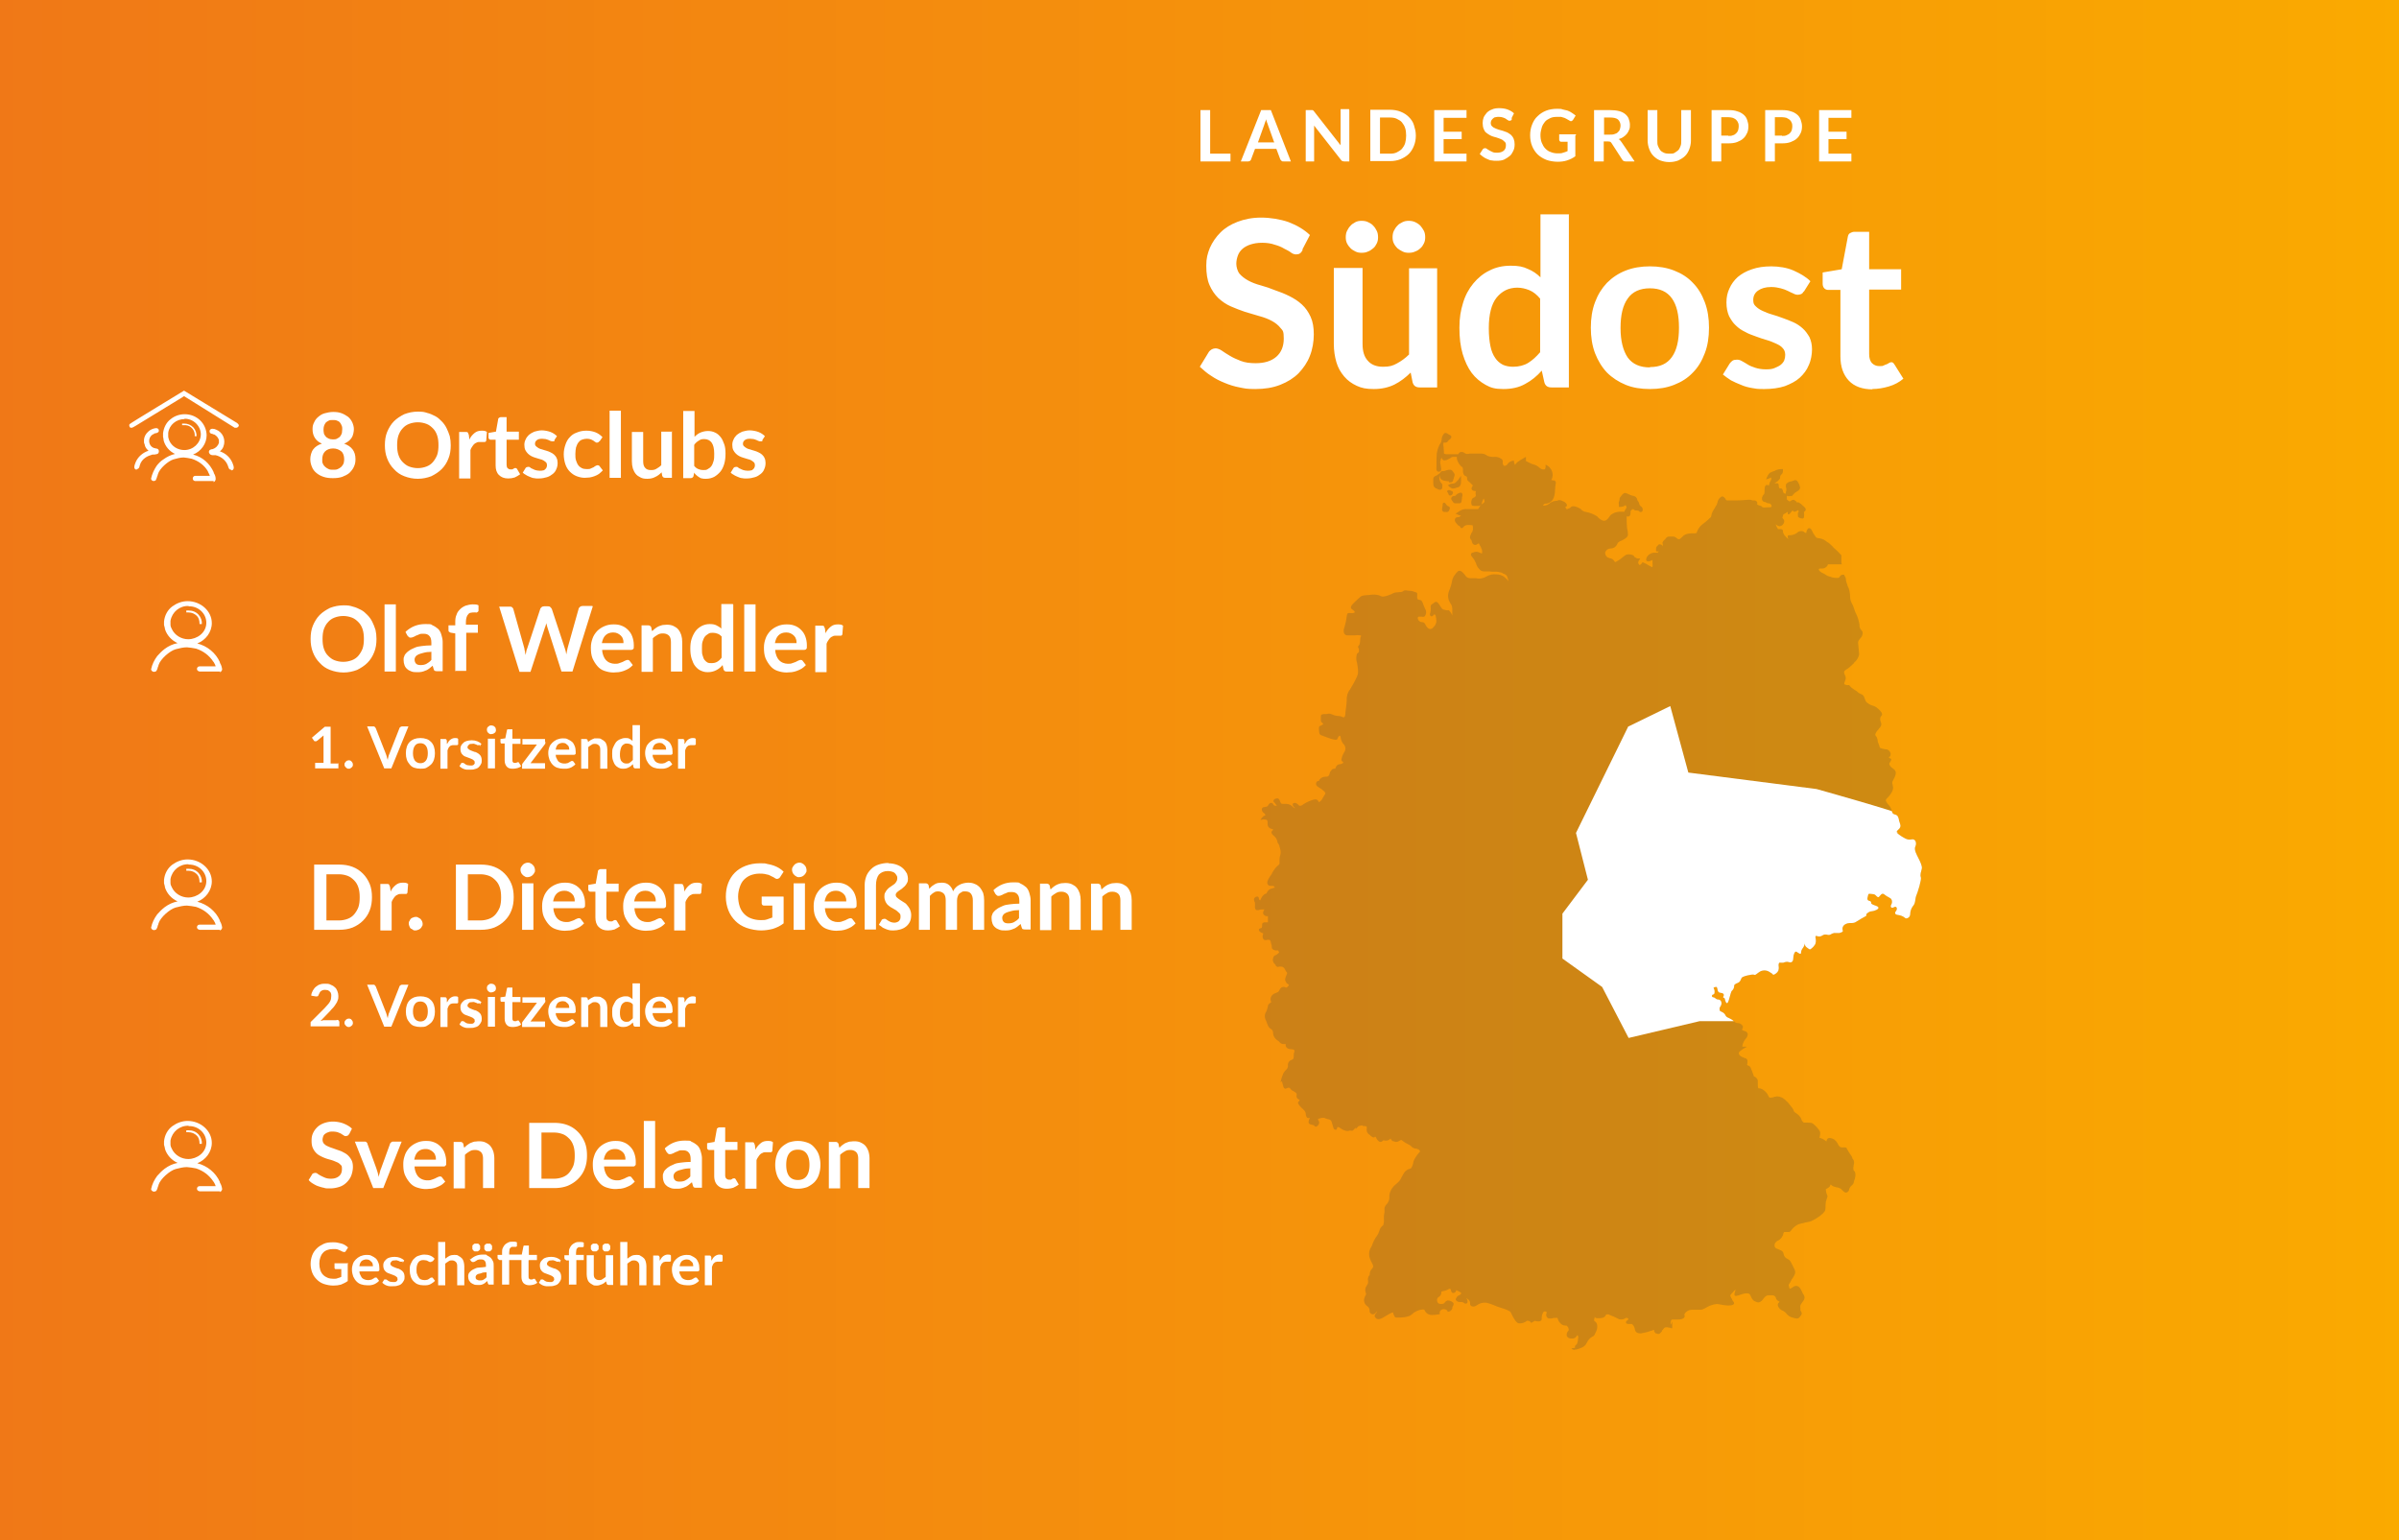 <?xml version="1.0" encoding="UTF-8"?>
<svg xmlns="http://www.w3.org/2000/svg" id="Gruppe_13" version="1.1" viewBox="0 0 743 477">
  <rect x="0" y="0" width="743" height="477" fill="#808080" stroke="none"/>
  <defs>
    <linearGradient id="linear-gradient" x1="73.9" x2="74.9" y1="659" y2="659" gradientTransform="matrix(743 0 0 -477 -54908 314585.4)" gradientUnits="userSpaceOnUse">
      <stop offset="0" stop-color="#f07817"></stop>
      <stop offset="1" stop-color="#faaa00"></stop>
    </linearGradient>
    <clipPath id="clippath">
      <path d="m504.3 225-16.2 33 3.7 14.5-7.9 10.5v13.9l12.3 8.8 8.2 15.8 22-5.2H556s31.2-21.3 37.1-31.7c9-16.2-1.3-31.1-2.7-31.8-3.8-1.7-27.8-8.4-27.8-8.4l-39.7-5.1-5.6-20.6-12.9 6.3Z" class="st0"></path>
    </clipPath>
    <style>.st0{fill:none}.st2{isolation:isolate}.st4{fill:#fff}</style>
  </defs>
  <path id="Mask-2" fill="url(#linear-gradient)" d="M0 0h743v477H0z"></path>
  <g id="Group_11_Copy_6">
    <path id="Combined_Shape" fill="#293b49" d="M487.8 417.5c-.1-.4 0-.8.4-1 .3-.2.3-.6.5-1.3 0-.2 0-.5.1-.8 0-.2 0-.5-.1-.7 0 0-.1-.1-.2-.1l-.1.1c-.3.6-.9 1-1.6.9-.4 0-.7 0-1-.2-.3-.2-.6-.5-.6-.9 0-.5.2-1 .6-1.4.1-.2.1-.3 0-.5 0-.4-.3-.7-.6-1h-.3c-.7 0-1.3-.3-1.7-.8-.3-.3-.6-.8-.7-1.2 0-.2-.1-.3-.2-.4h-.3c-.5 0-1 0-1.4.2h-.7c-.3 0-.6-.1-.8-.4-.3-.4-.3-.9-.1-1.3v-.3c-.1-.1-.3-.2-.5-.2-.1 0-.3 0-.4.1-.3.4-.5.9-.6 1.5s0 .5 0 .5c0 .3 0 .5-.2.7-.2.2-.4.3-.7.3-.4 0-.8 0-1.2-.2l-.9.5-.2.2-.2-.2c-.2-.3-.6-.5-.9-.5h-.3c-.6.5-1.3.8-2.1.8h-.4c-.7-.1-1.5-1.2-2.5-3.4-.2-.5-2-1.1-3-1.4-.4-.1-.8-.3-1.2-.4-1.1-.5-2.2-.9-3.4-1.2h-.6c-.8 0-1.6.3-2.3.8-.3.2-.7.4-1.1.4-.3 0-.6-.1-.8-.3-.2-.2-.2-.5-.2-.7 0-.4 0-.8-.8-1.4-.1 0-.3-.2-.4-.2.3.3.5.8.4 1.3 0 .2-.3.4-.5.4-.3 0-.5-.1-.7-.3-.2-.1-.3-.2-.5-.2h-.5c-.5 0-1-.1-1.3-.5-.2-.2-.2-.5 0-.7.2-.4.5-.8.9-.9.3-.1.5-.3.7-.6 0-.2-.7-.6-1.6-1 0 .5-.4.9-.9.9-.3 0-.6-.2-.7-.7 0-.3-.1-.6-.4-.6-.2 0-.3 0-.5.2-.4.2-.9.4-1.4.5-.3 0-.5.1-.7.2v.3c0 .6-.4 1.1-.9 1.4-.2.1-.4.4-.4.6-.1.4 0 .8.2 1.1.3.3.6.4 1 .4.3 0 .6 0 .9-.2.1 0 .2-.2.3-.3.2-.3.5-.5.9-.6.3 0 .6.1.9.2.5.2.8.5.9.7 0 .3 0 .6-.2.8-.1.2-.2.4-.2.6 0 .6-.6 1.1-1.2 1.2h-.3v-.3c-.3-.3-.7-.5-1.1-.5-.2 0-.4 0-.6.1-.5.2-.8.7-.7 1.2v.3h-.3c-.6.1-1.3.2-1.9.2-1.1.1-2.1-.5-2.5-1.5 0-.2-.3-.2-.6-.2-1.2.1-2.4.6-3.3 1.5-1 1-3.6 1-4.1 1h-.9c-.4-.1-.5-.6-.7-1 0-.2-.2-.6-.2-.6-.7.2-1.4.6-2 1-.6.3-1.1.7-1.6.9-.3.1-.6.2-.8.2-.5 0-.9-.2-1.1-.6-.2-.2-.2-.6 0-.8.1-.2.2-.4.4-.6.1-.2.2-.3.3-.5-.2.1-.3.3-.4.4-.2.3-.6.6-1 .6s-.8-.3-1-.7v-.4c0-.6-.3-1.1-.7-1.4-1-.6-1.3-1.9-.8-2.9 0-.2.2-.3.2-.4.2-.4.3-.4.1-.8-.3-.8-.2-1.6.3-2.3 0-.1.1-.2.2-.3q.3-.5.2-1.1c-.1-.7 0-1.4.5-1.9 0-.7.2-1.4.7-1.9.4-.3.5-.8.3-1.2 0-.1-.1-.2-.2-.4-.4-.7-.7-1.4-.9-2.2-.2-1 0-2.1.6-3 .2-.3.3-.6.4-.9.2-.5.4-1 .7-1.5.2-.4.4-.7.6-.9.3-.5.6-1 .8-1.6.1-.7.6-1.4 1.2-1.8.2-.7.3-1.4.2-2.1 0-.6 0-1.2.2-1.8v-.8c-.1-.6.1-1.2.5-1.6.7-.7 1.1-1.6 1-2.6 0-1.3.7-2.6 1.7-3.5.6-.5 1.2-1 1.7-1.7 0-.1.2-.3.3-.6.3-.5.6-1.1.9-1.6.5-.6 1.1-1.1 1.9-1.2.4-.1.7-1 .9-1.8 0-.3.2-.7.3-1 .5-.9 1.1-1.8 1.8-2.5v-.2c-.2-.4-.7-.6-1.1-.7-.6 0-1.3-.3-1.7-.8l-.2-.2c-.3-.2-.6-.3-.9-.5-.5-.2-.9-.5-1.3-.8-.3-.2-.5-.4-.6-.4-.2 0-.3.1-.5.2-.2.2-.6.3-.9.4-.3 0-.6 0-.9-.2h-.2c-.3-.1-.5-.3-.7-.6 0 0 0-.1-.1-.2-.1 0-.2.1-.3.2-.3.2-.6.4-1 .4h-.5c-.1 0-.2-.1-.3-.1h-.1c-.1 0-.3.2-.4.3-.1.1-.3.2-.5.2-.8 0-1.4-1.2-1.5-1.5 0 0 0-.1-.2-.1h-.1c0 .2-.3.2-.4.2-.3 0-.5-.2-.9-.5-.2-.2-.4-.4-.6-.5-.5-.4-.7-1-.6-1.6v-.6c0-.2-.2-.3-.7-.3-.3 0-.5 0-.7-.2h-.1c-.4 0-.8.1-1.2.3 0 0-.1.1-.2.3l-.5.5v-.4c-.3.2-.5.5-.7.7-.3.3-.5.3-.7.2h-.6c-.6.4-2.1-.2-2.7-.7s-1.1-.6-1.1 0-.9.6-1.1-.1c-.2-.7-.4-1.3-.6-2-.4-.9-1.2-.6-1.9-1s-1.6 0-2.1.1.1.6.2 1.1c0 .6-.4 1.2-1 1.4-.5 0-.4-.5-1.2-.6s-1.2-.4-1.1-1.1.7-1.2.1-1-1-.6-1-1.4-1.1-1.5-1.7-2.2-.9-1.1-.5-1.5.5-.5 0-.7c-.5-.2-.8-.8-.6-1.4.2-.6-1-1.1-1.5-1.4s-.5-1.2-1.6-.6-1.1-1.2-1.4-1.9v-.3l-.5.3.2-.8c0-.2.1-.4.2-.6 0-.2.1-.4.2-.6.2-.7.6-1.4 1.2-1.9.3-.3.5-.7.5-1.1v-.5c0-.6.5-1.2 1.1-1.4.1 0 .3-.1.4-.2.3-.2.3-.5.3-1.1 0-.4 0-.8.2-1.2v-.5c-.2-.2-.5-.3-.8-.3-1.2 0-1.9-.5-1.9-1.3v-.3h-.7c-.5 0-1-.3-1.3-.7-.1-.2-.3-.3-.5-.4-.8-.5-1.4-1.4-1.4-2.4 0-.5-.3-1-.7-1.2-.1 0-.2-.2-.4-.3-.4-.4-.6-1-.8-1.5-.1-.4-.3-.8-.5-1.2-.3-.8-.2-1.7.3-2.4.1-.3.2-.6.3-.8 0-.3.2-.5.2-.8 0-.4.1-.5.5-.9.1-.1.3-.2.5-.3v-.2c-.4-.8-.1-1.8.6-2.3.2-.2.5-.3.8-.4.5-.2.9-.3 1.1-.8.3-.7.7-1.1 1.3-1.1.2 0 .5 0 .7.2h.2c.2 0 .5-.3.8-.7v-.1l-.2-.2-.4-.3h-.1c0-.2-.1-.3-.2-.4-.5-.8-.2-1.3.2-2.3.2-.5.2-.6 0-.8-.2-.2-.3-.4-.4-.6-.3-.7-.7-1.1-1.3-1.1h-.3c-.2 0-.5 0-.7.1-.3 0-.6-.2-.7-.5 0 0 0-.2-.2-.3 0 0-.1-.2-.2-.2-.4-.4-.6-1.1-.4-1.7.2-.6.3-.8.7-.9.3-.1.5-.3.8-.5l.4-.4c-.1-.1-.2-.3-.3-.5v-.1h-.5c-.2 0-.5 0-.7-.1-.7-.3-.8-.5-.8-1 0-.2 0-.5-.1-.7-.1-.3-.2-.6-.2-.7 0-.3-.2-.5-.3-.7 0-.1-.1-.1-.2-.1h-.4c-.2 0-.4 0-.6.1h-.2c-.3 0-.6-.2-.7-.5-.2-.4-.2-.9 0-1.3v-.4h-.2c-.1 0-.2 0-.3-.1-.4-.2-.8-.5-.8-.9 0-.2.1-.4.6-.5.3 0 .4-.2.4-1 0-.2 0-.4.2-.6.1-.1.3-.2.5-.2h1.1v-1.9h-.2c-.5 0-.9-.2-1.2-.6-.2-.4-.1-.8.1-1.1 0-.1.1-.2.2-.4h-.6c-.4 0-.8 0-1.2.2h-.4c-.2 0-.4 0-.5-.2-.2-.3-.3-.7-.2-1.1v-.6c0-.3 0-.5-.2-.8-.1-.4-.3-.8.2-1.2.2-.2.5-.3.7-.3.1 0 .5 0 .5.7 0 .2.2.4.4.5l.2-.4c.2-.5.5-1 1-1.4.2-.1.4-.3.6-.3.1 0 .2 0 .3-.4.3-.6.8-1 1.5-1.2h.2c.2-.2.4-.2.7-.2 0-.1 0-.2-.1-.3l-.3-.3h-.7c-.3 0-.6 0-.8-.2-.2-.1-.3-.3-.4-.6-.1-.8.7-1.9.9-2.2.2-.3.5-.6.6-1 .3-.5.6-1 1-1.5.2-.3.6-.6.9-.9.2-.1.3-.3.4-.5v-.8c0-.6 0-1.2.2-1.7.2-.6.2-1.4 0-2 0-.2-.1-.4-.2-.7 0-.3-.2-.7-.4-1-.2-.2-.3-.5-.3-.8-.2-.7-.6-1.3-1.2-1.7-.4-.4-.6-.7-.6-1 0-.3.3-.6.6-.8l-.6-.3h-.2c-.8-.4-1-.8-1-1.6s0-1-.4-1.2c-.2 0-.5-.1-.7-.1h-.3l-.8.2.4-.7c.3-.3.6-.6 1-.7 0 0 .1 0 .1-.1 0 0 0-.4-.5-.7-.4-.3-.6-.7-.6-1.2.1-.4.4-.6.8-.6.7-.1 1.1-.2 1.2-.6.2-.4.5-.7.9-.7.3 0 .6.2.7.5.1.3.3.4 1.1.4-.2-.3-.4-.5-.6-.8 0-.1-.2-.2-.3-.3-.2-.2-.2-.5-.1-.7.2-.4.9-.5 1.1-.5.5 0 .7.5.9 1 0 .2.1.3.2.4 0 .2.3.3.7.3h1c.8 0 1.5.4 2.1 1 .2.2.4.3.6.4 0 0-.1-.3-.3-.4-.2-.2-.5-.5-.4-.9 0-.3.3-.4.6-.4.5 0 1 .4 1.3.8 0 0 .2.1.3.1.4 0 .8-.2 1.1-.5 1-.6 2-1.1 3.1-1.4.2 0 .4-.1.6-.1.5 0 1 .4 1 .9.5-.2.9-.6 1.1-1 .2-.4.4-.7.6-1 0-.1.2-.3.3-.5 0 0 .1-.2.1-.3 0 0 0-.1-.1-.2 0 0-.1-.2-.2-.3-.4-.4-.9-.8-1.4-1.1l-.3-.2c-.5-.3-.9-.6-.9-1 0-.3 0-.5.2-.7.1-.2.3-.3.6-.3h.1c.2-.7.9-1.2 1.7-1.3.8 0 1 0 1.3-.3.1-.2.3-.4.3-.7.1-.5.4-.9.7-1.2.2-.2.5-.3.8-.3.2 0 .3 0 .3-.1s0-.2.1-.3c.2-.6.7-1 1.3-1 .4 0 .8-.2 1.1-.5-.2-.2-.4-.3-.6-.6-.2-.4.4-2.1.9-2.7.4-.6.4-1.5 0-2.1-.7-.7-1.1-1.5-1.2-2.5-.1-1-.9.1-1 .6s-1.4.1-2.1-.1-2.4-.9-3-1.1-.6-1.4-.6-2.1.1-.6.9-1 .2-.6-.1-.9-.2-1-.2-1.9 1.6-.5 2.2-.7 1.2.2 2.1.5 1.5 0 2.4.5.9-1 .9-1.5c.2-1.1.3-2.2.4-3.4-.1-1.3.2-2.6 1-3.6.8-1.3 1.6-2.7 2.2-4.1.6-1.1.2-3 0-4.2-.3-.8-.3-1.7-.1-2.5.2-.9.6-.2.7-1.2s-.6-1.1-.1-1.6.4-1.2.5-2.2.6-.7 0-1c-.6-.1-1.2-.1-1.8 0h-2.3c-1.4-.2-1.1-1.9-.7-2.9.3-1 .5-2 .6-3 .2-1 .2-1.1 1.4-1s1.4-.4.6-.9-.9-.9-.4-1.6c.8-.9 1.7-1.7 2.6-2.5.7-.7 2.6-.5 3.5-.7 1-.1 2.1 0 3 .5.7.4 3.1-.6 3.8-1s2.5-.1 3-.6 1.2-.1 2-.1c.6 0 1.2.2 1.7.4.9.2.6.5.6 1.6s1 .6 1.4 1.1.6 1.6 1.1 2.5c.4.6.4 1.5 0 2.1-.2.4-.6.4-1.1.3h-.9c-.7.2-.1 1.7 1 1.7s.9.9 1.7 1.7 1.5.4 2.1-.4c.6-.6.8-1.5.6-2.4-.1-1.1-.4-1.7-.9-1s-1.2.1-1-.5c.2-.7.3-1.4.2-2.1 0-.9.4-.7 1.2-1.4s1.4.6 2 1.5.6.6 1.6.9c.4.1.6 0 .7 0l.3.2c.4.4.7.9.9 1.5v-2c0-.7-.2-1.4-.7-2-.6-1-.8-2.2-.4-3.4.5-1.2.9-2.4 1.1-3.7.3-1 .9-1.8 1.6-2.5.9-1 2 .6 2.7 1.5.5.5 1 .5 1.7.5h1.3c1.2.3 2.4 0 3.4-.6.9-.5 1.9-.7 2.9-.6 1 0 2 .3 2.7 1 .4.3.8.7 1.1 1.1 0-.3-.2-.7-.3-1.1-.1-.6-.6-1-1.2-1.2-.2 0-.4-.2-.5-.3-.8-.2-1.6-.4-2.4-.3h-.3c-.3 0-.7 0-1-.1h-1.9c-.6 0-1.1-.3-1.5-.8-.4-.4-.7-.9-.9-1.5 0-.2-.1-.3-.2-.5-.3-.7-.7-1.3-1.2-1.9-.2-.2-.3-.5-.2-.7 0-.3.4-.4.7-.5.1 0 .2 0 .3-.1.2 0 .4-.1.6-.1.4 0 .7.1 1.1.3.1 0 .3.1.5.2h.2c.1-.4 0-.8 0-1.1-.1-.3-.3-.6-.4-.9 0-.2-.2-.3-.3-.5 0 0 0-.2-.1-.2 0-.1-.1-.3-.2-.4 0 0-.1 0-.2.1-.3.2-.6.4-.9.4-.4 0-.8-.3-.9-.6 0-.2-.2-.4-.2-.6 0-.1 0-.3-.2-.4-.5-.6-.4-1 0-1.8 0-.2.2-.4.3-.5.1-.2.2-.3.3-1 0-.4 0-.8-.1-1.2-.4 0-.8-.1-1.2-.1-.3 0-.6 0-.9.1-.3.1-.6.3-.8.6-.2.2-.3.3-.5.3s-.4-.1-.4-.3c0-.2-.2-.3-.7-.6h-.1v-.1c-.2-.2-1.3-1.2-.8-2 .2-.3.5-.4.8-.4.3 0 .6-.1.8-.3 0 0 .2-.1.2-.2-.4 0-.8-.2-1.2-.4l-.5-.2.5-.3.9-.6c.7-.4 1.5-.6 2.3-.5H457.8c0-.1.2-.2.2-.3.3-.6.7-1.1 1.2-1.4.7-.4.6-.8.5-1.1 0-.2-.2-.4-.2-.5-.3.5-.5 1.1-.6 1.6 0 .4-.5.7-.9.7h-1.5c-.3 0-.6-.1-.7-.3-.2-.5-.2-1 0-1.5 0-.4.4-.7.7-.8.2 0 .3-.2.5-.4.1-.2.2-.4 0-.6 0-.3 0-.7.1-1h-.3c-.4 0-.8-.2-1-.5-.1-.3 0-.7.2-.9.2-.3.2-.3 0-.5 0 0-.1-.2-.2-.2l-.5-.5c-.5-.4-.9-.7-.9-1.1s-.1-.9-.4-.9c-.7-.2-1-1-.9-2.1q0-.5-.2-.7c-.1 0-.2-.2-.4-.3-.6-.6-1.1-1.4-1.3-2.3v-.6h-1c-.2 0-.5 0-.7.2-.1 0-.2.1-.3.2l-1.2.6c-.2 0-.4.1-.6.1-.6 0-.8-.5-.9-.9 0 .2-.2.4-.3.6v.2q-.3.6 0 1.6v.2c.2.9.2 1.3 0 1.6-.1.1-.3.2-.5.2h-.3c-.6-.2-.6-.9-.5-1.6V143.2c0-.9 0-1.9.1-2.8.2-1.2.6-2.4 1.3-3.4l.2-.8c0-.6.2-1.1.5-1.6.2-.3.4-.5.7-.5.3 0 .7.2.9.4.2.1.3.2.5.3.2 0 .4.3.4.5 0 .3-.2.6-.5.8-.2.1-.4.3-.5.5-.2.3-.5.5-.9.5h-.5s-.2.1 0 1.5c0 .4.1.8.1 1.2v.6c.1.2.6.3.8.3h3.6c.1-.1.2-.3.4-.5s.5-.2.8-.2c.3 0 .7.2.9.4.2.1.4.2.6.2.3 0 .6 0 .9-.1h3.7c.5 0 1.1.2 1.5.5 0 0 .2.1.3.2.8.3 1.6.4 2.4.3.8 0 1.5.3 2.1.8.2.2.3.6.2.9 0 .3 0 .6.2.8 0 .2.2.3.4.3.4 0 .8-.3 1-.7.4-.5 1-.8 1.6-.9h.3v.3c0 .3.2.7.3 1 .2-.3.4-.5.7-.8.7-.5 1.4-1 2.2-1.4l.5-.3v1.3c.7.4 1.4.7 2.1 1h.1c.7.2 1.4.5 1.9 1 .4.4 1 .7 1.6.6.4 0 .4-.9.4-.9v-.6l.5.3c.5.3.9.7 1.2 1.2.4.7.6 1.5.4 2.3 0 .4-.2.7-.4 1 .2 0 .4 0 .5.1h.2c.2 0 .5 0 .6.3.2.2.2.5.1.8 0 .2 0 .5-.1.6 0 .5-.1.9-.1 1.4 0 1-.2 2-.7 2.9-.5.7-1.3 1.2-2.2 1.2h-.1c-.3 0-.5.3-.7.5 0 0 0 .1.1.1h.3c.7 0 1.4-.4 1.9-.9.6-.4 1.4-.6 2.1-.6.2-.1.4-.2.6-.2.4 0 .7.1 1 .3 0 0 .2 0 .3.1.5.2 1.1.7 1.1 1.2 0 .2-.1.4-.4.5s0 .2.3.7v.1l.6-.3c.3 0 .5-.2.7-.4.2-.2.5-.3.7-.3.7 0 1.4.3 2.1.7.2.1.4.2.5.4.4.4.9.6 1.5.7 1.2.2 2.3.7 3.3 1.3l.2.2c.5.6 1.2 1.1 1.9 1.2h.1c.7 0 1.2-.6 1.6-1.2.2-.3.4-.5.6-.7.7-.5 1.5-.8 2.4-.9h1.7c0-.1 0-.2.1-.3 0 0 0-.1.1-.2.2-.3.6-.8.4-1.1 0-.1-.2-.3-.2-.4s0 0-.1 0c-.4.3-.9.5-1.4.5h-.6v-.7c-.1-.4-.1-.8.1-1.1 0-.1.1-.3.1-.5 0-.3 0-.5.5-1.1.5-.6.8-.9 1.2-.9.2 0 .5.1.7.2.6.3 1.2.6 1.9.7.6.1 1.1.6 1.2 1.2 0 .2.1.3.2.4.2.2.3.5.4.8 0 .4.3.7.6.9.4.3.6.8.4 1.3 0 .2-.3.4-.5.4s-.4 0-.5-.2c-.2-.2-.5-.3-.8-.3h-.4c-.2 0-.4-.2-.5-.3 0 0-.1-.1-.2-.1s-.2 0-.3.1q-.6.4-.5.9c0 .3 0 .7-.2 1-.1.2-.4.3-.6.3-.1 0-.3 0-.4-.1V160.5c0 .9 0 1.8.1 2.7v.3c.2.7.3 1.5.3 2.2-.1.8-1.2 1.4-2.3 1.9h-.1c-.5.3-.8.5-.9.9-.4.9-1.2 1.4-2.2 1.4-.6 0-1 .3-1.5 1-.1.2-.1.5 0 .8.1.4.4.8.8 1 .2 0 .4.1.5.2.6 0 1.1.4 1.5.9 0 .1.1.2.2.3.1 0 .2 0 .3-.1 1-.5 1.9-1.2 2.7-1.9.4-.3.8-.4 1.2-.4.6 0 1.7.2 1.8.8.4.3.8.5 1.2.5h.6c0 .1-.4.6-.4.6-.3.4-.3.9 0 1.2 0 .1.1.2.2.2.2 0 .6-.3.7-.6l.2-.2h.2l.6.3c.3.1.6.3.9.5.4.2.7.4 1.1.6h.3c0-.3.1-.7 0-1v-1.1h-.1c-.2.1-.5.2-.7.3-.2 0-.3.1-.5.1-.3 0-.5-.1-.6-.3-.2-.4.1-1.1.5-1.5.6-.7 1.5-1 2.4-.9H513.4s.1-.2.2-.2c0-.2.1-.3.2-.4-.2.1-.3.2-.3.2h-.2c0 .1-.2 0-.2 0l-.2-.2v-.4c0-.4 0-.8.4-1.1l.2-.2c.1-.2.3-.3.5-.3.1 0 .3 0 .4.1.3 0 .5.3.6.5 0-.3 0-.7-.1-1v-.2c.1-.3.3-.5.5-.7.2-.2.4-.3.5-.5.2-.4.6-.6 1-.6h1.3c.4 0 .8.2 1.1.5.2.1.3.3.5.3h.2c.3 0 .5-.2.9-.6.2-.1.3-.3.5-.5.7-.5 1.6-.7 2.5-.7h.8c.7 0 .8-.1.8-.3.3-.8.7-1.5 1.3-2.1l.6-.5c.7-.5 1.5-1.2 1.8-1.5l.2-.2c.4-.3.6-.5.6-.8.1-.8.5-1.6 1-2.3 0-.1.2-.2.2-.4.3-.4.6-.9.7-1.4.1-.8.6-1.5 1.3-1.9h.3c.4 0 .6.4.9.7 0 .2.2.4.4.5H538c.7 0 2.6-.1 3.4-.2h.4c.3 0 .6 0 .9.2h.3c0 .1 0 0 0 0h.2c.3 0 .7 0 .9.4.2.2.2.5.1.7 0 .2.1.3.8.5.4.1.7.2.8.5h.2c0 .1.3.1.3.1.7 0 1.3-.1 2-.1.4 0 .4-.2.4-.3 0-.4-.4-.9-.8-.9s-.8-.1-1.1-.4h-.3c-.5-.1-.8-.5-.8-1 0-.6.3-1.1.7-1.5 0-.2.1-.4.1-.6v-.2c0-.4 0-.9.1-1.3 0-.2.2-.7.6-.7.1 0 .3 0 .4.1h.3c0-.1.1-.5.1-.5.1-.3.2-.6.4-.9.2-.3.2-.7.2-1l-1 .4-.6.2.2-.6c.2-.5.5-1 .9-1.4.4-.2.7-.4 1.1-.5.3-.1.6-.2.9-.4.5-.2 1-.3 1.5-.3H552.2v.3c0 .5 0 1-.5 1.4-.3.2-.4.6-.4 1v.2c-.7.9-.9 1-1 1-.1 0-.3.2-.4.3-.1.1-.2.2-.4.3.1 0 .3-.1.4-.1h.5c.5 0 .5.5.5.8 0 .5.2.8.4.8H551.6c.4 0 .5.4.6.8.1.6.3.7.6.8H553.1v-.5c.2-.4.2-.8.1-1.3-.2-.4-.1-.8 0-1.2.4-.4.9-.7 1.5-.8.3 0 .6-.2.9-.3.1 0 .2 0 .4-.1.7 0 1 .9 1.3 1.5 0 .1.1.3.1.4.3.6 0 1.2-1.1 1.8-.4.2-.7.5-1 .9h-.1c0 .1-.1.3-.1.3h-.2c-.3 0-.6.1-.9.1-.2 0-.4 0-.6-.2v.3c0 .7 0 .9.1 1 .1 0 .2.2.4.3.2.1.2.2.3.2h.1c.1 0 .3-.1.4-.2.2-.2.4-.2.7-.3.2 0 .3 0 .4.1 0 .1.2.2.4.3h.1v.2c.1.2.2.2.2.2h.5c.3.2.7.4.9.6.1 0 .2.2.3.3.6.5 1.3 1 1 1.6-.1.2-.3.4-.5.5.1.5.1 1.1 0 1.6 0 .3-.3.5-.6.4-.4 0-.8-.2-1.1-.4h-.1v-.2c0-.2-.3-1.1.2-1.5 0-.2-.1-.3-.2-.5-.3.2-.6.4-1 .5h-.2c-.2 0-.4-.2-.5-.4-.2.2-.5.5-.6.7-.3.3-.4.5-.6.5h-.3v-.7c-.2 0-.3 0-.4.2-.1 0-.3.2-.5.3-.5.2-.5.3-.6.6 0 .1 0 .2-.1.4 0 .1-.1.2-.1.2l.2.3s.1.2.2.3c.2.2.2.4.2.7-.1.6-.5 1.1-1 1.3-.1 0-.3.1-.4.1-.4 0-.7-.2-1-.4 0 0-.2-.1-.3-.2 0 .1.1.2.2.4.1.4.4.8.6 1.1h.8c.7 0 .7.5.7.6 0 .4.1 1 1 1.9.2.2.4.4.7.6-.2-.4-.3-.7-.2-1 .1-.2.3-.3.5-.2.8 0 1.6-.2 2.3-.7.4-.4.8-.6 1.4-.6.4 0 .7.1 1 .4.2.1.3.2.5.2.1-.7.4-1.4.8-1.5h.2c.4 0 .6.4.9 1 .2.4.4.8.7 1.2.5.8.6.8 1.2.9.2 0 .4 0 .6.1.7.1 1.4.5 2 1 .1.1.3.2.5.3.5.4.9.8 1.3 1.2.2.2.4.5.7.7.7.6 1.4 1.3 2 2V174.4c.1 0 .1.4.1.4h-4c-.3 0-.3 0-.4.3 0 .2-.2.4-.4.5-.3.3-.7.5-1.2.5h-.4c-.5 0-.5 0-.7.2 0 .3.2.5.4.7.3.2.5.4.8.5.3.1.6.3.9.5.4.3.9.5 1.3.6.2 0 .4.1.6.2.4.1.9.2 1.3.2h.6c.3 0 .5-.2.6-.4.2-.4.6-.6.9-.6h.5v.2c.3.4.5.8.5 1.2 0 .6.3 1.3.5 1.9 0 0 0 .3.2.5.4.9.6 2 .6 3 0 .8.2 1.5.6 2.2l.3.6c.2.4.3.9.5 1.4.1.4.3.8.5 1.2.5 1 .8 2.1 1 3.2v.3c0 .6.2 1.1.6 1.5.2.2.4.5.4.8 0 .7-.3 1.3-.8 1.8-.6.7-.7 1-.6 1.6l.3 3.3c-.2 1-.7 1.8-1.5 2.5 0 0-.2.2-.2.3-.8.8-1.6 1.5-2.6 2.1-.3.2-.6.6 0 1.7.2.5.2 1 0 1.4l-.3.9v.3c.3.2.8.4 1.2.3h.3l.1.1c.4.6 1 1 1.6 1.4.4.2.7.4 1 .7.3.3.6.4 1 .6.7.2.9.7 1.1 1.3.1.3.3.7.4 1 .6.6 1.3 1.1 2.2 1.3.4.1.8.3 1.2.6.7.6 1.6 1.4 1.6 2 0 .2 0 .4-.2.5-.4.4-.5 1.1-.3 1.6 0 .1 0 .2.1.3.3.6.2 1.3-.3 1.8-.2.2-.3.3-.4.5-.4.4-.7.8-.9 1.3-.2.4-.1.5.1.8.3.3.4.7.5 1.1 0 .5.2 1 .4 1.5l.3.9c0 .3 1.3.5 1.7.6h.4c.5.1.9.5 1.1.9.2.4.2.8 0 1.2-.1.1-.2.3-.4.4 0 .1.2.2.3.3.1 0 .3 0 .4.2.1.2 0 .5-.4 1.1-.4.5 0 1.2 1.3 2.1 1.1.8.3 2.3-.2 3.2 0 .1-.1.2-.2.4-.2.4-.2.8 0 1.2 0 .2 0 .4.1.6.2 1.1-.9 2.6-1.6 3.3-.7.7-.8.8-.4 1.5.2.3.4.6.6.8.4.4.7.9.9 1.4.2 1 .3 1.4 1.1 1.6.9.2 1 .8 1.2 1.5 0 .3.1.6.2.8.4 1.2.4 1.4 0 2l-.9.9.4.3h-.4c.5.6 1 .9 1.6 1.3.7.4 1.7 1.2 3 .9s1.7 1.2 1.2 2.2.5 2.7 1 3.7 1.2 2.4 1 3.2-.6 1.9-.3 2.6-1 4.8-1.4 5.7-.2 2.4-1 3.2c-.6.8-.9 1.7-.9 2.7-.1 1.1-1.4 1.4-1.6 1-.6-.5-1.4-.8-2.2-.9-.9-.1-1.1-.6-.6-1.2s.3-1.7-.6-1.2-1.2-.2-.9-.7c.3-.5.4-1.2.1-1.7-.2-.5-1.5-.9-2-1.4s-1-.5-1.5.2-.7.6-1.2.1-.5-.5-1.5-.6-.9-.1-1.1.7-.2.9 0 1.2 1 .2 1 .7.2.6 1.6 1.1.4 1.2-.6 1.5-1.2 0-2.1.7.1.6-.6 1c-1 .5-1.9 1.1-2.9 1.7-.4.3-.9.4-1.4.4-.4 0-.9 0-1.3.1-1.5.4-1.7 1.5-1.5 2.1s-.2.6-1 .9H568c-.9.2-1 .6-1.6.6s-1-.4-1.9.1c-.5.4-1.2.5-1.9.2-.6-.1-.2.7-.2 1.4 0 .6-.1 1.2-.5 1.6-.5.7-.6.6-1 1s-.7 0-1.4-.5c-.4-.3-.6-.8-.5-1.2-.1.5-.3 1-.6 1.4-.4.5-.6 1-.6 1.6-.1.6-.9-.1-1.4-.4s-1 .9-1 2-.6 1.5-1.4 1.2c-.6-.2-1.2 0-1.7.2h-.7c-.3 0-.5-.2-.7.3-.2.7.2 1-.1 2.1-.3.7-1 1.2-1.7 1.4 0 0 .4-.1-1-.9-1-.7-2.4-.7-3.4.1-1 .7-1 .9-1.5.7s-3.6.5-3.8 1-.5 1.2-.9 1.4-1.4.5-1.4 1c0 .6-.2 1.1-.6 1.5-.4.2-.5 1.2-1.1 3.1s-1.1 0-1.2-.5-.6-.2-.5-.6.4-.6 0-1-1.1-.1-1.5-.6-.2-1.5-.7-1.5c-.3 0-.6.1-.8.3.3.5.4 1 .3 1.6 0 .2-.2.4-.5.5-.2 0-.3.2-.3.4s.2.4.4.4c.3 0 .5.2.8.4.2.2.5.3.8.3.4 0 .8.3.9.7.2.5 0 1.1-.3 1.5-.2.3-.3.6-.2.9 0 .2 0 .4.2.5.1 0 .3.2.4.2.5.2 1 .6 1.2 1.1.2.4.5.6 1 .8.4.2.8.4 1.1.6.2.2.4.3.5.4.3.4.8.6 1.3.6.6 0 1.2.4 1.5 1 0 .3 0 .6-.2.8-.1.1-.1.2-.1.2s0 .2.9.5c.4 0 .7.4.9.8 0 .6-.2 1.1-.6 1.5-.5.6-.8 1.2-1 1.9-.1.4-.1.6 0 .6H541.1l-1.1.6c-.5.3-.9.6-1.3 1-.3.4-.2.6.1 1.1.5.4 1.1.7 1.8.9.9.2.6 1.5.5 2 0 .1 0 .1.4.3.2 0 .4.2.6.4.4.9.8 1.9 1.1 2.9.6.2 1 .6 1.2 1.2v.9c0 .6 0 1.4.2 1.6h.2c1.1 0 2.5 1.3 2.9 2.4.2.4.3.5.6.5.5 0 .9-.1 1.4-.3h.2c.2-.1.4-.1.6-.1 1.2.1 2.2.7 3 1.7h.1c.5.7 1.1 1.3 1.5 1.9.1.2.3.4.4.7 0 .3.3.6.6.8.6.3 1.6 1.2 1.8 2 .1.4.4.7.7 1 .8 0 1.6 0 2.4.1.8.2 2.5 2.1 2.7 2.8.1.5 0 1-.1 1.4 0 .1 0 .3-.1.4.8.2 1.5.6 2.1 1.1h.1v-.2c.1-.3.3-.8.8-.8h.3c1 .1 1.8.7 2.3 1.6.4.9.7 1.2 1.2 1.3H571.5c.2 0 .5.1.5.4.3.6.7 1.2 1.1 1.8.3.4.5.7.6 1.1 0 .2.2.3.3.5.3.5.3 1.1.1 1.7 0 .2 0 .5-.1.7 0 .7 0 .8.2 1 .1.1.2.3.3.4.2.6.2 1.3 0 1.9 0 .3-.2.6-.3 1 0 .5-.3 1-.7 1.3-.2.1-.3.3-.4.4-.2.2-.3.5-.4.8 0 .4-.3.7-.6.9-.1 0-.3.1-.4.1-.4 0-.8-.4-1.2-.8-.1-.2-.3-.3-.4-.4-.3-.2-.7-.3-1-.4-.4 0-.8-.2-1.2-.3-.3-.1-.6-.3-.9-.6-.1.1-.2.2-.2.4-.1.3-.4.5-.7.7l-.6.3v.2c0 .6.2 1.3.5 1.9v.2s-.2.7-.5 1.6c0 .4-.1.7-.1 1.1 0 .5 0 1-.1 1.5-.3 1.3-3.9 3.4-4.8 3.6-.3 0-.7.2-1.1.2l-2.4.6c-1 .5-1.8 1.2-2.4 2.1-.2.2-.5.4-.8.3h-1.1c-.2 0-.3.2-.4.5 0 .4-.2.8-.5 1.2-.3.4-.7.8-1.2 1-.3.1-.6.4-.8.7-.2.3-.2.6-.2 1 .1.4.4.7.8.8.2.1.5.2.7.3.6.2 1.2.5 1.3 1.3.1.7.6 1.3 1.3 1.6.6.2.9.8 1.3 1.6.2.5.5.9.7 1.4.7 1.2 0 2.1-.5 2.9-.2.3-.4.5-.5.8-.1.3-.3.6-.5.9-.2.2-.3.6-.1.9 0 .3.1.5.2.7.4-.1.7-.3 1.1-.6.3-.2.6-.3.9-.3 1 0 1.5 1.1 1.9 2 .1.3.2.5.4.7.7 1.1 0 1.8-.5 2.5 0 0-.1.2-.2.3-.3.3-.4.9-.3 1.3v.6c0 .2 0 .3.2.5.3.4.3.9 0 1.2-.1.1-.2.3-.3.4-.2.3-.5.6-.9.6h-.2q-.6-.1-1.6-.4c-.6-.2-1.1-.6-1.5-1.1-.3-.4-.7-.7-1.1-.9-.7-.2-1.3-.8-1.6-1.6 0-.3 0-.6.2-.8l.2-.2s.2-.1.2-.2c0 0-.2 0-.2-.1-.5-.2-.9-.6-1-1.1 0-.2-.2-.4-.3-.5-.2-.2-.5-.3-.8-.3h-1.2c-.8.1-1 .4-1.5 1-.1.2-.2.3-.4.5-.3.4-.7.6-1.1.7-.3 0-.5 0-.8-.2-.1 0-.2 0-.3-.1-.7-.2-1.1-1-1.4-1.7 0-.2-.2-.3-.3-.5 0-.1-.4-.3-.9-.3-.7 0-1.3.2-1.9.4-.4.2-.9.3-1.4.4-.2 0-.4 0-.5-.2v-.6c.2-.4.3-.8.3-1.2l-.6.6c-.2.3-.5.6-.7.8-.5.5-.3.8.3 1.7v.2c.5.6.7.9.5 1.2s-.4.3-.8.4c-.6.1-1.2.1-1.8 0-.4 0-.8-.1-1.3-.2s-.9-.1-1.2-.2h-.1c-1.3.1-2.6.6-3.7 1.3-.5.3-1 .5-1.6.5H523.9c-.8 0-1.5.4-2 1-.3.4-.2.5-.2.7.2.3 0 .7-.3.9-.4.3-1 .4-1.5.4h-1.6c-.7 0-.8.1-.9 1.2s.5-.6.5-.6v2.1h-.4c0-.1-.5-.2-1.3-.3h-.2c-.5 0-.7.4-1.3 1.1v.2c-.5.5-.7.8-1.1.8-.2 0-.4-.1-.6-.2h-.2c-.2-.2-.4-.4-.5-.7v-.4c-.2 0-.4.1-.6.2-1.1.4-2.2.7-3.4.9h-.3c-1.4 0-1.6-.9-1.7-1.4v-.1c-.1-.5-.6-1.4-1-1.4h-.6c-.5 0-1 0-1.1-.4s.3-.7.5-.8c0 0 .3-.2.2-.4-.1-.2-.3-.3-.5-.3-.1 0-.3 0-.4.1-.4.3-.9.4-1.4.4-.4 0-.7-.1-1-.3l-1.2-.6c-.4-.1-.8-.3-1.2-.5-.2-.1-.5-.2-.8-.2-.2 0-.4.1-.5.3-.3.8-1.3.9-2 .9h-.8c-.2 0-.5-.2-.6-.4 0 .2 0 .4-.1.5-.2.7 0 .8.3 1 .2.1.4.4.5.7.2.7.1 1.5-.2 2.2l-.3.6c-.2.5-.4 1-.9 1.1-.8.4-1.4 1.2-1.8 2-.5 1.3-2.2 1.7-3.2 2h-.3c-.1.1-.3.1-.4.1-.3 0-.6-.2-.8-.5Zm-40.3-258.9h-.2c-.9-.3-.7-.9-.6-1.4 0-.2.1-.4.1-.7 0-.2 0-.8.4-.8s.4.2.8.7l.3.3c.2 0 .4.2.6.3.2.3.2.6 0 .8 0 .3-.3.8-.8.8-.2 0-.4 0-.6-.1Zm2.3-3.3c0-.1-.1-.3-.2-.4-.2-.3-.2-.6 0-.9.2-.3.6-.4 1.1-.4.4-.5 1-.9 1.6-1 .2 0 .4 0 .5.2.2.3.2.7 0 1.2 0 .3 0 .6-.1.9 0 .3 0 1-.8 1H450.7c-.5 0-.7-.4-.9-.8Zm-1.3-2.4c0-.2 0-.3-.2-.4-.1-.1-.2-.3 0-.5 0-.1.2-.2.4-.2.4 0 .7.2 1.1.4.1 0 .2.2.2.4 0 .3-.2.6-.4.7-.1.1-.3.2-.5.2-.4 0-.5-.4-.5-.6Zm-3.7-1.6c-.8-.4-.9-.9-.9-1.8v-.6c-.1-1 .2-1.2.7-1.5.2 0 .4-.2.6-.3l.8-.6-.2.9c-.1.6 0 1.3.3 1.9l.2.2c.4.5.5.6.4 1.1v.3c0 .7-.5.8-.7.8-.4 0-.8-.2-1.1-.4Zm4.6-.2c-.3-.1-.6-.4-.8-.6l-.2-.3h.3c.3-.3.7-.4 1.1-.4.4 0 .8-.1 1.1-.4.2-.3.4-.4.5-.5.2-.2.4-.4.5-.7l.6-.8v1c0 .4.2 2.1-.8 2.5-.1 0-.3.1-.4.1-.4.2-.9.3-1.3.3-.2 0-.4 0-.5-.1Zm-.6-2c-.3 0-.6-.1-.8-.1-.8-.1-1.5-.2-1.9-.9-.3-.5-.3-1.1-.1-1.6.2-.4.5-.6.8-.6h.5c.5-.2.9-.3 1.4-.4h.5c.4 0 .6.3.9.7 0 .1.1.2.2.3.3.5.3.6 0 1.4 0 .2-.1.4-.2.6 0 .4-.2.9-.9.9h-.5Z" opacity=".2" style="isolation:isolate"></path>
    <g id="Group_8">
      <path id="Mask-3" d="m504.3 225-16.2 33 3.7 14.5-7.9 10.5v13.9l12.3 8.8 8.2 15.8 22-5.2H556s31.2-21.3 37.1-31.7c9-16.2-1.3-31.1-2.7-31.8-3.8-1.7-27.8-8.4-27.8-8.4l-39.7-5.1-5.6-20.6-12.9 6.3Z" class="st0"></path>
      <g clip-path="url(#clippath)">
        <g id="Group_8-2">
          <path id="Combined_Shape-2" d="M487.8 417.5c-.1-.4 0-.8.4-1 .3-.2.3-.6.5-1.3 0-.2 0-.5.1-.8 0-.2 0-.5-.1-.7 0 0-.1-.1-.2-.1l-.1.1c-.3.6-.9 1-1.6.9-.4 0-.7 0-1-.2-.3-.2-.6-.5-.6-.9 0-.5.2-1 .6-1.4.1-.2.1-.3 0-.5 0-.4-.3-.7-.6-1h-.3c-.7 0-1.3-.3-1.7-.8-.3-.3-.6-.8-.7-1.2 0-.2-.1-.3-.2-.4h-.3c-.5 0-1 0-1.4.2h-.7c-.3 0-.6-.1-.8-.4-.3-.4-.3-.9-.1-1.3v-.3c-.1-.1-.3-.2-.5-.2-.1 0-.3 0-.4.1-.3.4-.5.9-.6 1.5s0 .5 0 .5c0 .3 0 .5-.2.7-.2.2-.4.3-.7.3-.4 0-.8 0-1.2-.2l-.9.5-.2.2-.2-.2c-.2-.3-.6-.5-.9-.5h-.3c-.6.5-1.3.8-2.1.8h-.4c-.7-.1-1.5-1.2-2.5-3.4-.2-.5-2-1.1-3-1.4-.4-.1-.8-.3-1.2-.4-1.1-.5-2.2-.9-3.4-1.2h-.6c-.8 0-1.6.3-2.3.8-.3.2-.7.4-1.1.4-.3 0-.6-.1-.8-.3-.2-.2-.2-.5-.2-.7 0-.4 0-.8-.8-1.4-.1 0-.3-.2-.4-.2.3.3.5.8.4 1.3 0 .2-.3.4-.5.4-.3 0-.5-.1-.7-.3-.2-.1-.3-.2-.5-.2h-.5c-.5 0-1-.1-1.3-.5-.2-.2-.2-.5 0-.7.2-.4.5-.8.9-.9.3-.1.5-.3.7-.6 0-.2-.7-.6-1.6-1 0 .5-.4.9-.9.9-.3 0-.6-.2-.7-.7 0-.3-.1-.6-.4-.6-.2 0-.3 0-.5.2-.4.2-.9.4-1.4.5-.3 0-.5.1-.7.2v.3c0 .6-.4 1.1-.9 1.4-.2.1-.4.4-.4.6-.1.4 0 .8.2 1.1.3.3.6.4 1 .4.3 0 .6 0 .9-.2.1 0 .2-.2.3-.3.2-.3.5-.5.9-.6.3 0 .6.1.9.2.5.2.8.5.9.7 0 .3 0 .6-.2.8-.1.2-.2.4-.2.6 0 .6-.6 1.1-1.2 1.2h-.3v-.3c-.3-.3-.7-.5-1.1-.5-.2 0-.4 0-.6.1-.5.2-.8.7-.7 1.2v.3h-.3c-.6.1-1.3.2-1.9.2-1.1.1-2.1-.5-2.5-1.5 0-.2-.3-.2-.6-.2-1.2.1-2.4.6-3.3 1.5-1 1-3.6 1-4.1 1h-.9c-.4-.1-.5-.6-.7-1 0-.2-.2-.6-.2-.6-.7.2-1.4.6-2 1-.6.3-1.1.7-1.6.9-.3.1-.6.2-.8.2-.5 0-.9-.2-1.1-.6-.2-.2-.2-.6 0-.8.1-.2.2-.4.4-.6.1-.2.2-.3.3-.5-.2.1-.3.3-.4.4-.2.3-.6.6-1 .6s-.8-.3-1-.7v-.4c0-.6-.3-1.1-.7-1.4-1-.6-1.3-1.9-.8-2.9 0-.2.2-.3.2-.4.2-.4.3-.4.1-.8-.3-.8-.2-1.6.3-2.3 0-.1.1-.2.2-.3q.3-.5.2-1.1c-.1-.7 0-1.4.5-1.9 0-.7.2-1.4.7-1.9.4-.3.5-.8.3-1.2 0-.1-.1-.2-.2-.4-.4-.7-.7-1.4-.9-2.2-.2-1 0-2.1.6-3 .2-.3.3-.6.4-.9.2-.5.4-1 .7-1.5.2-.4.4-.7.6-.9.3-.5.6-1 .8-1.6.1-.7.6-1.4 1.2-1.8.2-.7.3-1.4.2-2.1 0-.6 0-1.2.2-1.8v-.8c-.1-.6.1-1.2.5-1.6.7-.7 1.1-1.6 1-2.6 0-1.3.7-2.6 1.7-3.5.6-.5 1.2-1 1.7-1.7 0-.1.2-.3.3-.6.3-.5.6-1.1.9-1.6.5-.6 1.1-1.1 1.9-1.2.4-.1.7-1 .9-1.8 0-.3.2-.7.3-1 .5-.9 1.1-1.8 1.8-2.5v-.2c-.2-.4-.7-.6-1.1-.7-.6 0-1.3-.3-1.7-.8l-.2-.2c-.3-.2-.6-.3-.9-.5-.5-.2-.9-.5-1.3-.8-.3-.2-.5-.4-.6-.4-.2 0-.3.1-.5.2-.2.2-.6.3-.9.4-.3 0-.6 0-.9-.2h-.2c-.3-.1-.5-.3-.7-.6 0 0 0-.1-.1-.2-.1 0-.2.1-.3.2-.3.2-.6.4-1 .4h-.5c-.1 0-.2-.1-.3-.1h-.1c-.1 0-.3.2-.4.3-.1.1-.3.2-.5.2-.8 0-1.4-1.2-1.5-1.5 0 0 0-.1-.2-.1h-.1c0 .2-.3.2-.4.2-.3 0-.5-.2-.9-.5-.2-.2-.4-.4-.6-.5-.5-.4-.7-1-.6-1.6v-.6c0-.2-.2-.3-.7-.3-.3 0-.5 0-.7-.2h-.1c-.4 0-.8.1-1.2.3 0 0-.1.1-.2.3l-.5.5v-.4c-.3.2-.5.5-.7.7-.3.3-.5.3-.7.2h-.6c-.6.4-2.1-.2-2.7-.7s-1.1-.6-1.1 0-.9.6-1.1-.1c-.2-.7-.4-1.3-.6-2-.4-.9-1.2-.6-1.9-1s-1.6 0-2.1.1.1.6.2 1.1c0 .6-.4 1.2-1 1.4-.5 0-.4-.5-1.2-.6s-1.2-.4-1.1-1.1.7-1.2.1-1-1-.6-1-1.4-1.1-1.5-1.7-2.2-.9-1.1-.5-1.5.5-.5 0-.7c-.5-.2-.8-.8-.6-1.4.2-.6-1-1.1-1.5-1.4s-.5-1.2-1.6-.6-1.1-1.2-1.4-1.9v-.3l-.5.3.2-.8c0-.2.1-.4.2-.6 0-.2.1-.4.2-.6.2-.7.6-1.4 1.2-1.9.3-.3.5-.7.5-1.1v-.5c0-.6.5-1.2 1.1-1.4.1 0 .3-.1.4-.2.3-.2.3-.5.3-1.1 0-.4 0-.8.2-1.2v-.5c-.2-.2-.5-.3-.8-.3-1.2 0-1.9-.5-1.9-1.3v-.3h-.7c-.5 0-1-.3-1.3-.7-.1-.2-.3-.3-.5-.4-.8-.5-1.4-1.4-1.4-2.4 0-.5-.3-1-.7-1.2-.1 0-.2-.2-.4-.3-.4-.4-.6-1-.8-1.5-.1-.4-.3-.8-.5-1.2-.3-.8-.2-1.7.3-2.4.1-.3.2-.6.3-.8 0-.3.2-.5.2-.8 0-.4.1-.5.5-.9.1-.1.3-.2.5-.3v-.2c-.4-.8-.1-1.8.6-2.3.2-.2.5-.3.8-.4.5-.2.9-.3 1.1-.8.3-.7.7-1.1 1.3-1.1.2 0 .5 0 .7.2h.2c.2 0 .5-.3.8-.7v-.1l-.2-.2-.4-.3h-.1c0-.2-.1-.3-.2-.4-.5-.8-.2-1.3.2-2.3.2-.5.2-.6 0-.8-.2-.2-.3-.4-.4-.6-.3-.7-.7-1.1-1.3-1.1h-.3c-.2 0-.5 0-.7.1-.3 0-.6-.2-.7-.5 0 0 0-.2-.2-.3 0 0-.1-.2-.2-.2-.4-.4-.6-1.1-.4-1.7.2-.6.3-.8.7-.9.3-.1.5-.3.8-.5l.4-.4c-.1-.1-.2-.3-.3-.5v-.1h-.5c-.2 0-.5 0-.7-.1-.7-.3-.8-.5-.8-1 0-.2 0-.5-.1-.7-.1-.3-.2-.6-.2-.7 0-.3-.2-.5-.3-.7 0-.1-.1-.1-.2-.1h-.4c-.2 0-.4 0-.6.1h-.2c-.3 0-.6-.2-.7-.5-.2-.4-.2-.9 0-1.3v-.4h-.2c-.1 0-.2 0-.3-.1-.4-.2-.8-.5-.8-.9 0-.2.1-.4.6-.5.3 0 .4-.2.4-1 0-.2 0-.4.2-.6.1-.1.3-.2.5-.2h1.1v-1.9h-.2c-.5 0-.9-.2-1.2-.6-.2-.4-.1-.8.1-1.1 0-.1.1-.2.2-.4h-.6c-.4 0-.8 0-1.2.2h-.4c-.2 0-.4 0-.5-.2-.2-.3-.3-.7-.2-1.1v-.6c0-.3 0-.5-.2-.8-.1-.4-.3-.8.2-1.2.2-.2.5-.3.7-.3.1 0 .5 0 .5.7 0 .2.2.4.4.5l.2-.4c.2-.5.5-1 1-1.4.2-.1.4-.3.6-.3.1 0 .2 0 .3-.4.3-.6.8-1 1.5-1.2h.2c.2-.2.4-.2.7-.2 0-.1 0-.2-.1-.3l-.3-.3h-.7c-.3 0-.6 0-.8-.2-.2-.1-.3-.3-.4-.6-.1-.8.7-1.9.9-2.2.2-.3.5-.6.6-1 .3-.5.6-1 1-1.5.2-.3.6-.6.9-.9.2-.1.3-.3.4-.5v-.8c0-.6 0-1.2.2-1.7.2-.6.2-1.4 0-2 0-.2-.1-.4-.2-.7 0-.3-.2-.7-.4-1-.2-.2-.3-.5-.3-.8-.2-.7-.6-1.3-1.2-1.7-.4-.4-.6-.7-.6-1 0-.3.3-.6.6-.8l-.6-.3h-.2c-.8-.4-1-.8-1-1.6s0-1-.4-1.2c-.2 0-.5-.1-.7-.1h-.3l-.8.2.4-.7c.3-.3.6-.6 1-.7 0 0 .1 0 .1-.1 0 0 0-.4-.5-.7-.4-.3-.6-.7-.6-1.2.1-.4.4-.6.8-.6.7-.1 1.1-.2 1.2-.6.2-.4.5-.7.9-.7.3 0 .6.2.7.5.1.3.3.4 1.1.4-.2-.3-.4-.5-.6-.8 0-.1-.2-.2-.3-.3-.2-.2-.2-.5-.1-.7.2-.4.9-.5 1.1-.5.5 0 .7.5.9 1 0 .2.1.3.2.4 0 .2.3.3.7.3h1c.8 0 1.5.4 2.1 1 .2.2.4.3.6.4 0 0-.1-.3-.3-.4-.2-.2-.5-.5-.4-.9 0-.3.3-.4.6-.4.5 0 1 .4 1.3.8 0 0 .2.1.3.1.4 0 .8-.2 1.1-.5 1-.6 2-1.1 3.1-1.4.2 0 .4-.1.6-.1.5 0 1 .4 1 .9.5-.2.9-.6 1.1-1 .2-.4.4-.7.6-1 0-.1.2-.3.3-.5 0 0 .1-.2.1-.3 0 0 0-.1-.1-.2 0 0-.1-.2-.2-.3-.4-.4-.9-.8-1.4-1.1l-.3-.2c-.5-.3-.9-.6-.9-1 0-.3 0-.5.2-.7.1-.2.3-.3.6-.3h.1c.2-.7.9-1.2 1.7-1.3.8 0 1 0 1.3-.3.1-.2.3-.4.3-.7.1-.5.4-.9.7-1.2.2-.2.5-.3.8-.3.2 0 .3 0 .3-.1s0-.2.1-.3c.2-.6.7-1 1.3-1 .4 0 .8-.2 1.1-.5-.2-.2-.4-.3-.6-.6-.2-.4.4-2.1.9-2.7.4-.6.4-1.5 0-2.1-.7-.7-1.1-1.5-1.2-2.5-.1-1-.9.1-1 .6s-1.4.1-2.1-.1-2.4-.9-3-1.1-.6-1.4-.6-2.1.1-.6.9-1 .2-.6-.1-.9-.2-1-.2-1.9 1.6-.5 2.2-.7 1.2.2 2.1.5 1.5 0 2.4.5.9-1 .9-1.5c.2-1.1.3-2.2.4-3.4-.1-1.3.2-2.6 1-3.6.8-1.3 1.6-2.7 2.2-4.1.6-1.1.2-3 0-4.2-.3-.8-.3-1.7-.1-2.5.2-.9.6-.2.7-1.2s-.6-1.1-.1-1.6.4-1.2.5-2.2.6-.7 0-1c-.6-.1-1.2-.1-1.8 0h-2.3c-1.4-.2-1.1-1.9-.7-2.9.3-1 .5-2 .6-3 .2-1 .2-1.1 1.4-1s1.4-.4.6-.9-.9-.9-.4-1.6c.8-.9 1.7-1.7 2.6-2.5.7-.7 2.6-.5 3.5-.7 1-.1 2.1 0 3 .5.7.4 3.1-.6 3.8-1s2.5-.1 3-.6 1.2-.1 2-.1c.6 0 1.2.2 1.7.4.9.2.6.5.6 1.6s1 .6 1.4 1.1.6 1.6 1.1 2.5c.4.6.4 1.5 0 2.1-.2.4-.6.4-1.1.3h-.9c-.7.2-.1 1.7 1 1.7s.9.9 1.7 1.7 1.5.4 2.1-.4c.6-.6.8-1.5.6-2.4-.1-1.1-.4-1.7-.9-1s-1.2.1-1-.5c.2-.7.3-1.4.2-2.1 0-.9.4-.7 1.2-1.4s1.4.6 2 1.5.6.6 1.6.9c.4.1.6 0 .7 0l.3.2c.4.4.7.9.9 1.5v-2c0-.7-.2-1.4-.7-2-.6-1-.8-2.2-.4-3.4.5-1.2.9-2.4 1.1-3.7.3-1 .9-1.8 1.6-2.5.9-1 2 .6 2.7 1.5.5.5 1 .5 1.7.5h1.3c1.2.3 2.4 0 3.4-.6.9-.5 1.9-.7 2.9-.6 1 0 2 .3 2.7 1 .4.3.8.7 1.1 1.1 0-.3-.2-.7-.3-1.1-.1-.6-.6-1-1.2-1.2-.2 0-.4-.2-.5-.3-.8-.2-1.6-.4-2.4-.3h-.3c-.3 0-.7 0-1-.1h-1.9c-.6 0-1.1-.3-1.5-.8-.4-.4-.7-.9-.9-1.5 0-.2-.1-.3-.2-.5-.3-.7-.7-1.3-1.2-1.9-.2-.2-.3-.5-.2-.7 0-.3.4-.4.7-.5.1 0 .2 0 .3-.1.2 0 .4-.1.6-.1.4 0 .7.1 1.1.3.1 0 .3.1.5.2h.2c.1-.4 0-.8 0-1.1-.1-.3-.3-.6-.4-.9 0-.2-.2-.3-.3-.5 0 0 0-.2-.1-.2 0-.1-.1-.3-.2-.4 0 0-.1 0-.2.1-.3.2-.6.4-.9.4-.4 0-.8-.3-.9-.6 0-.2-.2-.4-.2-.6 0-.1 0-.3-.2-.4-.5-.6-.4-1 0-1.8 0-.2.2-.4.3-.5.1-.2.2-.3.3-1 0-.4 0-.8-.1-1.2-.4 0-.8-.1-1.2-.1-.3 0-.6 0-.9.1-.3.1-.6.3-.8.6-.2.2-.3.3-.5.3s-.4-.1-.4-.3c0-.2-.2-.3-.7-.6h-.1v-.1c-.2-.2-1.3-1.2-.8-2 .2-.3.5-.4.8-.4.3 0 .6-.1.8-.3 0 0 .2-.1.2-.2-.4 0-.8-.2-1.2-.4l-.5-.2.5-.3.9-.6c.7-.4 1.5-.6 2.3-.5H457.8c0-.1.2-.2.2-.3.3-.6.7-1.1 1.2-1.4.7-.4.6-.8.5-1.1 0-.2-.2-.4-.2-.5-.3.5-.5 1.1-.6 1.6 0 .4-.5.7-.9.7h-1.5c-.3 0-.6-.1-.7-.3-.2-.5-.2-1 0-1.5 0-.4.4-.7.7-.8.2 0 .3-.2.5-.4.1-.2.2-.4 0-.6 0-.3 0-.7.1-1h-.3c-.4 0-.8-.2-1-.5-.1-.3 0-.7.2-.9.2-.3.2-.3 0-.5 0 0-.1-.2-.2-.2l-.5-.5c-.5-.4-.9-.7-.9-1.1s-.1-.9-.4-.9c-.7-.2-1-1-.9-2.1q0-.5-.2-.7c-.1 0-.2-.2-.4-.3-.6-.6-1.1-1.4-1.3-2.3v-.6h-1c-.2 0-.5 0-.7.2-.1 0-.2.1-.3.2l-1.2.6c-.2 0-.4.1-.6.1-.6 0-.8-.5-.9-.9 0 .2-.2.4-.3.6v.2q-.3.6 0 1.6v.2c.2.9.2 1.3 0 1.6-.1.1-.3.2-.5.2h-.3c-.6-.2-.6-.9-.5-1.6V143.2c0-.9 0-1.9.1-2.8.2-1.2.6-2.4 1.3-3.4l.2-.8c0-.6.2-1.1.5-1.6.2-.3.4-.5.7-.5.3 0 .7.2.9.4.2.1.3.2.5.3.2 0 .4.3.4.5 0 .3-.2.6-.5.8-.2.1-.4.3-.5.5-.2.3-.5.5-.9.5h-.5s-.2.1 0 1.5c0 .4.1.8.1 1.2v.6c.1.2.6.3.8.3h3.6c.1-.1.2-.3.4-.5s.5-.2.8-.2c.3 0 .7.2.9.4.2.1.4.2.6.2.3 0 .6 0 .9-.1h3.7c.5 0 1.1.2 1.5.5 0 0 .2.1.3.2.8.3 1.6.4 2.4.3.8 0 1.5.3 2.1.8.2.2.3.6.2.9 0 .3 0 .6.2.8 0 .2.2.3.4.3.4 0 .8-.3 1-.7.4-.5 1-.8 1.6-.9h.3v.3c0 .3.2.7.3 1 .2-.3.4-.5.7-.8.7-.5 1.4-1 2.2-1.4l.5-.3v1.3c.7.4 1.4.7 2.1 1h.1c.7.2 1.4.5 1.9 1 .4.4 1 .7 1.6.6.4 0 .4-.9.4-.9v-.6l.5.3c.5.3.9.7 1.2 1.2.4.7.6 1.5.4 2.3 0 .4-.2.7-.4 1 .2 0 .4 0 .5.1h.2c.2 0 .5 0 .6.3.2.2.2.5.1.8 0 .2 0 .5-.1.6 0 .5-.1.9-.1 1.4 0 1-.2 2-.7 2.9-.5.7-1.3 1.2-2.2 1.2h-.1c-.3 0-.5.3-.7.5 0 0 0 .1.1.1h.3c.7 0 1.4-.4 1.9-.9.6-.4 1.4-.6 2.1-.6.2-.1.4-.2.6-.2.4 0 .7.1 1 .3 0 0 .2 0 .3.1.5.2 1.1.7 1.1 1.2 0 .2-.1.4-.4.5s0 .2.3.7v.1l.6-.3c.3 0 .5-.2.7-.4.2-.2.5-.3.7-.3.7 0 1.4.3 2.1.7.2.1.4.2.5.4.4.4.9.6 1.5.7 1.2.2 2.3.7 3.3 1.3l.2.2c.5.6 1.2 1.1 1.9 1.2h.1c.7 0 1.2-.6 1.6-1.2.2-.3.4-.5.6-.7.7-.5 1.5-.8 2.4-.9h1.7c0-.1 0-.2.1-.3 0 0 0-.1.1-.2.2-.3.6-.8.4-1.1 0-.1-.2-.3-.2-.4s0 0-.1 0c-.4.3-.9.5-1.4.5h-.6v-.7c-.1-.4-.1-.8.1-1.1 0-.1.1-.3.1-.5 0-.3 0-.5.5-1.1.5-.6.8-.9 1.2-.9.2 0 .5.1.7.2.6.3 1.2.6 1.9.7.6.1 1.1.6 1.2 1.2 0 .2.1.3.2.4.2.2.3.5.4.8 0 .4.3.7.6.9.4.3.6.8.4 1.3 0 .2-.3.4-.5.4s-.4 0-.5-.2c-.2-.2-.5-.3-.8-.3h-.4c-.2 0-.4-.2-.5-.3 0 0-.1-.1-.2-.1s-.2 0-.3.1q-.6.4-.5.9c0 .3 0 .7-.2 1-.1.2-.4.3-.6.3-.1 0-.3 0-.4-.1V160.5c0 .9 0 1.8.1 2.7v.3c.2.7.3 1.5.3 2.2-.1.8-1.2 1.4-2.3 1.9h-.1c-.5.3-.8.5-.9.9-.4.9-1.2 1.4-2.2 1.4-.6 0-1 .3-1.5 1-.1.2-.1.5 0 .8.1.4.4.8.8 1 .2 0 .4.1.5.2.6 0 1.1.4 1.5.9 0 .1.1.2.2.3.1 0 .2 0 .3-.1 1-.5 1.9-1.2 2.7-1.9.4-.3.8-.4 1.2-.4.6 0 1.7.2 1.8.8.4.3.8.5 1.2.5h.6c0 .1-.4.6-.4.6-.3.4-.3.9 0 1.2 0 .1.1.2.2.2.2 0 .6-.3.7-.6l.2-.2h.2l.6.3c.3.1.6.3.9.5.4.2.7.4 1.1.6h.3c0-.3.1-.7 0-1v-1.1h-.1c-.2.1-.5.2-.7.3-.2 0-.3.1-.5.1-.3 0-.5-.1-.6-.3-.2-.4.1-1.1.5-1.5.6-.7 1.5-1 2.4-.9H513.4s.1-.2.2-.2c0-.2.1-.3.2-.4-.2.1-.3.2-.3.2h-.2c0 .1-.2 0-.2 0l-.2-.2v-.4c0-.4 0-.8.4-1.1l.2-.2c.1-.2.3-.3.5-.3.1 0 .3 0 .4.1.3 0 .5.3.6.5 0-.3 0-.7-.1-1v-.2c.1-.3.3-.5.5-.7.2-.2.4-.3.5-.5.2-.4.6-.6 1-.6h1.3c.4 0 .8.2 1.1.5.2.1.3.3.5.3h.2c.3 0 .5-.2.9-.6.2-.1.3-.3.5-.5.7-.5 1.6-.7 2.5-.7h.8c.7 0 .8-.1.8-.3.3-.8.7-1.5 1.3-2.1l.6-.5c.7-.5 1.5-1.2 1.8-1.5l.2-.2c.4-.3.6-.5.6-.8.1-.8.5-1.6 1-2.3 0-.1.2-.2.2-.4.3-.4.6-.9.7-1.4.1-.8.6-1.5 1.3-1.9h.3c.4 0 .6.4.9.7 0 .2.2.4.4.5H538c.7 0 2.6-.1 3.4-.2h.4c.3 0 .6 0 .9.2h.3c0 .1 0 0 0 0h.2c.3 0 .7 0 .9.4.2.2.2.5.1.7 0 .2.1.3.8.5.4.1.7.2.8.5h.2c0 .1.3.1.3.1.7 0 1.3-.1 2-.1.4 0 .4-.2.4-.3 0-.4-.4-.9-.8-.9s-.8-.1-1.1-.4h-.3c-.5-.1-.8-.5-.8-1 0-.6.3-1.1.7-1.5 0-.2.1-.4.1-.6v-.2c0-.4 0-.9.1-1.3 0-.2.2-.7.6-.7.1 0 .3 0 .4.1h.3c0-.1.1-.5.1-.5.1-.3.2-.6.4-.9.2-.3.2-.7.2-1l-1 .4-.6.2.2-.6c.2-.5.5-1 .9-1.4.4-.2.7-.4 1.1-.5.3-.1.6-.2.9-.4.5-.2 1-.3 1.5-.3H552.2v.3c0 .5 0 1-.5 1.4-.3.2-.4.6-.4 1v.2c-.7.9-.9 1-1 1-.1 0-.3.2-.4.3-.1.1-.2.2-.4.3.1 0 .3-.1.4-.1h.5c.5 0 .5.5.5.8 0 .5.2.8.4.8H551.6c.4 0 .5.4.6.8.1.6.3.7.6.8H553.1v-.5c.2-.4.2-.8.1-1.3-.2-.4-.1-.8 0-1.2.4-.4.9-.7 1.5-.8.3 0 .6-.2.9-.3.1 0 .2 0 .4-.1.7 0 1 .9 1.3 1.5 0 .1.1.3.1.4.3.6 0 1.2-1.1 1.8-.4.2-.7.5-1 .9h-.1c0 .1-.1.3-.1.3h-.2c-.3 0-.6.1-.9.1-.2 0-.4 0-.6-.2v.3c0 .7 0 .9.1 1 .1 0 .2.2.4.3.2.1.2.2.3.2h.1c.1 0 .3-.1.4-.2.2-.2.4-.2.7-.3.2 0 .3 0 .4.1 0 .1.2.2.4.3h.1v.2c.1.2.2.2.2.2h.5c.3.2.7.4.9.6.1 0 .2.2.3.3.6.5 1.3 1 1 1.6-.1.2-.3.4-.5.5.1.5.1 1.1 0 1.6 0 .3-.3.5-.6.4-.4 0-.8-.2-1.1-.4h-.1v-.2c0-.2-.3-1.1.2-1.5 0-.2-.1-.3-.2-.5-.3.2-.6.4-1 .5h-.2c-.2 0-.4-.2-.5-.4-.2.2-.5.5-.6.7-.3.3-.4.5-.6.5h-.3v-.7c-.2 0-.3 0-.4.2-.1 0-.3.2-.5.3-.5.2-.5.3-.6.6 0 .1 0 .2-.1.4 0 .1-.1.2-.1.2l.2.3s.1.2.2.3c.2.2.2.4.2.7-.1.6-.5 1.1-1 1.3-.1 0-.3.1-.4.1-.4 0-.7-.2-1-.4 0 0-.2-.1-.3-.2 0 .1.1.2.2.4.1.4.4.8.6 1.1h.8c.7 0 .7.5.7.6 0 .4.1 1 1 1.9.2.2.4.4.7.6-.2-.4-.3-.7-.2-1 .1-.2.3-.3.5-.2.8 0 1.6-.2 2.3-.7.4-.4.8-.6 1.4-.6.4 0 .7.1 1 .4.2.1.3.2.5.2.1-.7.4-1.4.8-1.5h.2c.4 0 .6.4.9 1 .2.4.4.8.7 1.2.5.8.6.8 1.2.9.2 0 .4 0 .6.1.7.1 1.4.5 2 1 .1.1.3.2.5.3.5.4.9.8 1.3 1.2.2.2.4.5.7.7.7.6 1.4 1.3 2 2V174.4c.1 0 .1.4.1.4h-4c-.3 0-.3 0-.4.3 0 .2-.2.4-.4.5-.3.3-.7.5-1.2.5h-.4c-.5 0-.5 0-.7.2 0 .3.2.5.4.7.3.2.5.4.8.5.3.1.6.3.9.5.4.3.9.5 1.3.6.2 0 .4.1.6.2.4.1.9.2 1.3.2h.6c.3 0 .5-.2.6-.4.2-.4.6-.6.9-.6h.5v.2c.3.4.5.8.5 1.2 0 .6.3 1.3.5 1.9 0 0 0 .3.2.5.4.9.6 2 .6 3 0 .8.2 1.5.6 2.2l.3.6c.2.4.3.9.5 1.4.1.4.3.8.5 1.2.5 1 .8 2.1 1 3.2v.3c0 .6.2 1.1.6 1.5.2.2.4.5.4.8 0 .7-.3 1.3-.8 1.8-.6.7-.7 1-.6 1.6l.3 3.3c-.2 1-.7 1.8-1.5 2.5 0 0-.2.2-.2.3-.8.8-1.6 1.5-2.6 2.1-.3.2-.6.6 0 1.7.2.5.2 1 0 1.4l-.3.9v.3c.3.2.8.4 1.2.3h.3l.1.1c.4.6 1 1 1.6 1.4.4.2.7.4 1 .7.3.3.6.4 1 .6.7.2.9.7 1.1 1.3.1.3.3.7.4 1 .6.6 1.3 1.1 2.2 1.3.4.1.8.3 1.2.6.7.6 1.6 1.4 1.6 2 0 .2 0 .4-.2.5-.4.4-.5 1.1-.3 1.6 0 .1 0 .2.1.3.3.6.2 1.3-.3 1.8-.2.2-.3.3-.4.5-.4.4-.7.8-.9 1.3-.2.4-.1.5.1.8.3.3.4.7.5 1.1 0 .5.2 1 .4 1.5l.3.9c0 .3 1.3.5 1.7.6h.4c.5.1.9.5 1.1.9.2.4.2.8 0 1.2-.1.1-.2.3-.4.4 0 .1.2.2.3.3.1 0 .3 0 .4.2.1.2 0 .5-.4 1.1-.4.5 0 1.2 1.3 2.1 1.1.8.3 2.3-.2 3.2 0 .1-.1.2-.2.4-.2.4-.2.8 0 1.2 0 .2 0 .4.1.6.2 1.1-.9 2.6-1.6 3.3-.7.7-.8.8-.4 1.5.2.3.4.6.6.8.4.4.7.9.9 1.4.2 1 .3 1.4 1.1 1.6.9.2 1 .8 1.2 1.5 0 .3.1.6.2.8.4 1.2.4 1.4 0 2l-.9.9.4.3h-.4c.5.6 1 .9 1.6 1.3.7.4 1.7 1.2 3 .9s1.7 1.2 1.2 2.2.5 2.7 1 3.7 1.2 2.4 1 3.2-.6 1.9-.3 2.6-1 4.8-1.4 5.7-.2 2.4-1 3.2c-.6.8-.9 1.7-.9 2.7-.1 1.1-1.4 1.4-1.6 1-.6-.5-1.4-.8-2.2-.9-.9-.1-1.1-.6-.6-1.2s.3-1.7-.6-1.2-1.2-.2-.9-.7c.3-.5.4-1.2.1-1.7-.2-.5-1.5-.9-2-1.4s-1-.5-1.5.2-.7.6-1.2.1-.5-.5-1.5-.6-.9-.1-1.1.7-.2.9 0 1.2 1 .2 1 .7.2.6 1.6 1.1.4 1.2-.6 1.5-1.2 0-2.1.7.1.6-.6 1c-1 .5-1.9 1.1-2.9 1.7-.4.3-.9.4-1.4.4-.4 0-.9 0-1.3.1-1.5.4-1.7 1.5-1.5 2.1s-.2.6-1 .9H568c-.9.2-1 .6-1.6.6s-1-.4-1.9.1c-.5.4-1.2.5-1.9.2-.6-.1-.2.7-.2 1.4 0 .6-.1 1.2-.5 1.6-.5.7-.6.6-1 1s-.7 0-1.4-.5c-.4-.3-.6-.8-.5-1.2-.1.5-.3 1-.6 1.4-.4.5-.6 1-.6 1.6-.1.6-.9-.1-1.4-.4s-1 .9-1 2-.6 1.5-1.4 1.2c-.6-.2-1.2 0-1.7.2h-.7c-.3 0-.5-.2-.7.3-.2.7.2 1-.1 2.1-.3.7-1 1.2-1.7 1.4 0 0 .4-.1-1-.9-1-.7-2.4-.7-3.4.1-1 .7-1 .9-1.5.7s-3.6.5-3.8 1-.5 1.2-.9 1.4-1.4.5-1.4 1c0 .6-.2 1.1-.6 1.5-.4.2-.5 1.2-1.1 3.1s-1.1 0-1.2-.5-.6-.2-.5-.6.4-.6 0-1-1.1-.1-1.5-.6-.2-1.5-.7-1.5c-.3 0-.6.1-.8.3.3.5.4 1 .3 1.6 0 .2-.2.4-.5.5-.2 0-.3.2-.3.4s.2.4.4.4c.3 0 .5.2.8.4.2.2.5.3.8.3.4 0 .8.3.9.7.2.5 0 1.1-.3 1.5-.2.3-.3.6-.2.9 0 .2 0 .4.2.5.1 0 .3.2.4.2.5.2 1 .6 1.2 1.1.2.4.5.6 1 .8.4.2.8.4 1.1.6.2.2.4.3.5.4.3.4.8.6 1.3.6.6 0 1.2.4 1.5 1 0 .3 0 .6-.2.8-.1.1-.1.2-.1.2s0 .2.9.5c.4 0 .7.4.9.8 0 .6-.2 1.1-.6 1.5-.5.6-.8 1.2-1 1.9-.1.4-.1.6 0 .6H541.1l-1.1.6c-.5.3-.9.6-1.3 1-.3.4-.2.6.1 1.1.5.4 1.1.7 1.8.9.9.2.6 1.5.5 2 0 .1 0 .1.4.3.2 0 .4.2.6.4.4.9.8 1.9 1.1 2.9.6.2 1 .6 1.2 1.2v.9c0 .6 0 1.4.2 1.6h.2c1.1 0 2.5 1.3 2.9 2.4.2.4.3.5.6.5.5 0 .9-.1 1.4-.3h.2c.2-.1.4-.1.6-.1 1.2.1 2.2.7 3 1.7h.1c.5.7 1.1 1.3 1.5 1.9.1.2.3.4.4.7 0 .3.3.6.6.8.6.3 1.6 1.2 1.8 2 .1.4.4.7.7 1 .8 0 1.6 0 2.4.1.8.2 2.5 2.1 2.7 2.8.1.5 0 1-.1 1.4 0 .1 0 .3-.1.4.8.2 1.5.6 2.1 1.1h.1v-.2c.1-.3.3-.8.8-.8h.3c1 .1 1.8.7 2.3 1.6.4.9.7 1.2 1.2 1.3H571.5c.2 0 .5.1.5.4.3.6.7 1.2 1.1 1.8.3.4.5.7.6 1.1 0 .2.2.3.3.5.3.5.3 1.1.1 1.7 0 .2 0 .5-.1.7 0 .7 0 .8.2 1 .1.1.2.3.3.4.2.6.2 1.3 0 1.9 0 .3-.2.6-.3 1 0 .5-.3 1-.7 1.3-.2.1-.3.3-.4.4-.2.2-.3.5-.4.8 0 .4-.3.7-.6.9-.1 0-.3.1-.4.1-.4 0-.8-.4-1.2-.8-.1-.2-.3-.3-.4-.4-.3-.2-.7-.3-1-.4-.4 0-.8-.2-1.2-.3-.3-.1-.6-.3-.9-.6-.1.1-.2.2-.2.4-.1.3-.4.5-.7.7l-.6.3v.2c0 .6.2 1.3.5 1.9v.2s-.2.7-.5 1.6c0 .4-.1.7-.1 1.1 0 .5 0 1-.1 1.5-.3 1.3-3.9 3.4-4.8 3.6-.3 0-.7.2-1.1.2l-2.4.6c-1 .5-1.8 1.2-2.4 2.1-.2.2-.5.4-.8.3h-1.1c-.2 0-.3.2-.4.5 0 .4-.2.8-.5 1.2-.3.4-.7.8-1.2 1-.3.1-.6.4-.8.7-.2.3-.2.6-.2 1 .1.4.4.7.8.8.2.1.5.2.7.3.6.2 1.2.5 1.3 1.3.1.7.6 1.3 1.3 1.6.6.2.9.8 1.3 1.6.2.5.5.9.7 1.4.7 1.2 0 2.1-.5 2.9-.2.3-.4.5-.5.8-.1.3-.3.6-.5.9-.2.2-.3.6-.1.9 0 .3.1.5.2.7.4-.1.7-.3 1.1-.6.3-.2.6-.3.9-.3 1 0 1.5 1.1 1.9 2 .1.3.2.5.4.7.7 1.1 0 1.8-.5 2.5 0 0-.1.2-.2.3-.3.3-.4.9-.3 1.3v.6c0 .2 0 .3.2.5.3.4.3.9 0 1.2-.1.1-.2.3-.3.4-.2.3-.5.6-.9.6h-.2q-.6-.1-1.6-.4c-.6-.2-1.1-.6-1.5-1.1-.3-.4-.7-.7-1.1-.9-.7-.2-1.3-.8-1.6-1.6 0-.3 0-.6.2-.8l.2-.2s.2-.1.2-.2c0 0-.2 0-.2-.1-.5-.2-.9-.6-1-1.1 0-.2-.2-.4-.3-.5-.2-.2-.5-.3-.8-.3h-1.2c-.8.1-1 .4-1.5 1-.1.2-.2.3-.4.5-.3.4-.7.6-1.1.7-.3 0-.5 0-.8-.2-.1 0-.2 0-.3-.1-.7-.2-1.1-1-1.4-1.7 0-.2-.2-.3-.3-.5 0-.1-.4-.3-.9-.3-.7 0-1.3.2-1.9.4-.4.2-.9.3-1.4.4-.2 0-.4 0-.5-.2v-.6c.2-.4.3-.8.3-1.2l-.6.6c-.2.3-.5.6-.7.8-.5.5-.3.8.3 1.7v.2c.5.6.7.9.5 1.2s-.4.3-.8.4c-.6.1-1.2.1-1.8 0-.4 0-.8-.1-1.3-.2s-.9-.1-1.2-.2h-.1c-1.3.1-2.6.6-3.7 1.3-.5.3-1 .5-1.6.5H523.9c-.8 0-1.5.4-2 1-.3.4-.2.5-.2.7.2.3 0 .7-.3.9-.4.3-1 .4-1.5.4h-1.6c-.7 0-.8.1-.9 1.2s.5-.6.5-.6v2.1h-.4c0-.1-.5-.2-1.3-.3h-.2c-.5 0-.7.4-1.3 1.1v.2c-.5.5-.7.8-1.1.8-.2 0-.4-.1-.6-.2h-.2c-.2-.2-.4-.4-.5-.7v-.4c-.2 0-.4.1-.6.2-1.1.4-2.2.7-3.4.9h-.3c-1.4 0-1.6-.9-1.7-1.4v-.1c-.1-.5-.6-1.4-1-1.4h-.6c-.5 0-1 0-1.1-.4s.3-.7.5-.8c0 0 .3-.2.2-.4-.1-.2-.3-.3-.5-.3-.1 0-.3 0-.4.1-.4.3-.9.4-1.4.4-.4 0-.7-.1-1-.3l-1.2-.6c-.4-.1-.8-.3-1.2-.5-.2-.1-.5-.2-.8-.2-.2 0-.4.1-.5.3-.3.8-1.3.9-2 .9h-.8c-.2 0-.5-.2-.6-.4 0 .2 0 .4-.1.5-.2.7 0 .8.3 1 .2.1.4.4.5.7.2.7.1 1.5-.2 2.2l-.3.6c-.2.5-.4 1-.9 1.1-.8.4-1.4 1.2-1.8 2-.5 1.3-2.2 1.7-3.2 2h-.3c-.1.1-.3.1-.4.1-.3 0-.6-.2-.8-.5Zm-40.3-258.9h-.2c-.9-.3-.7-.9-.6-1.4 0-.2.1-.4.1-.7 0-.2 0-.8.4-.8s.4.2.8.7l.3.3c.2 0 .4.2.6.3.2.3.2.6 0 .8 0 .3-.3.8-.8.8-.2 0-.4 0-.6-.1Zm2.3-3.3c0-.1-.1-.3-.2-.4-.2-.3-.2-.6 0-.9.2-.3.6-.4 1.1-.4.4-.5 1-.9 1.6-1 .2 0 .4 0 .5.2.2.3.2.7 0 1.2 0 .3 0 .6-.1.9 0 .3 0 1-.8 1H450.7c-.5 0-.7-.4-.9-.8Zm-1.3-2.4c0-.2 0-.3-.2-.4-.1-.1-.2-.3 0-.5 0-.1.2-.2.4-.2.4 0 .7.2 1.1.4.1 0 .2.2.2.4 0 .3-.2.6-.4.7-.1.1-.3.2-.5.2-.4 0-.5-.4-.5-.6Zm-3.7-1.6c-.8-.4-.9-.9-.9-1.8v-.6c-.1-1 .2-1.2.7-1.5.2 0 .4-.2.6-.3l.8-.6-.2.9c-.1.6 0 1.3.3 1.9l.2.2c.4.5.5.6.4 1.1v.3c0 .7-.5.8-.7.8-.4 0-.8-.2-1.1-.4Zm4.6-.2c-.3-.1-.6-.4-.8-.6l-.2-.3h.3c.3-.3.7-.4 1.1-.4.4 0 .8-.1 1.1-.4.2-.3.4-.4.5-.5.2-.2.4-.4.5-.7l.6-.8v1c0 .4.2 2.1-.8 2.5-.1 0-.3.1-.4.1-.4.2-.9.3-1.3.3-.2 0-.4 0-.5-.1Zm-.6-2c-.3 0-.6-.1-.8-.1-.8-.1-1.5-.2-1.9-.9-.3-.5-.3-1.1-.1-1.6.2-.4.5-.6.8-.6h.5c.5-.2.9-.3 1.4-.4h.5c.4 0 .6.3.9.7 0 .1.1.2.2.3.3.5.3.6 0 1.4 0 .2-.1.4-.2.6 0 .4-.2.9-.9.9h-.5Z" class="st4"></path>
        </g>
      </g>
    </g>
  </g>
  <g id="Ortsclubs_Card_Copy_6">
    <path id="ic_dach_copy_3" d="M66.2 149h-5.8c-.5-.1-.7-.4-.7-.8s.3-.8.7-.8H65c-.1-.4-.3-.7-.5-1.1s-.1-.3-.1-.3c-1.1-1.9-2.9-3.2-5-3.9-.8-.2-1.7-.3-2.5-.4-1.1 0-2.1.3-3.2.6-1.6.5-4.3 2.8-4.8 4.6 0 .2-.1.4-.2.6-.1.4-.2.7-.4 1.1 0 .3-.6.4-.7.4-.4 0-.8-.3-.8-.7v-.1c.3-1.4.9-2.7 1.7-3.9.6-.8 1.3-1.5 2.1-2 1.1-.8 2.3-1.4 3.6-1.7-1.7-.8-3-2.3-3.5-4.1 0-.4-.2-1.2-.2-1.2v-1.1c.2-1.7 1-3.4 2.4-4.4 1.2-1 2.8-1.5 4.3-1.5 3.7 0 6.7 2.8 6.8 6.5 0 2.6-1.7 5-4.2 6 2.9.7 5.2 2.8 6.4 5.5v.2c.4.6.6 1.2.6 1.9 0 .3-.3.9-.7.9Zm-9-19.2c-2.6 0-4.8 1.8-5.1 4.3v1.1c0 .4.2.8.3 1.2.8 1.9 2.7 3 4.7 3 2.7 0 5-2.1 5.1-4.8 0-2.7-2.3-4.9-5-4.9h-.1Zm14.4 15.7c-.7 0-.8-.6-1-1.2-.6-1.7-2.1-2.9-3.8-3.3h-.6c-.4 0-1 0-1.3-.5-.1-.1-.2-.3-.2-.5 0-.3.1-.5.4-.7.3-.1.5-.2.8-.2.9-.3 1.6-1 1.9-1.9v-.9c-.2-.7-.7-1.3-1.4-1.7-.2 0-.4-.1-.6-.2-.2 0-.4-.1-.6-.2-.2 0-.3-.5-.3-.6 0-.6.5-.8.9-.8s.8.1 1.2.3c2 .8 3 3.1 2.2 5.2-.2.6-.6 1.1-1.1 1.5 1.8.6 3.2 1.9 3.9 3.6.2.5.4 1 .4 1.5 0 .4-.3.8-.7.8Zm-29.2 0c-.4 0-.8-.3-.8-.7v-.1c0-.5.2-1 .4-1.5.7-1.7 2.2-3 4-3.6-.5-.4-.9-.9-1.1-1.5 0-.3-.3-.9-.3-1v-1c.1-.9.6-1.8 1.3-2.4.6-.6 1.5-1 2.4-1.1.6 0 .9.3.9.8s-.5.7-1 .8c-.2 0-.4 0-.5.2-.9.3-1.5 1.2-1.5 2.2 0 1 .6 1.9 1.6 2.2.1 0 .3 0 .4.1.5 0 1 .2 1 .9 0 .2 0 .3-.1.4-.1.5-.8.5-1.3.6h-.6c-.7.2-1.5.5-2.1.9-.9.6-1.5 1.4-1.8 2.4-.1.6-.3 1.2-1 1.2Zm18.5-10.4h-.6c.2-1.7-1.1-3.3-2.8-3.4h-1.1v-.5h.7c1 0 2 .4 2.8 1.2.7.8 1 1.8 1 2.8Zm12.2-2.6h-.4L57 122.7l-.6.4c-12 7.3-14.8 9.1-15.1 9.2-.2.1-.4.2-.6.2-.3 0-.5-.1-.6-.4-.1-.2-.1-.5 0-.7.2-.3 16.8-10.3 16.9-10.4.1 0 11.7 7.2 16.4 10 .5.4.7.7.5 1-.1.3-.5.5-.8.5Z" class="st4"></path>
    <g class="st2">
      <path d="M106.5 137.4c1.2.4 2.1 1 2.7 1.8s.9 1.8.9 3-.2 1.7-.5 2.4-.8 1.3-1.4 1.9c-.6.5-1.4.9-2.2 1.2-.9.3-1.8.4-2.9.4s-2-.1-2.9-.4c-.9-.3-1.6-.7-2.2-1.2-.6-.5-1.1-1.1-1.4-1.9-.3-.7-.5-1.5-.5-2.4s.3-2.2.9-3 1.5-1.4 2.7-1.8c-1-.4-1.7-1-2.2-1.8-.5-.8-.7-1.7-.7-2.7s.2-1.5.5-2.1c.3-.7.7-1.2 1.3-1.7s1.2-.9 2-1.1 1.6-.4 2.6-.4 1.8.1 2.6.4 1.4.7 2 1.1c.6.5 1 1.1 1.3 1.7.3.7.5 1.4.5 2.1s-.2 2-.7 2.7c-.5.8-1.2 1.3-2.2 1.8Zm-3.4 8.1c.6 0 1.1 0 1.5-.2.4-.2.8-.4 1.1-.7.3-.3.5-.6.7-1 .1-.4.2-.8.2-1.3 0-1.1-.3-2-.9-2.5s-1.5-.9-2.5-.9-1.9.3-2.5.9c-.6.6-.9 1.4-.9 2.5s0 .9.2 1.3c.1.4.4.7.7 1 .3.3.7.5 1.1.7.4.2.9.2 1.5.2Zm0-15.4c-.5 0-1 0-1.3.2-.4.2-.7.4-.9.6-.2.3-.4.6-.5.9-.1.3-.2.7-.2 1.1s0 .8.1 1.2c0 .4.3.7.5 1 .2.3.5.5.9.7.4.2.9.3 1.4.3s1 0 1.4-.3c.4-.2.7-.4.9-.7s.4-.6.5-1c0-.4.1-.8.1-1.2s0-.7-.2-1.1c-.1-.3-.3-.7-.5-.9-.2-.3-.6-.5-.9-.6-.4-.2-.8-.2-1.3-.2ZM139.6 137.9c0 1.5-.2 2.9-.7 4.1-.5 1.3-1.2 2.4-2.1 3.3s-2 1.6-3.2 2.2c-1.3.5-2.7.8-4.2.8s-2.9-.3-4.2-.8c-1.3-.5-2.3-1.2-3.2-2.2-.9-.9-1.6-2-2.1-3.3s-.7-2.6-.7-4.1.2-2.9.7-4.1 1.2-2.4 2.1-3.3c.9-.9 2-1.6 3.2-2.2 1.3-.5 2.7-.8 4.2-.8s2 .1 2.9.4c.9.2 1.7.6 2.5 1s1.4 1 2 1.6c.6.6 1.1 1.3 1.5 2.1.4.8.7 1.6 1 2.5.2.9.3 1.8.3 2.8Zm-3.8 0c0-1.1-.1-2.1-.4-3-.3-.9-.7-1.6-1.3-2.2-.6-.6-1.2-1.1-2-1.4-.8-.3-1.7-.5-2.7-.5s-1.9.2-2.7.5c-.8.3-1.5.8-2 1.4-.6.6-1 1.4-1.3 2.2-.3.9-.4 1.9-.4 3s.1 2.1.4 3c.3.9.7 1.6 1.3 2.2s1.2 1.1 2 1.4c.8.3 1.7.5 2.7.5s1.9-.2 2.7-.5c.8-.3 1.5-.8 2-1.4s1-1.4 1.3-2.2c.3-.9.4-1.9.4-3ZM145.4 136.1c.4-.9 1-1.5 1.6-2 .6-.5 1.3-.7 2.2-.7s1.2.1 1.6.4l-.2 2.6c0 .2-.1.3-.2.4s-.2.1-.4.1h-1.4c-.4 0-.7 0-1 .2-.3.1-.6.3-.8.5-.2.2-.4.5-.6.8-.2.3-.4.6-.5 1v8.8h-3.5v-14.4h2c.4 0 .6 0 .7.2s.2.4.3.7l.2 1.6ZM157.4 148.2c-1.3 0-2.2-.4-2.9-1.1-.7-.7-1-1.7-1-2.9v-8H152c-.2 0-.3 0-.5-.2s-.2-.3-.2-.5v-1.4l2.3-.4.7-3.9c0-.2.1-.3.3-.4.1-.1.3-.2.5-.2h1.8v4.5h3.8v2.5h-3.8v7.8c0 .4.1.8.3 1s.5.4.9.4h.5c.1 0 .3-.1.4-.2.1 0 .2-.1.3-.2h.6l.2.2 1 1.7c-.5.4-1.1.7-1.7 1-.7.2-1.3.3-2 .3ZM171.8 136.4c0 .1-.2.3-.3.3h-.4c-.2 0-.3 0-.5-.1-.2 0-.4-.2-.7-.3-.3-.1-.5-.2-.9-.3-.3 0-.7-.1-1.1-.1-.7 0-1.2.1-1.6.4-.4.3-.6.7-.6 1.1s.1.6.3.8.5.4.8.6c.3.2.7.3 1.1.4s.8.3 1.3.4c.4.1.9.3 1.3.5s.8.4 1.1.7c.3.3.6.6.8 1.1.2.4.3.9.3 1.5s-.1 1.3-.4 1.9c-.2.6-.6 1.1-1.1 1.5s-1.1.8-1.8 1c-.7.2-1.5.4-2.5.4s-1 0-1.4-.1c-.5 0-.9-.2-1.4-.4-.4-.2-.8-.3-1.2-.6-.4-.2-.7-.4-1-.7l.8-1.3c.1-.2.2-.3.4-.4.1 0 .3-.1.5-.1s.4 0 .6.2.4.3.7.4c.3.1.5.3.9.4s.8.2 1.3.2.8 0 1.1-.1c.3 0 .5-.2.7-.4.2-.2.3-.3.4-.6s.1-.4.1-.7c0-.3-.1-.6-.3-.8s-.5-.4-.8-.6c-.3-.2-.7-.3-1.1-.4s-.9-.3-1.3-.4c-.4-.1-.9-.3-1.3-.5s-.8-.5-1.1-.8c-.3-.3-.6-.7-.8-1.1-.2-.4-.3-1-.3-1.6s.1-1.1.4-1.7c.2-.5.6-1 1-1.4.5-.4 1-.7 1.7-1 .7-.2 1.5-.4 2.3-.4s1.9.2 2.7.5c.8.3 1.5.8 2 1.3l-.8 1.2ZM185.6 136.7l-.3.3s-.2.1-.4.1-.4 0-.5-.2c-.2-.1-.4-.2-.6-.4-.2-.1-.5-.3-.8-.4-.3-.1-.7-.2-1.2-.2s-1.1.1-1.6.3c-.5.2-.8.5-1.1.9-.3.4-.5.9-.7 1.5-.1.6-.2 1.2-.2 2s0 1.4.2 2c.2.6.4 1.1.7 1.5s.7.7 1.1.9c.4.2.9.3 1.5.3s1 0 1.3-.2c.3-.1.6-.3.9-.4.2-.2.4-.3.6-.4.2-.1.4-.2.6-.2s.5.1.6.3l1 1.3c-.4.4-.8.8-1.2 1.1-.4.3-.9.5-1.4.7-.5.2-1 .3-1.5.4-.5 0-1 .1-1.5.1-.9 0-1.7-.2-2.5-.5s-1.5-.8-2.1-1.4c-.6-.6-1.1-1.4-1.4-2.3-.3-.9-.5-2-.5-3.1s.2-2 .5-2.9c.3-.9.7-1.7 1.3-2.3.6-.7 1.3-1.2 2.2-1.5.9-.4 1.9-.6 3-.6s2 .2 2.8.5c.8.3 1.5.8 2.2 1.5l-.9 1.3ZM192.3 127.2V148h-3.5v-20.8h3.5ZM208.1 133.6V148H206c-.5 0-.7-.2-.9-.6l-.2-1.1c-.6.6-1.2 1.1-1.9 1.4-.7.4-1.5.6-2.5.6s-1.5-.1-2.1-.4c-.6-.3-1.1-.6-1.5-1.1s-.7-1.1-.9-1.7c-.2-.7-.3-1.4-.3-2.2v-9.1h3.5v9.1c0 .9.2 1.6.6 2 .4.5 1 .7 1.8.7s1.2-.1 1.7-.4c.5-.3 1-.6 1.5-1.1v-10.4h3.5ZM215 135.4c.6-.6 1.2-1.1 1.9-1.4s1.5-.5 2.4-.5 1.6.2 2.2.5c.7.3 1.2.8 1.7 1.4.5.6.8 1.4 1.1 2.2s.4 1.8.4 2.9-.1 2.2-.4 3.2c-.3 1-.7 1.8-1.2 2.4s-1.2 1.2-1.9 1.6c-.8.4-1.6.6-2.5.6s-.9 0-1.2-.1c-.4 0-.7-.2-1-.4-.3-.2-.6-.4-.8-.6-.3-.2-.5-.5-.7-.8l-.2 1c0 .2-.2.4-.3.5-.1.1-.3.2-.6.2h-2.3v-20.8h3.5v8.2Zm0 8.9c.4.5.8.8 1.3 1 .5.2.9.3 1.5.3s1 0 1.4-.3c.4-.2.8-.5 1.1-.9.3-.4.5-.9.7-1.6.2-.6.2-1.4.2-2.3 0-1.6-.3-2.7-.8-3.4-.5-.7-1.3-1.1-2.3-1.1s-1.2.2-1.7.5-1 .7-1.4 1.3v6.4ZM236.2 136.4c0 .1-.2.3-.3.3h-.4c-.2 0-.3 0-.5-.1-.2 0-.4-.2-.7-.3-.3-.1-.5-.2-.9-.3-.3 0-.7-.1-1.1-.1-.7 0-1.2.1-1.6.4-.4.3-.6.7-.6 1.1s.1.6.3.8.5.4.8.6c.3.2.7.3 1.1.4s.8.3 1.3.4c.4.1.9.3 1.3.5s.8.4 1.1.7c.3.3.6.6.8 1.1.2.4.3.9.3 1.5s-.1 1.3-.4 1.9c-.2.6-.6 1.1-1.1 1.5s-1.1.8-1.8 1c-.7.2-1.5.4-2.5.4s-1 0-1.4-.1c-.5 0-.9-.2-1.4-.4-.4-.2-.8-.3-1.2-.6-.4-.2-.7-.4-1-.7l.8-1.3c.1-.2.2-.3.4-.4.1 0 .3-.1.5-.1s.4 0 .6.2.4.3.7.4c.3.1.5.3.9.4s.8.2 1.3.2.8 0 1.1-.1c.3 0 .5-.2.7-.4.2-.2.3-.3.4-.6s.1-.4.1-.7c0-.3-.1-.6-.3-.8s-.5-.4-.8-.6c-.3-.2-.7-.3-1.1-.4s-.9-.3-1.3-.4c-.4-.1-.9-.3-1.3-.5s-.8-.5-1.1-.8c-.3-.3-.6-.7-.8-1.1-.2-.4-.3-1-.3-1.6s.1-1.1.4-1.7c.2-.5.6-1 1-1.4.5-.4 1-.7 1.7-1 .7-.2 1.5-.4 2.3-.4s1.9.2 2.7.5c.8.3 1.5.8 2 1.3l-.8 1.2Z" class="st4"></path>
    </g>
    <g class="st2">
      <path d="M116.6 197.9c0 1.5-.2 2.9-.7 4.1-.5 1.3-1.2 2.4-2.1 3.3s-2 1.6-3.2 2.2c-1.3.5-2.7.8-4.2.8s-2.9-.3-4.2-.8c-1.3-.5-2.3-1.2-3.2-2.2-.9-.9-1.6-2-2.1-3.3s-.7-2.6-.7-4.1.2-2.9.7-4.1 1.2-2.4 2.1-3.3c.9-.9 2-1.6 3.2-2.2 1.3-.5 2.7-.8 4.2-.8s2 .1 2.9.4c.9.2 1.7.6 2.5 1s1.4 1 2 1.6c.6.6 1.1 1.3 1.5 2.1.4.8.7 1.6 1 2.5.2.9.3 1.8.3 2.8Zm-3.9 0c0-1.1-.1-2.1-.4-3-.3-.9-.7-1.6-1.3-2.2-.6-.6-1.2-1.1-2-1.4-.8-.3-1.7-.5-2.7-.5s-1.9.2-2.7.5c-.8.3-1.5.8-2 1.4-.6.6-1 1.4-1.3 2.2-.3.9-.4 1.9-.4 3s.1 2.1.4 3c.3.9.7 1.6 1.3 2.2s1.2 1.1 2 1.4c.8.3 1.7.5 2.7.5s1.9-.2 2.7-.5c.8-.3 1.5-.8 2-1.4s1-1.4 1.3-2.2c.3-.9.4-1.9.4-3ZM122.6 187.2V208h-3.5v-20.8h3.5ZM125.7 195.6c1.7-1.5 3.6-2.3 6-2.3s1.6.1 2.3.4 1.2.7 1.7 1.1c.5.5.8 1.1 1 1.8.2.7.4 1.4.4 2.2v9.1h-1.6c-.3 0-.6 0-.8-.1-.2 0-.3-.3-.4-.6l-.3-1c-.4.3-.7.6-1.1.9-.3.2-.7.5-1.1.6-.4.2-.8.3-1.2.4s-.9.1-1.4.1-1.2 0-1.7-.2-1-.4-1.3-.7c-.4-.3-.7-.7-.9-1.2-.2-.5-.3-1.1-.3-1.7s0-.7.2-1.1c.1-.4.3-.7.6-1 .3-.3.6-.6 1.1-.9.4-.3 1-.5 1.6-.8s1.4-.4 2.2-.5c.8-.1 1.8-.2 2.9-.2v-.8c0-1-.2-1.7-.6-2.1-.4-.5-1-.7-1.8-.7s-1 0-1.4.2-.7.3-1 .4c-.3.2-.5.3-.8.4-.2.1-.5.2-.8.2s-.4 0-.6-.2l-.4-.4-.6-1.1Zm8 6.3c-1 0-1.8.1-2.5.3s-1.2.3-1.6.5c-.4.2-.7.4-.9.7-.2.3-.3.5-.3.9 0 .6.2 1 .5 1.3s.8.4 1.4.4 1.3-.1 1.8-.4 1-.6 1.5-1.2V202ZM141 208v-11.8l-1.2-.2c-.3 0-.5-.2-.7-.3-.2-.1-.2-.3-.2-.6v-1.4h2.1v-1.1c0-.8.1-1.6.4-2.2.2-.7.6-1.2 1.1-1.7s1-.8 1.7-1.1c.7-.2 1.4-.4 2.2-.4s1.3 0 1.8.3v1.7c0 .1-.1.2-.2.3 0 0-.2.1-.3.2s-.2 0-.4 0h-.4c-.4 0-.8 0-1.1.1-.3 0-.6.2-.8.5-.2.2-.4.5-.5.9-.1.4-.2.8-.2 1.3v1h3.7v2.5h-3.6v11.8h-3.5ZM183.6 187.8l-6.3 20.2h-3.4l-4.4-13.8c-.1-.3-.2-.7-.3-1.2 0 .2-.1.5-.2.7 0 .2-.1.4-.2.6l-4.5 13.8h-3.4l-6.3-20.2h3.2c.3 0 .6 0 .8.2.2.2.4.4.4.6l3.4 12.1c0 .3.1.6.2 1 0 .3.1.7.2 1.1 0-.4.2-.8.2-1.1 0-.3.2-.7.3-1l4-12.1c0-.2.2-.4.4-.6.2-.2.5-.3.8-.3h1.1c.3 0 .6 0 .8.2.2.2.4.4.5.6l4 12.1c.2.6.4 1.2.5 2 .1-.7.3-1.4.4-2l3.4-12.1c0-.2.2-.4.4-.6.2-.2.5-.3.8-.3h3ZM186.5 201.3c0 .7.2 1.4.4 1.9s.5 1 .8 1.3c.3.3.7.6 1.2.8s1 .3 1.5.3 1 0 1.4-.2c.4-.1.8-.3 1.1-.4.3-.2.6-.3.8-.4.2-.1.5-.2.7-.2s.5.1.6.3l1 1.3c-.4.4-.8.8-1.3 1.1-.5.3-1 .5-1.5.7-.5.2-1 .3-1.6.4-.5 0-1.1.1-1.6.1-1 0-1.9-.2-2.8-.5-.9-.3-1.6-.8-2.2-1.5s-1.1-1.5-1.5-2.4c-.4-1-.5-2.1-.5-3.3s.2-1.9.5-2.8.8-1.6 1.4-2.3c.6-.6 1.3-1.1 2.2-1.5.9-.4 1.8-.6 2.9-.6s1.7.1 2.5.4c.8.3 1.4.7 2 1.3.6.6 1 1.2 1.3 2 .3.8.5 1.7.5 2.8s0 .9-.2 1.1c-.1.2-.3.3-.6.3h-8.9Zm6.6-2.1c0-.4 0-.9-.2-1.3-.1-.4-.3-.7-.6-1s-.6-.5-1-.7c-.4-.2-.8-.3-1.4-.3-1 0-1.8.3-2.4.9-.6.6-.9 1.4-1.1 2.4h6.5ZM202.1 195.4c.3-.3.6-.6.9-.8.3-.2.7-.5 1-.6s.7-.3 1.2-.4c.4 0 .9-.1 1.3-.1.8 0 1.5.1 2.1.4.6.3 1.1.6 1.5 1.1.4.5.7 1.1.9 1.7.2.7.3 1.4.3 2.2v9.1h-3.5v-9.1c0-.9-.2-1.6-.6-2s-1-.7-1.8-.7-1.2.1-1.7.4c-.5.3-1 .6-1.5 1.1v10.4h-3.5v-14.4h2.1c.4 0 .7.2.9.6l.2 1.1ZM227.1 187.2V208H225c-.5 0-.7-.2-.9-.6l-.3-1.4c-.6.7-1.2 1.2-2 1.6-.8.4-1.6.6-2.6.6s-1.5-.2-2.2-.5c-.7-.3-1.2-.8-1.7-1.4-.5-.6-.8-1.4-1.1-2.3-.3-.9-.4-2-.4-3.1s.1-2.1.4-3c.3-.9.7-1.7 1.2-2.4s1.2-1.2 1.9-1.6c.8-.4 1.6-.6 2.5-.6s1.5.1 2.1.4c.6.3 1.1.6 1.5 1v-7.6h3.5Zm-3.5 10.1c-.4-.5-.8-.8-1.3-1s-1-.3-1.5-.3-1 0-1.4.3-.8.5-1.1.9c-.3.4-.5.9-.7 1.5s-.2 1.3-.2 2.2 0 1.6.2 2.1.3 1.1.6 1.4c.3.4.6.6.9.8.4.2.8.2 1.2.2.7 0 1.3-.1 1.8-.4.5-.3 1-.7 1.4-1.3v-6.4ZM234 187.2V208h-3.5v-20.8h3.5ZM240.1 201.3c0 .7.2 1.4.4 1.9s.5 1 .8 1.3c.3.3.7.6 1.2.8s1 .3 1.5.3 1 0 1.4-.2c.4-.1.8-.3 1.1-.4.3-.2.6-.3.8-.4.2-.1.5-.2.7-.2s.5.1.6.3l1 1.3c-.4.4-.8.8-1.3 1.1-.5.3-1 .5-1.5.7-.5.2-1 .3-1.6.4-.5 0-1.1.1-1.6.1-1 0-1.9-.2-2.8-.5-.9-.3-1.6-.8-2.2-1.5s-1.1-1.5-1.5-2.4c-.4-1-.5-2.1-.5-3.3s.2-1.9.5-2.8.8-1.6 1.4-2.3c.6-.6 1.3-1.1 2.2-1.5.9-.4 1.8-.6 2.9-.6s1.7.1 2.5.4c.8.3 1.4.7 2 1.3.6.6 1 1.2 1.3 2 .3.8.5 1.7.5 2.8s0 .9-.2 1.1c-.1.2-.3.3-.6.3h-8.9Zm6.6-2.1c0-.4 0-.9-.2-1.3-.1-.4-.3-.7-.6-1s-.6-.5-1-.7c-.4-.2-.8-.3-1.4-.3-1 0-1.8.3-2.4.9-.6.6-.9 1.4-1.1 2.4h6.5ZM255.7 196.1c.4-.9 1-1.5 1.6-2 .6-.5 1.3-.7 2.2-.7s1.2.1 1.6.4l-.2 2.6c0 .2-.1.3-.2.4s-.2.1-.4.1h-1.4c-.4 0-.7 0-1 .2-.3.1-.6.3-.8.5-.2.2-.4.5-.6.8-.2.3-.4.6-.5 1v8.8h-3.5v-14.4h2c.4 0 .6 0 .7.2s.2.4.3.7l.2 1.6Z" class="st4"></path>
    </g>
    <g class="st2">
      <path d="M115.2 277.9c0 1.5-.2 2.8-.7 4.1s-1.2 2.3-2.1 3.2c-.9.9-2 1.6-3.2 2.1-1.3.5-2.7.7-4.2.7h-7.7v-20.2h7.7c1.5 0 2.9.2 4.2.7 1.3.5 2.3 1.2 3.2 2.1.9.9 1.6 2 2.1 3.2s.7 2.6.7 4.1Zm-3.8 0c0-1.1-.1-2.1-.4-3-.3-.9-.7-1.6-1.3-2.2s-1.2-1.1-2-1.4c-.8-.3-1.7-.5-2.7-.5h-3.9v14.3h3.9c1 0 1.9-.2 2.7-.5.8-.3 1.5-.8 2-1.4s1-1.4 1.3-2.2c.3-.9.4-1.9.4-3ZM121 276.1c.4-.9 1-1.5 1.6-2 .6-.5 1.3-.7 2.2-.7s1.2.1 1.6.4l-.2 2.6c0 .2-.1.3-.2.4s-.2.1-.4.1h-1.4c-.4 0-.7 0-1 .2-.3.1-.6.3-.8.5-.2.2-.4.5-.6.8-.2.3-.4.6-.5 1v8.8h-3.5v-14.4h2c.4 0 .6 0 .7.2s.2.4.3.7l.2 1.6ZM126.6 286.1c0-.3 0-.6.2-.8.1-.3.3-.5.4-.7.2-.2.4-.3.7-.4.3-.1.5-.2.8-.2s.6 0 .8.2c.3.1.5.3.7.4.2.2.3.4.5.7.1.3.2.5.2.8s0 .6-.2.8c-.1.3-.3.5-.5.7-.2.2-.4.3-.7.4s-.5.2-.8.2-.6 0-.8-.2-.5-.3-.7-.4c-.2-.2-.3-.4-.4-.7-.1-.3-.2-.5-.2-.8ZM159.1 277.9c0 1.5-.2 2.8-.7 4.1s-1.2 2.3-2.1 3.2c-.9.9-2 1.6-3.2 2.1-1.3.5-2.7.7-4.2.7h-7.7v-20.2h7.7c1.5 0 2.9.2 4.2.7 1.3.5 2.3 1.2 3.2 2.1.9.9 1.6 2 2.1 3.2s.7 2.6.7 4.1Zm-3.9 0c0-1.1-.1-2.1-.4-3-.3-.9-.7-1.6-1.3-2.2s-1.2-1.1-2-1.4c-.8-.3-1.7-.5-2.7-.5h-3.9v14.3h3.9c1 0 1.9-.2 2.7-.5.8-.3 1.5-.8 2-1.4s1-1.4 1.3-2.2c.3-.9.4-1.9.4-3ZM165.7 269.5c0 .3 0 .6-.2.8-.1.3-.3.5-.5.7-.2.2-.4.4-.7.5-.3.1-.6.2-.9.2s-.6 0-.8-.2c-.3-.1-.5-.3-.7-.5-.2-.2-.4-.4-.5-.7-.1-.3-.2-.5-.2-.8s0-.6.2-.9.3-.5.5-.7c.2-.2.4-.4.7-.5.3-.1.5-.2.8-.2s.6 0 .9.2c.3.1.5.3.7.5s.4.4.5.7c.1.3.2.6.2.9Zm-.5 4.1V288h-3.5v-14.4h3.5ZM171.4 281.3c0 .7.2 1.4.4 1.9s.5 1 .8 1.3c.3.3.7.6 1.2.8s1 .3 1.5.3 1 0 1.4-.2c.4-.1.8-.3 1.1-.4.3-.2.6-.3.8-.4.2-.1.5-.2.7-.2s.5.1.6.3l1 1.3c-.4.4-.8.8-1.3 1.1-.5.3-1 .5-1.5.7-.5.2-1 .3-1.6.4-.5 0-1.1.1-1.6.1-1 0-1.9-.2-2.8-.5-.9-.3-1.6-.8-2.2-1.5s-1.1-1.5-1.5-2.4c-.4-1-.5-2.1-.5-3.3s.2-1.9.5-2.8.8-1.6 1.4-2.3c.6-.6 1.3-1.1 2.2-1.5.9-.4 1.8-.6 2.9-.6s1.7.1 2.5.4c.8.3 1.4.7 2 1.3.6.6 1 1.2 1.3 2 .3.8.5 1.7.5 2.8s0 .9-.2 1.1c-.1.2-.3.3-.6.3h-8.9Zm6.6-2.1c0-.4 0-.9-.2-1.3-.1-.4-.3-.7-.6-1s-.6-.5-1-.7c-.4-.2-.8-.3-1.4-.3-1 0-1.8.3-2.4.9-.6.6-.9 1.4-1.1 2.4h6.5ZM188.3 288.2c-1.3 0-2.2-.4-2.9-1.1-.7-.7-1-1.7-1-2.9v-8h-1.5c-.2 0-.3 0-.5-.2s-.2-.3-.2-.5v-1.4l2.3-.4.7-3.9c0-.2.1-.3.3-.4.1-.1.3-.2.5-.2h1.8v4.5h3.8v2.5h-3.8v7.8c0 .4.1.8.3 1s.5.4.9.4h.5c.1 0 .3-.1.4-.2.1 0 .2-.1.3-.2h.6l.2.2 1 1.7c-.5.4-1.1.7-1.7 1-.7.2-1.3.3-2 .3ZM196.5 281.3c0 .7.2 1.4.4 1.9s.5 1 .8 1.3c.3.3.7.6 1.2.8s1 .3 1.5.3 1 0 1.4-.2c.4-.1.8-.3 1.1-.4.3-.2.6-.3.8-.4.2-.1.5-.2.7-.2s.5.1.6.3l1 1.3c-.4.4-.8.8-1.3 1.1-.5.3-1 .5-1.5.7-.5.2-1 .3-1.6.4-.5 0-1.1.1-1.6.1-1 0-1.9-.2-2.8-.5-.9-.3-1.6-.8-2.2-1.5s-1.1-1.5-1.5-2.4c-.4-1-.5-2.1-.5-3.3s.2-1.9.5-2.8.8-1.6 1.4-2.3c.6-.6 1.3-1.1 2.2-1.5.9-.4 1.8-.6 2.9-.6s1.7.1 2.5.4c.8.3 1.4.7 2 1.3.6.6 1 1.2 1.3 2 .3.8.5 1.7.5 2.8s0 .9-.2 1.1c-.1.2-.3.3-.6.3h-8.9Zm6.6-2.1c0-.4 0-.9-.2-1.3-.1-.4-.3-.7-.6-1s-.6-.5-1-.7c-.4-.2-.8-.3-1.4-.3-1 0-1.8.3-2.4.9-.6.6-.9 1.4-1.1 2.4h6.5ZM212 276.1c.4-.9 1-1.5 1.6-2 .6-.5 1.3-.7 2.2-.7s1.2.1 1.6.4l-.2 2.6c0 .2-.1.3-.2.4s-.2.1-.4.1h-1.4c-.4 0-.7 0-1 .2-.3.1-.6.3-.8.5-.2.2-.4.5-.6.8-.2.3-.4.6-.5 1v8.8h-3.5v-14.4h2c.4 0 .6 0 .7.2s.2.4.3.7l.2 1.6ZM242.7 277.8v8.2c-1 .8-2.1 1.3-3.3 1.7-1.2.3-2.4.5-3.7.5s-3.1-.3-4.5-.8-2.5-1.2-3.4-2.1c-.9-.9-1.7-2-2.2-3.3s-.8-2.7-.8-4.2.2-2.9.7-4.2c.5-1.3 1.2-2.4 2.1-3.3s2-1.6 3.3-2.1 2.8-.8 4.4-.8 1.6 0 2.3.2c.7.1 1.4.3 2 .5.6.2 1.2.5 1.7.8.5.3 1 .7 1.4 1.1l-1.1 1.7c-.2.3-.4.4-.7.5s-.6 0-.9-.2c-.3-.2-.6-.4-.9-.5-.3-.2-.7-.3-1-.5-.4-.1-.8-.2-1.3-.3s-1-.1-1.6-.1c-1 0-1.9.2-2.7.5-.8.3-1.5.8-2.1 1.4-.6.6-1 1.4-1.3 2.3-.3.9-.5 1.9-.5 2.9s.2 2.2.5 3.1c.3.9.8 1.7 1.4 2.3s1.3 1.1 2.2 1.4c.8.3 1.8.5 2.8.5s1.4 0 2-.2c.6-.2 1.2-.4 1.7-.6v-3.7h-2.5c-.2 0-.4 0-.6-.2-.1-.1-.2-.3-.2-.5v-2.1h6.7ZM249.8 269.5c0 .3 0 .6-.2.8-.1.3-.3.5-.5.7-.2.2-.4.4-.7.5-.3.1-.6.2-.9.2s-.6 0-.8-.2c-.3-.1-.5-.3-.7-.5-.2-.2-.4-.4-.5-.7-.1-.3-.2-.5-.2-.8s0-.6.2-.9.3-.5.5-.7c.2-.2.4-.4.7-.5.3-.1.5-.2.8-.2s.6 0 .9.2c.3.1.5.3.7.5s.4.4.5.7c.1.3.2.6.2.9Zm-.5 4.1V288h-3.5v-14.4h3.5ZM255.5 281.3c0 .7.2 1.4.4 1.9s.5 1 .8 1.3c.3.3.7.6 1.2.8s1 .3 1.5.3 1 0 1.4-.2c.4-.1.8-.3 1.1-.4.3-.2.6-.3.8-.4.2-.1.5-.2.7-.2s.5.1.6.3l1 1.3c-.4.4-.8.8-1.3 1.1-.5.3-1 .5-1.5.7-.5.2-1 .3-1.6.4-.5 0-1.1.1-1.6.1-1 0-1.9-.2-2.8-.5-.9-.3-1.6-.8-2.2-1.5s-1.1-1.5-1.5-2.4c-.4-1-.5-2.1-.5-3.3s.2-1.9.5-2.8.8-1.6 1.4-2.3c.6-.6 1.3-1.1 2.2-1.5.9-.4 1.8-.6 2.9-.6s1.7.1 2.5.4c.8.3 1.4.7 2 1.3.6.6 1 1.2 1.3 2 .3.8.5 1.7.5 2.8s0 .9-.2 1.1c-.1.2-.3.3-.6.3h-8.9Zm6.6-2.1c0-.4 0-.9-.2-1.3-.1-.4-.3-.7-.6-1s-.6-.5-1-.7c-.4-.2-.8-.3-1.4-.3-1 0-1.8.3-2.4.9-.6.6-.9 1.4-1.1 2.4h6.5ZM275.1 267.4c1.1 0 2 .2 2.8.5.8.3 1.4.7 1.9 1.2s.8 1 1.1 1.5c.2.6.3 1.1.3 1.5s0 1-.3 1.4c-.2.4-.4.7-.7 1s-.6.5-.9.8l-.9.6c-.3.2-.5.4-.7.6s-.3.5-.3.7.1.6.4.8c.2.2.5.4.9.7s.7.4 1.1.7c.4.2.8.5 1.1.9.3.3.6.8.9 1.3.2.5.4 1.1.4 1.8s-.1 1.5-.4 2.1-.7 1.1-1.2 1.5c-.5.4-1.1.7-1.8.9-.7.2-1.4.3-2.1.3s-.9 0-1.3-.1-.8-.2-1.2-.4c-.4-.2-.8-.3-1.1-.6s-.7-.4-.9-.7l.8-1.3c0-.2.2-.3.4-.4.1 0 .3-.1.5-.1s.4 0 .6.2c.2.1.4.3.6.4.2.1.5.3.8.4s.7.2 1.1.2 1.1-.2 1.4-.5c.4-.4.5-.8.5-1.4s-.1-.8-.4-1.1-.6-.5-.9-.8c-.4-.2-.8-.5-1.2-.7s-.9-.5-1.2-.8c-.4-.3-.7-.7-.9-1.1s-.4-1-.4-1.6 0-1 .3-1.4c.2-.4.4-.7.7-1s.6-.6 1-.8c.3-.2.7-.5 1-.7s.5-.5.7-.8c.2-.3.3-.6.3-1s0-.6-.2-.9-.3-.5-.5-.7c-.2-.2-.5-.4-.9-.5-.4-.1-.8-.2-1.3-.2-1.2 0-2.1.4-2.8 1.1-.6.8-.9 1.9-.9 3.3v13.7h-3.5v-13.8c0-1 .2-1.9.5-2.7s.8-1.5 1.5-2.2 1.4-1.1 2.3-1.4 1.9-.5 3.1-.5ZM284.6 288v-14.4h2.1c.4 0 .7.2.9.6l.2 1.1.8-.8.9-.6c.3-.2.6-.3 1-.4.4 0 .8-.1 1.2-.1.9 0 1.6.2 2.2.7.6.5 1 1.1 1.3 2 .2-.5.5-.9.8-1.2s.7-.6 1.1-.8.8-.4 1.3-.5.9-.2 1.4-.2c.8 0 1.5.1 2.1.4.6.2 1.1.6 1.6 1.1.4.5.7 1 1 1.7.2.7.3 1.4.3 2.3v9.1h-3.5v-9.1c0-.9-.2-1.6-.6-2.1s-1-.7-1.8-.7-.7 0-1 .2-.6.3-.8.5c-.2.2-.4.5-.5.9-.1.3-.2.7-.2 1.2v9.1h-3.5v-9.1c0-1-.2-1.7-.6-2.1-.4-.4-1-.7-1.7-.7s-1 .1-1.4.4c-.4.2-.8.6-1.2 1V288h-3.5ZM307.8 275.6c1.7-1.5 3.6-2.3 6-2.3s1.6.1 2.3.4 1.2.7 1.7 1.1c.5.5.8 1.1 1 1.8.2.7.4 1.4.4 2.2v9.1h-1.6c-.3 0-.6 0-.8-.1-.2 0-.3-.3-.4-.6l-.3-1c-.4.3-.7.6-1.1.9-.3.2-.7.5-1.1.6-.4.2-.8.3-1.2.4s-.9.1-1.4.1-1.2 0-1.7-.2-1-.4-1.3-.7c-.4-.3-.7-.7-.9-1.2-.2-.5-.3-1.1-.3-1.7s0-.7.2-1.1c.1-.4.3-.7.6-1 .3-.3.6-.6 1.1-.9.4-.3 1-.5 1.6-.8s1.4-.4 2.2-.5c.8-.1 1.8-.2 2.9-.2v-.8c0-1-.2-1.7-.6-2.1-.4-.5-1-.7-1.8-.7s-1 0-1.4.2-.7.3-1 .4c-.3.2-.5.3-.8.4-.2.1-.5.2-.8.2s-.4 0-.6-.2l-.4-.4-.6-1.1Zm7.9 6.3c-1 0-1.8.1-2.5.3s-1.2.3-1.6.5c-.4.2-.7.4-.9.7-.2.3-.3.5-.3.9 0 .6.2 1 .5 1.3s.8.4 1.4.4 1.3-.1 1.8-.4 1-.6 1.5-1.2V282ZM325.5 275.4c.3-.3.6-.6.9-.8.3-.2.7-.5 1-.6s.7-.3 1.2-.4c.4 0 .9-.1 1.3-.1.8 0 1.5.1 2.1.4.6.3 1.1.6 1.5 1.1.4.5.7 1.1.9 1.7.2.7.3 1.4.3 2.2v9.1h-3.5v-9.1c0-.9-.2-1.6-.6-2s-1-.7-1.8-.7-1.2.1-1.7.4c-.5.3-1 .6-1.5 1.1v10.4h-3.5v-14.4h2.1c.4 0 .7.2.9.6l.2 1.1ZM341.3 275.4c.3-.3.6-.6.9-.8.3-.2.7-.5 1-.6s.7-.3 1.2-.4c.4 0 .9-.1 1.3-.1.8 0 1.5.1 2.1.4.6.3 1.1.6 1.5 1.1.4.5.7 1.1.9 1.7.2.7.3 1.4.3 2.2v9.1H347v-9.1c0-.9-.2-1.6-.6-2s-1-.7-1.8-.7-1.2.1-1.7.4c-.5.3-1 .6-1.5 1.1v10.4h-3.5v-14.4h2.1c.4 0 .7.2.9.6l.2 1.1Z" class="st4"></path>
    </g>
    <g class="st2">
      <path d="M104.8 236.3v1.7h-7.2v-1.7h2.6v-8.5l-1.9 1.6c-.1 0-.2.1-.3.2h-.5s-.1 0-.2-.1l-.7-1 4-3.4h1.8v11.4h2.3ZM106.7 236.8c0-.2 0-.4.1-.5s.2-.3.3-.4c.1-.1.3-.2.4-.3.2 0 .3-.1.5-.1s.4 0 .5.1c.2 0 .3.2.4.3.1.1.2.3.3.4 0 .2.1.3.1.5s0 .4-.1.5c0 .2-.2.3-.3.4s-.3.2-.4.3-.3.1-.5.1-.4 0-.5-.1-.3-.2-.4-.3c-.1-.1-.2-.3-.3-.4s-.1-.3-.1-.5ZM126.5 225l-5.3 13H119l-5.3-13h1.9c.2 0 .4 0 .5.2.1.1.2.2.3.4l3.1 7.9c.1.3.2.5.3.9 0 .3.2.6.3 1 0-.3.1-.7.2-1 0-.3.2-.6.3-.9l3.1-7.9c0-.1.1-.3.3-.4s.3-.2.5-.2h2ZM130.2 228.6c.7 0 1.3.1 1.9.3s1 .5 1.4.9c.4.4.7.9.9 1.5.2.6.3 1.2.3 2s-.1 1.4-.3 2-.5 1.1-.9 1.5c-.4.4-.9.7-1.4 1s-1.2.3-1.9.3-1.3-.1-1.9-.3c-.6-.2-1-.5-1.4-1s-.7-.9-.9-1.5c-.2-.6-.3-1.2-.3-2s.1-1.4.3-2c.2-.6.5-1.1.9-1.5.4-.4.9-.7 1.4-.9.6-.2 1.2-.3 1.9-.3Zm0 7.8c.8 0 1.3-.3 1.7-.8.4-.5.6-1.3.6-2.3s-.2-1.8-.6-2.3c-.4-.5-.9-.8-1.7-.8s-1.4.3-1.7.8c-.4.5-.6 1.3-.6 2.3s.2 1.7.6 2.3c.4.5 1 .8 1.7.8ZM138.5 230.4c.3-.6.6-1 1-1.3.4-.3.9-.5 1.4-.5s.8 0 1 .3v1.7c-.2.1-.2.2-.3.2h-1.1c-.2 0-.5 0-.7.1-.2 0-.4.2-.5.3-.2.1-.3.3-.4.5-.1.2-.2.4-.3.7v5.7h-2.2v-9.2h1.3c.2 0 .4 0 .5.1l.2.4v1ZM148.7 230.6s-.1.2-.2.2h-.6c-.1 0-.3-.1-.4-.2-.2 0-.3-.1-.6-.2s-.5 0-.7 0c-.4 0-.8 0-1 .3-.2.2-.4.4-.4.7s0 .4.2.5c.1.1.3.3.5.4.2.1.5.2.7.3s.5.2.8.3c.3 0 .6.2.8.3s.5.3.7.5c.2.2.4.4.5.7.1.3.2.6.2 1s0 .9-.2 1.2c-.2.4-.4.7-.7 1-.3.3-.7.5-1.2.6-.5.2-1 .2-1.6.2h-.9c-.3 0-.6-.1-.9-.2-.3-.1-.5-.2-.8-.4s-.4-.3-.6-.5l.5-.8c0-.1.1-.2.2-.2h.3c.1 0 .3 0 .4.1s.3.2.4.3.4.2.6.3c.2 0 .5.1.8.1h.7c.2 0 .3-.1.5-.2.1-.1.2-.2.3-.4s0-.3 0-.4c0-.2 0-.4-.2-.5-.1-.1-.3-.3-.5-.4s-.5-.2-.7-.3-.6-.2-.8-.3-.6-.2-.8-.3c-.3-.1-.5-.3-.7-.5s-.4-.4-.5-.7c-.1-.3-.2-.6-.2-1s0-.7.2-1.1c.1-.3.4-.6.7-.9s.7-.5 1.1-.6.9-.2 1.5-.2 1.2.1 1.7.3c.5.2 1 .5 1.3.8l-.5.8ZM153.6 226.1c0 .2 0 .4-.1.5 0 .2-.2.3-.3.4-.1.1-.3.2-.5.3-.2 0-.4.1-.6.1s-.4 0-.5-.1-.3-.2-.4-.3-.2-.3-.3-.4c0-.2-.1-.3-.1-.5s0-.4.1-.6c0-.2.2-.3.3-.4s.3-.2.4-.3.4-.1.5-.1.4 0 .6.1c.2 0 .3.2.5.3.1.1.2.3.3.4 0 .2.1.4.1.6Zm-.3 2.7v9.2h-2.2v-9.2h2.2ZM158.7 238.1c-.8 0-1.4-.2-1.8-.7-.4-.5-.6-1.1-.6-1.9v-5.2h-.9c-.1 0-.2 0-.3-.1 0 0-.1-.2-.1-.4v-.9l1.5-.2.5-2.5c0-.1 0-.2.2-.3h1.5v2.9h2.5v1.6h-2.5v5c0 .3 0 .5.2.7.1.2.3.2.6.2h.3s.2 0 .2-.1c0 0 .1 0 .2-.1h.4c.1 0 0 0 .1.1l.7 1.1c-.3.3-.7.5-1.1.6-.4.1-.9.2-1.3.2ZM168.9 229.7v.5c0 .2-.1.3-.2.4l-4.4 5.8h4.5v1.7h-7.1v-1.3c0-.1.1-.3.2-.4l4.4-5.8h-4.5v-1.7h7v.9ZM172.1 233.7c0 .5.1.9.3 1.2.1.3.3.6.5.9.2.2.5.4.8.5.3.1.6.2 1 .2s.7 0 .9-.1c.3 0 .5-.2.7-.3.2-.1.4-.2.5-.3s.3-.1.4-.1.3 0 .4.2l.6.8c-.2.3-.5.5-.8.7-.3.2-.6.4-1 .5s-.7.2-1 .2h-1c-.6 0-1.2-.1-1.8-.3-.6-.2-1-.5-1.4-.9-.4-.4-.7-.9-1-1.5-.2-.6-.4-1.3-.4-2.1s.1-1.2.3-1.8c.2-.6.5-1 .9-1.4.4-.4.8-.7 1.4-1 .5-.2 1.2-.4 1.9-.4s1.1 0 1.6.3c.5.2.9.5 1.3.8.4.4.6.8.8 1.3.2.5.3 1.1.3 1.8s0 .6-.1.7-.2.2-.4.2h-5.7Zm4.2-1.4c0-.3 0-.6-.1-.8 0-.3-.2-.5-.4-.7-.2-.2-.4-.3-.6-.5-.2-.1-.5-.2-.9-.2-.6 0-1.1.2-1.5.5-.4.4-.6.9-.7 1.6h4.2ZM182.1 229.9c.2-.2.4-.4.6-.5s.4-.3.7-.4.5-.2.7-.3h.9c.5 0 1 0 1.3.3.4.2.7.4 1 .7.3.3.5.7.6 1.1.1.4.2.9.2 1.4v5.9h-2.2v-5.9c0-.6-.1-1-.4-1.3-.3-.3-.7-.5-1.2-.5s-.7 0-1.1.3-.7.4-1 .7v6.7H180v-9.2h1.4c.3 0 .5.1.6.4l.2.7ZM198.2 224.6V238h-1.4c-.3 0-.5-.1-.6-.4l-.2-.9c-.4.4-.8.8-1.3 1-.5.3-1 .4-1.7.4s-1-.1-1.4-.3-.8-.5-1.1-.9c-.3-.4-.5-.9-.7-1.5s-.2-1.3-.2-2 0-1.3.3-1.9.5-1.1.8-1.5c.3-.4.8-.8 1.3-1 .5-.2 1-.4 1.6-.4s1 0 1.3.2c.4.2.7.4 1 .7v-4.9h2.2Zm-2.2 6.5c-.3-.3-.5-.5-.8-.6-.3-.1-.6-.2-1-.2s-.6 0-.9.2-.5.3-.7.6c-.2.3-.3.6-.4 1s-.2.9-.2 1.4 0 1 .1 1.4.2.7.4.9c.2.2.4.4.6.5.2.1.5.2.8.2.5 0 .9 0 1.2-.3.3-.2.6-.5.9-.8v-4.1ZM202.1 233.7c0 .5.1.9.3 1.2.1.3.3.6.5.9.2.2.5.4.8.5.3.1.6.2 1 .2s.7 0 .9-.1c.3 0 .5-.2.7-.3.2-.1.4-.2.5-.3s.3-.1.4-.1.3 0 .4.2l.6.8c-.2.3-.5.5-.8.7-.3.2-.6.4-1 .5s-.7.2-1 .2h-1c-.6 0-1.2-.1-1.8-.3-.6-.2-1-.5-1.4-.9-.4-.4-.7-.9-1-1.5-.2-.6-.4-1.3-.4-2.1s.1-1.2.3-1.8c.2-.6.5-1 .9-1.4.4-.4.8-.7 1.4-1 .5-.2 1.2-.4 1.9-.4s1.1 0 1.6.3c.5.2.9.5 1.3.8.4.4.6.8.8 1.3.2.5.3 1.1.3 1.8s0 .6-.1.7-.2.2-.4.2h-5.7Zm4.2-1.4c0-.3 0-.6-.1-.8 0-.3-.2-.5-.4-.7-.2-.2-.4-.3-.6-.5-.2-.1-.5-.2-.9-.2-.6 0-1.1.2-1.5.5-.4.4-.6.9-.7 1.6h4.2ZM212.1 230.4c.3-.6.6-1 1-1.3.4-.3.9-.5 1.4-.5s.8 0 1 .3v1.7c-.2.1-.2.2-.3.2h-1.1c-.2 0-.5 0-.7.1-.2 0-.4.2-.5.3-.2.1-.3.3-.4.5-.1.2-.2.4-.3.7v5.7H210v-9.2h1.3c.2 0 .4 0 .5.1l.2.4v1Z" class="st4"></path>
    </g>
    <g class="st2">
      <path d="M104.3 315.9c.2 0 .4 0 .6.2.1.1.2.3.2.5v1.3h-8.9v-1.2c0-.2.2-.3.3-.4l4-4c.3-.3.6-.7.9-1 .3-.3.5-.6.7-.9.2-.3.3-.6.4-.9 0-.3.1-.6.1-1s0-.6-.1-.8c0-.2-.2-.4-.4-.6s-.4-.3-.6-.4c-.2 0-.5-.1-.8-.1s-.5 0-.7.1c-.2 0-.4.2-.6.3-.2.1-.3.3-.4.5l-.3.6c-.1.3-.2.5-.4.5s-.4.1-.7 0l-1.2-.2c0-.6.3-1.2.5-1.6.3-.5.6-.9 1-1.2.4-.3.8-.6 1.3-.7.5-.2 1-.2 1.6-.2s1.1 0 1.6.3c.5.2.9.4 1.3.8.4.3.6.7.8 1.2.2.5.3 1 .3 1.5s0 .9-.2 1.3c-.1.4-.3.8-.6 1.2-.2.4-.5.7-.8 1.1-.3.3-.7.7-1 1.1l-2.9 3c.3 0 .6-.1.8-.2h4.1ZM106.7 316.8c0-.2 0-.4.1-.5s.2-.3.3-.4c.1-.1.3-.2.4-.3.2 0 .3-.1.5-.1s.4 0 .5.1c.2 0 .3.2.4.3.1.1.2.3.3.4 0 .2.1.3.1.5s0 .4-.1.5c0 .2-.2.3-.3.4s-.3.2-.4.3-.3.1-.5.1-.4 0-.5-.1-.3-.2-.4-.3c-.1-.1-.2-.3-.3-.4s-.1-.3-.1-.5ZM126.5 305l-5.3 13H119l-5.3-13h1.9c.2 0 .4 0 .5.2.1.1.2.2.3.4l3.1 7.9c.1.3.2.5.3.9 0 .3.2.6.3 1 0-.3.1-.7.2-1 0-.3.2-.6.3-.9l3.1-7.9c0-.1.1-.3.3-.4s.3-.2.5-.2h2ZM130.2 308.6c.7 0 1.3.1 1.9.3s1 .5 1.4.9c.4.4.7.9.9 1.5.2.6.3 1.2.3 2s-.1 1.4-.3 2-.5 1.1-.9 1.5c-.4.4-.9.7-1.4 1s-1.2.3-1.9.3-1.3-.1-1.9-.3c-.6-.2-1-.5-1.4-1s-.7-.9-.9-1.5c-.2-.6-.3-1.2-.3-2s.1-1.4.3-2c.2-.6.5-1.1.9-1.5.4-.4.9-.7 1.4-.9.6-.2 1.2-.3 1.9-.3Zm0 7.8c.8 0 1.3-.3 1.7-.8.4-.5.6-1.3.6-2.3s-.2-1.8-.6-2.3c-.4-.5-.9-.8-1.7-.8s-1.4.3-1.7.8c-.4.5-.6 1.3-.6 2.3s.2 1.7.6 2.3c.4.5 1 .8 1.7.8ZM138.5 310.4c.3-.6.6-1 1-1.3.4-.3.9-.5 1.4-.5s.8 0 1 .3v1.7c-.2.1-.2.2-.3.2h-1.1c-.2 0-.5 0-.7.1-.2 0-.4.2-.5.3-.2.1-.3.3-.4.5-.1.2-.2.4-.3.7v5.7h-2.2v-9.2h1.3c.2 0 .4 0 .5.1l.2.4v1ZM148.7 310.6s-.1.2-.2.2h-.6c-.1 0-.3-.1-.4-.2-.2 0-.3-.1-.6-.2s-.5 0-.7 0c-.4 0-.8 0-1 .3-.2.2-.4.4-.4.7s0 .4.2.5c.1.1.3.3.5.4.2.1.5.2.7.3s.5.2.8.3c.3 0 .6.2.8.3s.5.3.7.5c.2.2.4.4.5.7.1.3.2.6.2 1s0 .9-.2 1.2c-.2.4-.4.7-.7 1-.3.3-.7.5-1.2.6-.5.2-1 .2-1.6.2h-.9c-.3 0-.6-.1-.9-.2-.3-.1-.5-.2-.8-.4s-.4-.3-.6-.5l.5-.8c0-.1.1-.2.2-.2h.3c.1 0 .3 0 .4.1s.3.2.4.3.4.2.6.3c.2 0 .5.1.8.1h.7c.2 0 .3-.1.5-.2.1-.1.2-.2.3-.4s0-.3 0-.4c0-.2 0-.4-.2-.5-.1-.1-.3-.3-.5-.4s-.5-.2-.7-.3-.6-.2-.8-.3-.6-.2-.8-.3c-.3-.1-.5-.3-.7-.5s-.4-.4-.5-.7c-.1-.3-.2-.6-.2-1s0-.7.2-1.1c.1-.3.4-.6.7-.9s.7-.5 1.1-.6.9-.2 1.5-.2 1.2.1 1.7.3c.5.2 1 .5 1.3.8l-.5.8ZM153.6 306.1c0 .2 0 .4-.1.5 0 .2-.2.3-.3.4-.1.1-.3.2-.5.3-.2 0-.4.1-.6.1s-.4 0-.5-.1-.3-.2-.4-.3-.2-.3-.3-.4c0-.2-.1-.3-.1-.5s0-.4.1-.6c0-.2.2-.3.3-.4s.3-.2.4-.3.4-.1.5-.1.4 0 .6.1c.2 0 .3.2.5.3.1.1.2.3.3.4 0 .2.1.4.1.6Zm-.3 2.7v9.2h-2.2v-9.2h2.2ZM158.7 318.1c-.8 0-1.4-.2-1.8-.7-.4-.5-.6-1.1-.6-1.9v-5.2h-.9c-.1 0-.2 0-.3-.1 0 0-.1-.2-.1-.4v-.9l1.5-.2.5-2.5c0-.1 0-.2.2-.3h1.5v2.9h2.5v1.6h-2.5v5c0 .3 0 .5.2.7.1.2.3.2.6.2h.3s.2 0 .2-.1c0 0 .1 0 .2-.1h.4c.1 0 0 0 .1.1l.7 1.1c-.3.3-.7.5-1.1.6-.4.1-.9.2-1.3.2ZM168.9 309.7v.5c0 .2-.1.3-.2.4l-4.4 5.8h4.5v1.7h-7.1v-1.3c0-.1.1-.3.2-.4l4.4-5.8h-4.5v-1.7h7v.9ZM172.1 313.7c0 .5.1.9.3 1.2.1.3.3.6.5.9.2.2.5.4.8.5.3.1.6.2 1 .2s.7 0 .9-.1c.3 0 .5-.2.7-.3.2-.1.4-.2.5-.3s.3-.1.4-.1.3 0 .4.2l.6.8c-.2.3-.5.5-.8.7-.3.2-.6.4-1 .5s-.7.2-1 .2h-1c-.6 0-1.2-.1-1.8-.3-.6-.2-1-.5-1.4-.9-.4-.4-.7-.9-1-1.5-.2-.6-.4-1.3-.4-2.1s.1-1.2.3-1.8c.2-.6.5-1 .9-1.4.4-.4.8-.7 1.4-1 .5-.2 1.2-.4 1.9-.4s1.1 0 1.6.3c.5.2.9.5 1.3.8.4.4.6.8.8 1.3.2.5.3 1.1.3 1.8s0 .6-.1.7-.2.2-.4.2h-5.7Zm4.2-1.4c0-.3 0-.6-.1-.8 0-.3-.2-.5-.4-.7-.2-.2-.4-.3-.6-.5-.2-.1-.5-.2-.9-.2-.6 0-1.1.2-1.5.5-.4.4-.6.9-.7 1.6h4.2ZM182.1 309.9c.2-.2.4-.4.6-.5s.4-.3.7-.4.5-.2.7-.3h.9c.5 0 1 0 1.3.3.4.2.7.4 1 .7.3.3.5.7.6 1.1.1.4.2.9.2 1.4v5.9h-2.2v-5.9c0-.6-.1-1-.4-1.3-.3-.3-.7-.5-1.2-.5s-.7 0-1.1.3-.7.4-1 .7v6.7H180v-9.2h1.4c.3 0 .5.1.6.4l.2.7ZM198.2 304.6V318h-1.4c-.3 0-.5-.1-.6-.4l-.2-.9c-.4.4-.8.8-1.3 1-.5.3-1 .4-1.7.4s-1-.1-1.4-.3-.8-.5-1.1-.9c-.3-.4-.5-.9-.7-1.5s-.2-1.3-.2-2 0-1.3.3-1.9.5-1.1.8-1.5c.3-.4.8-.8 1.3-1 .5-.2 1-.4 1.6-.4s1 0 1.3.2c.4.2.7.4 1 .7v-4.9h2.2Zm-2.2 6.5c-.3-.3-.5-.5-.8-.6-.3-.1-.6-.2-1-.2s-.6 0-.9.2-.5.3-.7.6c-.2.3-.3.6-.4 1s-.2.9-.2 1.4 0 1 .1 1.4.2.7.4.9c.2.2.4.4.6.5.2.1.5.2.8.2.5 0 .9 0 1.2-.3.3-.2.6-.5.9-.8v-4.1ZM202.1 313.7c0 .5.1.9.3 1.2.1.3.3.6.5.9.2.2.5.4.8.5.3.1.6.2 1 .2s.7 0 .9-.1c.3 0 .5-.2.7-.3.2-.1.4-.2.5-.3s.3-.1.4-.1.3 0 .4.2l.6.8c-.2.3-.5.5-.8.7-.3.2-.6.4-1 .5s-.7.2-1 .2h-1c-.6 0-1.2-.1-1.8-.3-.6-.2-1-.5-1.4-.9-.4-.4-.7-.9-1-1.5-.2-.6-.4-1.3-.4-2.1s.1-1.2.3-1.8c.2-.6.5-1 .9-1.4.4-.4.8-.7 1.4-1 .5-.2 1.2-.4 1.9-.4s1.1 0 1.6.3c.5.2.9.5 1.3.8.4.4.6.8.8 1.3.2.5.3 1.1.3 1.8s0 .6-.1.7-.2.2-.4.2h-5.7Zm4.2-1.4c0-.3 0-.6-.1-.8 0-.3-.2-.5-.4-.7-.2-.2-.4-.3-.6-.5-.2-.1-.5-.2-.9-.2-.6 0-1.1.2-1.5.5-.4.4-.6.9-.7 1.6h4.2ZM212.1 310.4c.3-.6.6-1 1-1.3.4-.3.9-.5 1.4-.5s.8 0 1 .3v1.7c-.2.1-.2.2-.3.2h-1.1c-.2 0-.5 0-.7.1-.2 0-.4.2-.5.3-.2.1-.3.3-.4.5-.1.2-.2.4-.3.7v5.7H210v-9.2h1.3c.2 0 .4 0 .5.1l.2.4v1Z" class="st4"></path>
    </g>
    <g class="st2">
      <path d="M108 351.4c-.1.2-.2.3-.4.4-.1 0-.3.1-.5.1s-.4 0-.6-.2c-.2-.1-.5-.3-.8-.5-.3-.2-.7-.3-1.1-.5-.4-.1-.9-.2-1.5-.2s-1 0-1.4.2c-.4.1-.7.3-1 .5-.3.2-.5.5-.6.8-.1.3-.2.7-.2 1s.1.9.4 1.2c.3.3.6.6 1.1.8.4.2.9.4 1.5.6.6.2 1.1.4 1.7.6.6.2 1.2.4 1.7.7.6.3 1.1.6 1.5 1 .4.4.8.9 1.1 1.5s.4 1.3.4 2.1-.2 1.8-.5 2.6-.8 1.5-1.4 2.1-1.3 1.1-2.2 1.4-1.9.5-3 .5-1.3 0-1.9-.2c-.6-.1-1.2-.3-1.8-.5s-1.1-.5-1.6-.8c-.5-.3-1-.7-1.3-1.1l1.1-1.8c0-.1.2-.2.4-.3.1 0 .3-.1.5-.1s.5 0 .8.3c.3.2.6.4 1 .6.4.2.8.4 1.3.6.5.2 1.1.3 1.8.3 1.1 0 1.9-.3 2.5-.8s.9-1.2.9-2.2-.1-1-.4-1.3-.6-.6-1.1-.8-.9-.4-1.5-.6c-.6-.2-1.1-.3-1.7-.5s-1.1-.4-1.7-.7c-.6-.3-1.1-.6-1.5-1a5 5 0 0 1-1.1-1.6c-.3-.6-.4-1.4-.4-2.3s.1-1.5.4-2.2c.3-.7.7-1.3 1.3-1.9s1.3-1 2.1-1.3c.8-.3 1.8-.5 2.8-.5s2.3.2 3.3.6c1 .4 1.9.9 2.6 1.6l-.9 1.8ZM124.4 353.6l-5.7 14.4h-3.1l-5.7-14.4h2.9c.3 0 .5 0 .7.2s.3.3.3.5l2.8 7.7c.1.4.3.9.4 1.3.1.4.2.9.3 1.3 0-.4.2-.9.3-1.3.1-.4.2-.9.4-1.3l2.8-7.7c0-.2.2-.3.4-.5s.4-.2.6-.2h2.7ZM128.4 361.3c0 .7.2 1.4.4 1.9s.5 1 .8 1.3c.3.3.7.6 1.2.8s1 .3 1.5.3 1 0 1.4-.2c.4-.1.8-.3 1.1-.4.3-.2.6-.3.8-.4.2-.1.5-.2.7-.2s.5.1.6.3l1 1.3c-.4.4-.8.8-1.3 1.1-.5.3-1 .5-1.5.7-.5.2-1 .3-1.6.4-.5 0-1.1.1-1.6.1-1 0-1.9-.2-2.8-.5-.9-.3-1.6-.8-2.2-1.5s-1.1-1.5-1.5-2.4c-.4-1-.5-2.1-.5-3.3s.2-1.9.5-2.8.8-1.6 1.4-2.3c.6-.6 1.3-1.1 2.2-1.5.9-.4 1.8-.6 2.9-.6s1.7.1 2.5.4c.8.3 1.4.7 2 1.3.6.6 1 1.2 1.3 2 .3.8.5 1.7.5 2.8s0 .9-.2 1.1c-.1.2-.3.3-.6.3h-8.9Zm6.6-2.1c0-.4 0-.9-.2-1.3-.1-.4-.3-.7-.6-1s-.6-.5-1-.7c-.4-.2-.8-.3-1.4-.3-1 0-1.8.3-2.4.9-.6.6-.9 1.4-1.1 2.4h6.5ZM143.9 355.4c.3-.3.6-.6.9-.8.3-.2.7-.5 1-.6s.7-.3 1.2-.4c.4 0 .9-.1 1.3-.1.8 0 1.5.1 2.1.4.6.3 1.1.6 1.5 1.1.4.5.7 1.1.9 1.7.2.7.3 1.4.3 2.2v9.1h-3.5v-9.1c0-.9-.2-1.6-.6-2s-1-.7-1.8-.7-1.2.1-1.7.4c-.5.3-1 .6-1.5 1.1v10.4h-3.5v-14.4h2.1c.4 0 .7.2.9.6l.2 1.1ZM181.8 357.9c0 1.5-.2 2.8-.7 4.1s-1.2 2.3-2.1 3.2c-.9.9-2 1.6-3.2 2.1-1.3.5-2.7.7-4.2.7h-7.7v-20.2h7.7c1.5 0 2.9.2 4.2.7 1.3.5 2.3 1.2 3.2 2.1.9.9 1.6 2 2.1 3.2s.7 2.6.7 4.1Zm-3.8 0c0-1.1-.1-2.1-.4-3-.3-.9-.7-1.6-1.3-2.2s-1.2-1.1-2-1.4c-.8-.3-1.7-.5-2.7-.5h-3.9v14.3h3.9c1 0 1.9-.2 2.7-.5.8-.3 1.5-.8 2-1.4s1-1.4 1.3-2.2c.3-.9.4-1.9.4-3ZM187.1 361.3c0 .7.2 1.4.4 1.9s.5 1 .8 1.3c.3.3.7.6 1.2.8s1 .3 1.5.3 1 0 1.4-.2c.4-.1.8-.3 1.1-.4.3-.2.6-.3.8-.4.2-.1.5-.2.7-.2s.5.1.6.3l1 1.3c-.4.4-.8.8-1.3 1.1-.5.3-1 .5-1.5.7-.5.2-1 .3-1.6.4-.5 0-1.1.1-1.6.1-1 0-1.9-.2-2.8-.5-.9-.3-1.6-.8-2.2-1.5s-1.1-1.5-1.5-2.4c-.4-1-.5-2.1-.5-3.3s.2-1.9.5-2.8.8-1.6 1.4-2.3c.6-.6 1.3-1.1 2.2-1.5.9-.4 1.8-.6 2.9-.6s1.7.1 2.5.4c.8.3 1.4.7 2 1.3.6.6 1 1.2 1.3 2 .3.8.5 1.7.5 2.8s0 .9-.2 1.1c-.1.2-.3.3-.6.3h-8.9Zm6.6-2.1c0-.4 0-.9-.2-1.3-.1-.4-.3-.7-.6-1s-.6-.5-1-.7c-.4-.2-.8-.3-1.4-.3-1 0-1.8.3-2.4.9-.6.6-.9 1.4-1.1 2.4h6.5ZM202.9 347.2V368h-3.5v-20.8h3.5ZM206 355.6c1.7-1.5 3.6-2.3 6-2.3s1.6.1 2.3.4 1.2.7 1.7 1.1c.5.5.8 1.1 1 1.8.2.7.4 1.4.4 2.2v9.1h-1.6c-.3 0-.6 0-.8-.1-.2 0-.3-.3-.4-.6l-.3-1c-.4.3-.7.6-1.1.9-.3.2-.7.5-1.1.6-.4.2-.8.3-1.2.4s-.9.1-1.4.1-1.2 0-1.7-.2-1-.4-1.3-.7c-.4-.3-.7-.7-.9-1.2-.2-.5-.3-1.1-.3-1.7s0-.7.2-1.1c.1-.4.3-.7.6-1 .3-.3.6-.6 1.1-.9.4-.3 1-.5 1.6-.8s1.4-.4 2.2-.5c.8-.1 1.8-.2 2.9-.2v-.8c0-1-.2-1.7-.6-2.1-.4-.5-1-.7-1.8-.7s-1 0-1.4.2-.7.3-1 .4c-.3.2-.5.3-.8.4-.2.1-.5.2-.8.2s-.4 0-.6-.2l-.4-.4-.6-1.1Zm7.9 6.3c-1 0-1.8.1-2.5.3s-1.2.3-1.6.5c-.4.2-.7.4-.9.7-.2.3-.3.5-.3.9 0 .6.2 1 .5 1.3s.8.4 1.4.4 1.3-.1 1.8-.4 1-.6 1.5-1.2V362ZM225.1 368.2c-1.3 0-2.2-.4-2.9-1.1-.7-.7-1-1.7-1-2.9v-8h-1.5c-.2 0-.3 0-.5-.2s-.2-.3-.2-.5v-1.4l2.3-.4.7-3.9c0-.2.1-.3.3-.4.1-.1.3-.2.5-.2h1.8v4.5h3.8v2.5h-3.8v7.8c0 .4.1.8.3 1s.5.4.9.4h.5c.1 0 .3-.1.4-.2.1 0 .2-.1.3-.2h.6l.2.2 1 1.7c-.5.4-1.1.7-1.7 1-.7.2-1.3.3-2 .3ZM234 356.1c.4-.9 1-1.5 1.6-2 .6-.5 1.3-.7 2.2-.7s1.2.1 1.6.4l-.2 2.6c0 .2-.1.3-.2.4s-.2.1-.4.1h-1.4c-.4 0-.7 0-1 .2-.3.1-.6.3-.8.5-.2.2-.4.5-.6.8-.2.3-.4.6-.5 1v8.8h-3.5v-14.4h2c.4 0 .6 0 .7.2s.2.4.3.7l.2 1.6ZM247.1 353.4c1.1 0 2 .2 2.9.5.9.3 1.6.8 2.2 1.5s1.1 1.4 1.4 2.3c.3.9.5 1.9.5 3.1s-.2 2.2-.5 3.1-.8 1.7-1.4 2.3-1.4 1.1-2.2 1.5c-.9.3-1.8.5-2.9.5s-2-.2-2.9-.5c-.9-.3-1.6-.8-2.2-1.5-.6-.6-1.1-1.4-1.4-2.3-.3-.9-.5-1.9-.5-3.1s.2-2.2.5-3.1c.3-.9.8-1.7 1.4-2.3.6-.6 1.4-1.1 2.2-1.5.9-.3 1.9-.5 2.9-.5Zm0 12.1c1.2 0 2.1-.4 2.7-1.2.6-.8.9-2 .9-3.5s-.3-2.7-.9-3.5c-.6-.8-1.5-1.2-2.7-1.2s-2.1.4-2.7 1.2c-.6.8-.9 2-.9 3.5s.3 2.7.9 3.5c.6.8 1.5 1.2 2.7 1.2ZM260.1 355.4c.3-.3.6-.6.9-.8.3-.2.7-.5 1-.6s.7-.3 1.2-.4c.4 0 .9-.1 1.3-.1.8 0 1.5.1 2.1.4.6.3 1.1.6 1.5 1.1.4.5.7 1.1.9 1.7.2.7.3 1.4.3 2.2v9.1h-3.5v-9.1c0-.9-.2-1.6-.6-2s-1-.7-1.8-.7-1.2.1-1.7.4c-.5.3-1 .6-1.5 1.1v10.4h-3.5v-14.4h2.1c.4 0 .7.2.9.6l.2 1.1Z" class="st4"></path>
    </g>
    <g class="st2">
      <path d="M107.7 391.5v5.3c-.7.5-1.4.8-2.1 1.1-.7.2-1.5.3-2.4.3s-2-.2-2.9-.5c-.9-.3-1.6-.8-2.2-1.4-.6-.6-1.1-1.3-1.4-2.1s-.5-1.7-.5-2.7.2-1.9.5-2.7c.3-.8.8-1.5 1.4-2.1s1.3-1 2.1-1.4 1.8-.5 2.8-.5 1 0 1.5.1.9.2 1.3.3c.4.1.8.3 1.1.5.3.2.6.4.9.7l-.7 1.1c-.1.2-.2.3-.4.3s-.4 0-.6-.1l-.6-.3c-.2-.1-.4-.2-.7-.3s-.5-.2-.8-.2h-1c-.6 0-1.2.1-1.7.3-.5.2-1 .5-1.3.9-.4.4-.6.9-.8 1.4-.2.6-.3 1.2-.3 1.9s.1 1.4.3 2c.2.6.5 1.1.9 1.5.4.4.9.7 1.4.9s1.2.3 1.8.3.9 0 1.3-.2c.4-.1.7-.2 1.1-.4v-2.4h-1.6c-.2 0-.3 0-.4-.1 0 0-.1-.2-.1-.3v-1.4h4.3ZM111.3 393.7c0 .5.1.9.3 1.2.1.3.3.6.5.9.2.2.5.4.8.5.3.1.6.2 1 .2s.7 0 .9-.1c.3 0 .5-.2.7-.3.2-.1.4-.2.5-.3s.3-.1.4-.1.3 0 .4.2l.6.8c-.2.3-.5.5-.8.7-.3.2-.6.4-1 .5s-.7.2-1 .2h-1c-.6 0-1.2-.1-1.8-.3-.6-.2-1-.5-1.4-.9-.4-.4-.7-.9-1-1.5-.2-.6-.4-1.3-.4-2.1s.1-1.2.3-1.8c.2-.6.5-1 .9-1.4.4-.4.8-.7 1.4-1 .5-.2 1.2-.4 1.9-.4s1.1 0 1.6.3c.5.2.9.5 1.3.8.4.4.6.8.8 1.3.2.5.3 1.1.3 1.8s0 .6-.1.7-.2.2-.4.2h-5.7Zm4.2-1.4c0-.3 0-.6-.1-.8 0-.3-.2-.5-.4-.7-.2-.2-.4-.3-.6-.5-.2-.1-.5-.2-.9-.2-.6 0-1.1.2-1.5.5-.4.4-.6.9-.7 1.6h4.2ZM124.8 390.6s-.1.2-.2.2h-.6c-.1 0-.3-.1-.4-.2-.2 0-.3-.1-.6-.2s-.5 0-.7 0c-.4 0-.8 0-1 .3-.2.2-.4.4-.4.7s0 .4.2.5c.1.1.3.3.5.4.2.1.5.2.7.3s.5.2.8.3c.3 0 .6.2.8.3s.5.3.7.5c.2.2.4.4.5.7.1.3.2.6.2 1s0 .9-.2 1.2c-.2.4-.4.7-.7 1-.3.3-.7.5-1.2.6-.5.2-1 .2-1.6.2h-.9c-.3 0-.6-.1-.9-.2-.3-.1-.5-.2-.8-.4s-.4-.3-.6-.5l.5-.8c0-.1.1-.2.2-.2h.3c.1 0 .3 0 .4.1s.3.2.4.3.4.2.6.3c.2 0 .5.1.8.1h.7c.2 0 .3-.1.5-.2.1-.1.2-.2.3-.4s0-.3 0-.4c0-.2 0-.4-.2-.5-.1-.1-.3-.3-.5-.4s-.5-.2-.7-.3-.6-.2-.8-.3-.6-.2-.8-.3c-.3-.1-.5-.3-.7-.5s-.4-.4-.5-.7c-.1-.3-.2-.6-.2-1s0-.7.2-1.1c.1-.3.4-.6.7-.9s.7-.5 1.1-.6.9-.2 1.5-.2 1.2.1 1.7.3c.5.2 1 .5 1.3.8l-.5.8ZM133.7 390.7s-.1.2-.2.2h-.3c-.1 0-.2 0-.3-.1-.1 0-.2-.1-.4-.2s-.3-.2-.5-.2-.5-.1-.8-.1-.7 0-1 .2c-.3.1-.5.3-.7.6-.2.3-.3.6-.4 1s-.1.8-.1 1.3 0 .9.2 1.3c.1.4.3.7.5 1 .2.3.4.5.7.6.3.1.6.2 1 .2s.6 0 .9-.1c.2 0 .4-.2.6-.3.1-.1.3-.2.4-.3.1 0 .2-.1.4-.1s.3 0 .4.2l.6.8c-.2.3-.5.5-.8.7s-.6.4-.9.5-.6.2-1 .2h-1c-.6 0-1.1-.1-1.6-.3s-.9-.5-1.3-.9-.7-.9-.9-1.5c-.2-.6-.3-1.3-.3-2s0-1.3.3-1.9.5-1.1.9-1.5.8-.8 1.4-1c.6-.2 1.2-.4 1.9-.4s1.3.1 1.8.3 1 .5 1.4 1l-.6.8ZM138 389.8c.4-.3.8-.6 1.2-.8.4-.2.9-.3 1.5-.3s1 0 1.3.3c.4.2.7.4 1 .7.3.3.5.7.6 1.1.1.4.2.9.2 1.4v5.9h-2.2v-5.9c0-.6-.1-1-.4-1.3-.3-.3-.7-.5-1.2-.5s-.7 0-1.1.3-.7.4-1 .7v6.7h-2.2v-13.4h2.2v5.1ZM145.7 390.1c1.1-1 2.3-1.5 3.8-1.5s1 0 1.4.3c.4.2.8.4 1.1.7.3.3.5.7.7 1.1.2.4.2.9.2 1.4v5.8h-1.5c-.1 0-.2-.2-.3-.4l-.2-.7c-.2.2-.5.4-.7.6-.2.2-.5.3-.7.4-.2.1-.5.2-.8.2h-.9c-.3 0-.8 0-1.1-.2-.3-.1-.6-.3-.9-.5-.2-.2-.4-.5-.6-.8-.1-.3-.2-.7-.2-1.1s0-.5.1-.7c0-.2.2-.5.4-.7s.4-.4.7-.6c.3-.2.6-.3 1-.5s.9-.3 1.4-.3 1.2-.1 1.9-.2v-.5c0-.6-.1-1.1-.4-1.4-.3-.3-.6-.4-1.1-.4s-.7 0-.9.1c-.2 0-.4.2-.6.3-.2.1-.3.2-.5.3s-.3.1-.5.1-.3 0-.4-.1l-.3-.3-.4-.7Zm3-3.7v.5c0 .1-.2.3-.3.4-.1.1-.3.2-.4.3h-1c-.1 0-.3-.1-.4-.3-.1-.1-.2-.2-.3-.4v-1c0-.2.2-.3.3-.4.1-.1.2-.2.4-.3h1c.2 0 .3.2.4.3.1.1.2.2.3.4v.5Zm2.1 7.7c-.6 0-1.2 0-1.6.2s-.8.2-1.1.3c-.3.1-.5.3-.6.4-.1.2-.2.4-.2.5 0 .4.1.7.3.8s.5.3.9.3.9 0 1.2-.2.7-.4 1-.8V394Zm1.6-7.7v.5c0 .1-.2.3-.3.4-.1.1-.2.2-.4.3h-1c-.1 0-.3-.1-.4-.3-.1-.1-.2-.2-.3-.4v-1c0-.2.2-.3.3-.4.1-.1.2-.2.4-.3h1c.2 0 .3.2.4.3.1.1.2.2.3.4v.5ZM163.7 390.4v5c0 .3 0 .5.2.7s.3.2.6.2h.3s.2 0 .2-.1c0 0 .1 0 .2-.1h.4c.1 0 0 0 .1.1l.7 1.1c-.3.3-.7.5-1.1.6-.4.1-.9.2-1.3.2-.8 0-1.4-.2-1.9-.7-.4-.5-.6-1.1-.6-1.9v-5.2h-3.8v7.6h-2.2v-7.6h-.8c-.2-.2-.3-.2-.4-.3s-.2-.2-.2-.4v-.9h1.4v-.7c0-.5 0-1 .2-1.4.2-.4.4-.8.7-1.1s.7-.5 1.1-.7.9-.2 1.4-.2.8 0 1.2.2v1.1s0 .2-.1.2l-.2.1h-1.2c-.2 0-.4.2-.5.3-.1.1-.3.3-.3.6 0 .2-.1.5-.1.9v.6h3.9l.5-2.5c0-.1 0-.2.2-.3h1.5v2.9h2.5v1.6h-2.5ZM173.3 390.6s-.1.2-.2.2h-.6c-.1 0-.3-.1-.4-.2-.2 0-.3-.1-.6-.2s-.5 0-.7 0c-.4 0-.8 0-1 .3-.2.2-.4.4-.4.7s0 .4.2.5c.1.1.3.3.5.4.2.1.5.2.7.3s.5.2.8.3c.3 0 .6.2.8.3s.5.3.7.5c.2.2.4.4.5.7.1.3.2.6.2 1s0 .9-.2 1.2c-.2.4-.4.7-.7 1-.3.3-.7.5-1.2.6-.5.2-1 .2-1.6.2h-.9c-.3 0-.6-.1-.9-.2-.3-.1-.5-.2-.8-.4s-.4-.3-.6-.5l.5-.8c0-.1.1-.2.2-.2h.3c.1 0 .3 0 .4.1s.3.2.4.3.4.2.6.3c.2 0 .5.1.8.1h.7c.2 0 .3-.1.5-.2.1-.1.2-.2.3-.4s0-.3 0-.4c0-.2 0-.4-.2-.5-.1-.1-.3-.3-.5-.4s-.5-.2-.7-.3-.6-.2-.8-.3-.6-.2-.8-.3c-.3-.1-.5-.3-.7-.5s-.4-.4-.5-.7c-.1-.3-.2-.6-.2-1s0-.7.2-1.1c.1-.3.4-.6.7-.9s.7-.5 1.1-.6.9-.2 1.5-.2 1.2.1 1.7.3c.5.2 1 .5 1.3.8l-.5.8ZM176.2 398v-7.6h-.8c-.2-.2-.3-.2-.4-.3s-.2-.2-.2-.4v-.9h1.4v-.7c0-.5 0-1 .2-1.4.2-.4.4-.8.7-1.1s.7-.5 1.1-.7.9-.2 1.4-.2.8 0 1.2.2v1.1s0 .2-.1.2l-.2.1h-1.2c-.2 0-.4.2-.5.3-.1.1-.3.3-.3.6 0 .2-.1.5-.1.9v.6h2.4v1.6h-2.3v7.6h-2.2ZM189.9 388.8v9.2h-1.4c-.3 0-.5-.1-.6-.4l-.2-.7c-.4.4-.8.7-1.3.9-.5.2-1 .4-1.6.4s-.9 0-1.3-.3c-.4-.2-.7-.4-1-.7-.3-.3-.5-.7-.6-1.1-.1-.4-.2-.9-.2-1.4v-5.9h2.2v5.9c0 .6.1 1 .4 1.3.3.3.7.5 1.2.5s.7 0 1.1-.3.7-.4 1-.7v-6.7h2.2Zm-4.5-2.4v.5c0 .1-.2.3-.3.4-.1.1-.3.2-.4.3h-1c-.1 0-.3-.1-.4-.3-.1-.1-.2-.2-.3-.4v-1c0-.2.2-.3.3-.4.1-.1.2-.2.4-.3h1c.2 0 .3.2.4.3.1.1.2.2.3.4v.5Zm3.6 0v.5c0 .1-.2.3-.3.4-.1.1-.2.2-.4.3h-1c-.2 0-.3-.1-.4-.3-.1-.1-.2-.2-.3-.4v-1c0-.2.2-.3.3-.4.1-.1.2-.2.4-.3h1c.2 0 .3.2.4.3.1.1.2.2.3.4v.5ZM194.4 389.8c.4-.3.8-.6 1.2-.8.4-.2.9-.3 1.5-.3s1 0 1.3.3c.4.2.7.4 1 .7.3.3.5.7.6 1.1.1.4.2.9.2 1.4v5.9H198v-5.9c0-.6-.1-1-.4-1.3-.3-.3-.7-.5-1.2-.5s-.7 0-1.1.3-.7.4-1 .7v6.7h-2.2v-13.4h2.2v5.1ZM204.4 390.4c.3-.6.6-1 1-1.3.4-.3.9-.5 1.4-.5s.8 0 1 .3v1.7c-.2.1-.2.2-.3.2h-1.1c-.2 0-.5 0-.7.1-.2 0-.4.2-.5.3-.2.1-.3.3-.4.5-.1.2-.2.4-.3.7v5.7h-2.2v-9.2h1.3c.2 0 .4 0 .5.1l.2.4v1ZM210.4 393.7c0 .5.1.9.3 1.2.1.3.3.6.5.9.2.2.5.4.8.5.3.1.6.2 1 .2s.7 0 .9-.1c.3 0 .5-.2.7-.3.2-.1.4-.2.5-.3s.3-.1.4-.1.3 0 .4.2l.6.8c-.2.3-.5.5-.8.7-.3.2-.6.4-1 .5s-.7.2-1 .2h-1c-.6 0-1.2-.1-1.8-.3-.6-.2-1-.5-1.4-.9-.4-.4-.7-.9-1-1.5-.2-.6-.4-1.3-.4-2.1s.1-1.2.3-1.8c.2-.6.5-1 .9-1.4.4-.4.8-.7 1.4-1 .5-.2 1.2-.4 1.9-.4s1.1 0 1.6.3c.5.2.9.5 1.3.8.4.4.6.8.8 1.3.2.5.3 1.1.3 1.8s0 .6-.1.7-.2.2-.4.2h-5.7Zm4.3-1.4c0-.3 0-.6-.1-.8 0-.3-.2-.5-.4-.7-.2-.2-.4-.3-.6-.5-.2-.1-.5-.2-.9-.2-.6 0-1.1.2-1.5.5-.4.4-.6.9-.7 1.6h4.2ZM220.4 390.4c.3-.6.6-1 1-1.3.4-.3.9-.5 1.4-.5s.8 0 1 .3v1.7c-.2.1-.2.2-.3.2h-1.1c-.2 0-.5 0-.7.1-.2 0-.4.2-.5.3-.2.1-.3.3-.4.5-.1.2-.2.4-.3.7v5.7h-2.2v-9.2h1.3c.2 0 .4 0 .5.1l.2.4v1Z" class="st4"></path>
    </g>
    <path id="ic_dach" d="M68.2 208h-6.4c-.5-.1-.8-.4-.8-.8s.3-.8.8-.8h5c-.1-.4-.3-.8-.5-1.1 0-.1-.1-.2-.2-.3-1.3-2-3.2-3.4-5.4-4.1-.9-.2-1.8-.3-2.8-.4-1.2 0-2.3.3-3.5.6-1.8.5-4.7 3-5.3 4.9 0 .2-.1.4-.2.6-.1.4-.2.8-.4 1.1-.1.3-.6.4-.8.4-.4 0-.8-.3-.9-.7v-.1c.3-1.5 1-2.9 1.9-4.1.7-.8 1.4-1.5 2.3-2.2 1.2-.9 2.5-1.5 4-1.8-1.8-.8-3.3-2.4-3.9-4.3 0-.4-.3-1.2-.3-1.3v-1.1c.2-1.9 1.1-3.6 2.6-4.7 1.4-1 3-1.6 4.7-1.6 4.1 0 7.5 3.1 7.5 6.8 0 2.8-1.9 5.3-4.5 6.3 3.1.8 5.7 2.9 7 5.8v.2c.4.6.6 1.3.7 2 0 .3-.3.9-.8.9Zm-9.8-20.3c-2.7-.1-5.1 1.8-5.6 4.6v1.2c0 .5.2.9.4 1.3.9 2 3 3.2 5.1 3.2 2.7 0 5.6-2 5.6-5.1 0-2.9-2.5-5.2-5.5-5.1Zm4 5.6h-.6c0-1-.2-1.9-.8-2.5-.7-.7-1.6-1.1-2.6-1.1h-.7v-.6h.7c1.2 0 2.3.4 3.1 1.3.7.8 1.1 1.8 1 2.9Z" class="st4"></path>
    <path id="ic_dach-2" d="M68.2 288h-6.4c-.5-.1-.8-.4-.8-.8s.3-.8.8-.8h5c-.1-.4-.3-.8-.5-1.1 0-.1-.1-.2-.2-.3-1.3-2-3.2-3.4-5.4-4.1-.9-.2-1.8-.3-2.8-.4-1.2 0-2.3.3-3.5.6-1.8.5-4.7 3-5.3 4.9 0 .2-.1.4-.2.6-.1.4-.2.8-.4 1.1-.1.3-.6.4-.8.4-.4 0-.8-.3-.9-.7v-.1c.3-1.5 1-2.9 1.9-4.1.7-.8 1.4-1.5 2.3-2.2 1.2-.9 2.5-1.5 4-1.8-1.8-.8-3.3-2.4-3.9-4.3 0-.4-.3-1.2-.3-1.3v-1.1c.2-1.9 1.1-3.6 2.6-4.7 1.4-1 3-1.6 4.7-1.6 4.1 0 7.5 3.1 7.5 6.8 0 2.8-1.9 5.3-4.5 6.3 3.1.8 5.7 2.9 7 5.8v.2c.4.6.6 1.3.7 2 0 .3-.3.9-.8.9Zm-9.8-20.3c-2.7-.1-5.1 1.8-5.6 4.6v1.2c0 .5.2.9.4 1.3.9 2 3 3.2 5.1 3.2 2.7 0 5.6-2 5.6-5.1 0-2.9-2.5-5.2-5.5-5.1Zm4 5.6h-.6c0-1-.2-1.9-.8-2.5-.7-.7-1.6-1.1-2.6-1.1h-.7v-.6h.7c1.2 0 2.3.4 3.1 1.3.7.8 1.1 1.8 1 2.9Z" class="st4"></path>
    <path id="ic_dach-3" d="M68.2 369h-6.4c-.5-.1-.8-.4-.8-.8s.3-.8.8-.8h5c-.1-.4-.3-.8-.5-1.1 0-.1-.1-.2-.2-.3-1.3-2-3.2-3.4-5.4-4.1-.9-.2-1.8-.3-2.8-.4-1.2 0-2.3.3-3.5.6-1.8.5-4.7 3-5.3 4.9 0 .2-.1.4-.2.6-.1.4-.2.8-.4 1.1-.1.3-.6.4-.8.4-.4 0-.8-.3-.9-.7v-.1c.3-1.5 1-2.9 1.9-4.1.7-.8 1.4-1.5 2.3-2.2 1.2-.9 2.5-1.5 4-1.8-1.8-.8-3.3-2.4-3.9-4.3 0-.4-.3-1.2-.3-1.3v-1.1c.2-1.9 1.1-3.6 2.6-4.7 1.4-1 3-1.6 4.7-1.6 4.1 0 7.5 3.1 7.5 6.8 0 2.8-1.9 5.3-4.5 6.3 3.1.8 5.7 2.9 7 5.8v.2c.4.6.6 1.3.7 2 0 .3-.3.9-.8.9Zm-9.8-20.3c-2.7-.1-5.1 1.8-5.6 4.6v1.2c0 .5.2.9.4 1.3.9 2 3 3.2 5.1 3.2 2.7 0 5.6-2 5.6-5.1 0-2.9-2.5-5.2-5.5-5.1Zm4 5.6h-.6c0-1-.2-1.9-.8-2.5-.7-.7-1.6-1.1-2.6-1.1h-.7v-.6h.7c1.2 0 2.3.4 3.1 1.3.7.8 1.1 1.8 1 2.9Z" class="st4"></path>
  </g>
  <g class="st2">
    <path d="M403.5 77.4c-.3.5-.6.9-.9 1.1-.3.2-.7.3-1.2.3s-1.1-.2-1.6-.6-1.3-.8-2.1-1.2c-.8-.5-1.8-.9-2.9-1.2-1.1-.4-2.4-.6-3.9-.6s-2.5.2-3.5.5-1.9.8-2.5 1.3c-.7.6-1.2 1.3-1.5 2.1-.3.8-.5 1.7-.5 2.6s.3 2.2 1 3.1c.7.8 1.6 1.5 2.7 2.1 1.1.6 2.4 1.1 3.9 1.5s2.9.9 4.4 1.5c1.5.5 3 1.1 4.4 1.8 1.4.7 2.7 1.5 3.9 2.6s2 2.3 2.7 3.8c.7 1.5 1 3.3 1 5.5s-.4 4.6-1.2 6.6c-.8 2.1-2 3.8-3.5 5.4-1.5 1.5-3.4 2.7-5.7 3.6s-4.8 1.3-7.7 1.3-3.3-.2-4.9-.5c-1.6-.3-3.2-.8-4.6-1.4-1.5-.6-2.9-1.3-4.2-2.2-1.3-.8-2.4-1.8-3.5-2.8l2.8-4.6c.2-.3.6-.6.9-.8.4-.2.8-.3 1.2-.3s1.2.2 1.9.7c.7.5 1.5 1 2.5 1.6s2.1 1.1 3.4 1.6c1.3.5 2.8.7 4.6.7 2.8 0 4.9-.7 6.4-2s2.3-3.2 2.3-5.6-.3-2.5-1-3.3c-.7-.9-1.6-1.6-2.7-2.2s-2.4-1.1-3.9-1.5-2.9-.9-4.4-1.3c-1.5-.5-3-1.1-4.4-1.7s-2.7-1.5-3.9-2.6c-1.1-1.1-2-2.4-2.7-4-.7-1.6-1-3.6-1-6s.4-3.7 1.1-5.5c.8-1.8 1.9-3.4 3.3-4.8s3.2-2.5 5.3-3.3c2.1-.8 4.5-1.3 7.3-1.3s5.9.5 8.5 1.4c2.6 1 4.8 2.3 6.6 4l-2.4 4.6ZM445.1 83.1V120h-5.4c-1.2 0-1.9-.5-2.2-1.6l-.6-3c-1.5 1.5-3.2 2.8-5 3.7-1.8.9-4 1.4-6.4 1.4s-3.8-.3-5.3-1-2.8-1.6-3.9-2.9-1.9-2.7-2.4-4.4c-.5-1.7-.8-3.6-.8-5.7V83h8.9v23.5c0 2.3.5 4 1.6 5.2 1 1.2 2.6 1.9 4.7 1.9s3-.3 4.3-1c1.3-.7 2.6-1.6 3.8-2.8V83.1h8.9Zm-18.3-9.6c0 .7-.1 1.3-.4 1.9-.3.6-.6 1.1-1.1 1.5-.5.4-1 .8-1.6 1-.6.3-1.3.4-2 .4s-1.3-.1-1.9-.4-1.1-.6-1.5-1c-.4-.4-.8-.9-1.1-1.5-.3-.6-.4-1.2-.4-1.9s.1-1.4.4-2c.3-.6.6-1.1 1.1-1.6.4-.5 1-.8 1.5-1.1.6-.3 1.2-.4 1.9-.4s1.4.1 2 .4c.6.3 1.2.6 1.6 1.1.5.5.8 1 1.1 1.6.3.6.4 1.3.4 2Zm14.6 0c0 .7-.1 1.3-.4 1.9-.3.6-.6 1.1-1.1 1.5-.4.4-1 .8-1.6 1-.6.3-1.3.4-2 .4s-1.3-.1-1.9-.4c-.6-.3-1.1-.6-1.6-1-.4-.4-.8-.9-1.1-1.5-.3-.6-.4-1.2-.4-1.9s.1-1.4.4-2c.3-.6.6-1.1 1.1-1.6.4-.5 1-.8 1.6-1.1.6-.3 1.2-.4 1.9-.4s1.3.1 2 .4c.6.3 1.1.6 1.6 1.1.4.5.8 1 1.1 1.6.3.6.4 1.3.4 2ZM485.9 66.5V120h-5.4c-1.2 0-1.9-.5-2.2-1.6l-.8-3.6c-1.5 1.7-3.2 3.1-5.1 4.1-1.9 1.1-4.2 1.6-6.8 1.6s-3.9-.4-5.5-1.3-3.1-2.1-4.3-3.7c-1.2-1.6-2.1-3.6-2.8-5.9-.7-2.4-1-5-1-8.1s.4-5.3 1.1-7.6c.7-2.4 1.8-4.4 3.2-6.1 1.4-1.7 3.1-3.1 5-4 1.9-1 4.1-1.5 6.6-1.5s3.8.3 5.3 1c1.5.6 2.8 1.5 3.9 2.6V66.4h8.9Zm-8.9 26c-1-1.2-2.1-2.1-3.3-2.6s-2.5-.8-3.8-.8-2.6.3-3.6.8-2 1.3-2.8 2.3c-.8 1-1.4 2.3-1.8 3.9-.4 1.6-.6 3.4-.6 5.6s.2 4 .5 5.5.8 2.7 1.5 3.7c.6.9 1.4 1.6 2.4 2.1.9.4 2 .6 3.1.6 1.8 0 3.4-.4 4.7-1.2 1.3-.8 2.5-1.9 3.7-3.3V92.5ZM511 82.5c2.7 0 5.2.4 7.5 1.3s4.2 2.1 5.8 3.8c1.6 1.6 2.8 3.6 3.7 6 .9 2.4 1.3 5 1.3 7.9s-.4 5.6-1.3 7.9c-.9 2.4-2.1 4.4-3.7 6-1.6 1.7-3.5 2.9-5.8 3.8s-4.7 1.3-7.5 1.3-5.3-.4-7.5-1.3-4.2-2.2-5.8-3.8c-1.6-1.7-2.8-3.7-3.7-6-.9-2.4-1.3-5-1.3-7.9s.4-5.5 1.3-7.9c.9-2.4 2.1-4.3 3.7-6 1.6-1.6 3.5-2.9 5.8-3.8s4.8-1.3 7.5-1.3Zm0 31.2c3.1 0 5.3-1 6.8-3.1s2.2-5.1 2.2-9.1-.7-7-2.2-9.1c-1.5-2.1-3.8-3.1-6.8-3.1s-5.4 1-6.9 3.2c-1.5 2.1-2.2 5.1-2.2 9.1s.8 7 2.2 9.1c1.5 2.1 3.8 3.1 6.9 3.1ZM558.6 90.3c-.2.4-.5.7-.8.8s-.6.2-1 .2-.9-.1-1.4-.4c-.5-.2-1.1-.5-1.7-.8-.6-.3-1.4-.6-2.2-.8s-1.8-.4-2.9-.4c-1.8 0-3.1.4-4.1 1.1-1 .7-1.5 1.7-1.5 2.9s.3 1.5.8 2 1.2 1 2.1 1.4 1.8.8 2.9 1.1c1.1.3 2.2.7 3.3 1.1 1.1.4 2.2.8 3.3 1.3 1.1.5 2 1.1 2.9 1.9.9.8 1.5 1.7 2.1 2.7.5 1.1.8 2.3.8 3.8s-.3 3.4-1 4.9c-.6 1.5-1.6 2.8-2.8 3.9-1.2 1.1-2.8 1.9-4.6 2.6-1.8.6-4 .9-6.4.9s-2.5-.1-3.7-.3c-1.2-.2-2.4-.5-3.5-1-1.1-.4-2.1-.9-3.1-1.4-.9-.6-1.8-1.2-2.5-1.8l2.1-3.4c.3-.4.6-.7.9-.9s.8-.3 1.4-.3 1.1.2 1.6.5 1.1.6 1.7 1c.6.4 1.4.7 2.3 1 .9.3 2 .5 3.3.5s2-.1 2.7-.4 1.4-.6 1.9-1 .9-.9 1.1-1.4c.2-.5.3-1.1.3-1.7 0-.9-.3-1.6-.8-2.1-.5-.6-1.2-1-2.1-1.4-.9-.4-1.8-.8-2.9-1.1-1.1-.3-2.2-.7-3.3-1.1-1.1-.4-2.3-.8-3.3-1.4-1.1-.5-2.1-1.2-2.9-2-.9-.8-1.5-1.8-2.1-2.9-.5-1.2-.8-2.5-.8-4.2s.3-3 .9-4.3c.6-1.4 1.5-2.6 2.6-3.6 1.2-1 2.6-1.8 4.4-2.4 1.7-.6 3.7-.9 6-.9s4.9.4 6.9 1.3 3.8 1.9 5.2 3.3l-2 3.2ZM580 120.6c-3.2 0-5.7-.9-7.4-2.7-1.7-1.8-2.6-4.3-2.6-7.5V89.8h-3.8c-.5 0-.9-.2-1.2-.5-.3-.3-.5-.8-.5-1.4v-3.5l5.9-1 1.9-10.1c.1-.5.3-.9.7-1.1s.8-.4 1.3-.4h4.6v11.6h9.9v6.3h-9.9v20c0 1.2.3 2.1.8 2.7.6.6 1.3 1 2.3 1s1 0 1.4-.2.7-.3 1-.4c.3-.1.5-.3.7-.4.2-.1.4-.2.6-.2s.5 0 .6.2c.2.1.3.3.5.6l2.7 4.3c-1.3 1.1-2.8 1.9-4.5 2.4s-3.4.8-5.2.8Z" class="st4"></path>
  </g>
  <g class="st2">
    <path d="M381.1 47.6V50h-9.3V34.1h3v13.5h6.4ZM399.8 50h-2.3c-.3 0-.5 0-.6-.2-.2-.1-.3-.3-.4-.5l-1.2-3.2h-6.6l-1.2 3.2c0 .2-.2.3-.3.5-.2.1-.4.2-.6.2h-2.3l6.3-15.9h3l6.2 15.9Zm-5.2-6-1.9-5.3c0-.2-.2-.5-.3-.8-.1-.3-.2-.7-.3-1 0 .4-.2.7-.3 1l-.3.9-1.9 5.3h5.1ZM417.9 34.1V50h-1.5c-.2 0-.4 0-.6-.1-.2 0-.3-.2-.5-.4L407 38.9V50h-2.6V34.1h2.1s.1 0 .2.1l.2.2 8.3 10.6V33.8h2.6ZM438.5 42c0 1.2-.2 2.2-.6 3.2-.4 1-.9 1.8-1.6 2.5-.7.7-1.6 1.2-2.5 1.6-1 .4-2.1.6-3.3.6h-6.1V34h6.1c1.2 0 2.3.2 3.3.6 1 .4 1.8.9 2.5 1.6.7.7 1.3 1.5 1.6 2.5s.6 2 .6 3.2Zm-3 0c0-.9-.1-1.7-.3-2.3-.2-.7-.6-1.3-1-1.8s-1-.8-1.6-1.1c-.6-.3-1.3-.4-2.1-.4h-3.1v11.2h3.1c.8 0 1.5-.1 2.1-.4.6-.3 1.1-.6 1.6-1.1.4-.5.8-1.1 1-1.8.2-.7.3-1.5.3-2.3ZM447.1 36.4v4.4h5.6v2.3h-5.6v4.5h7.1V50h-10V34.1h10v2.4h-7.1ZM468.2 37c0 .2-.2.3-.3.3 0 0-.2.1-.4.1s-.3 0-.5-.2c-.2-.1-.4-.2-.6-.4-.2-.1-.5-.3-.9-.4-.3-.1-.7-.2-1.2-.2s-.8 0-1.1.1c-.3 0-.6.2-.8.4-.2.2-.4.4-.5.6-.1.2-.2.5-.2.8s.1.7.3.9c.2.2.5.5.8.6.3.2.7.3 1.2.5.4.1.9.3 1.4.4.5.2.9.3 1.4.5.4.2.8.5 1.2.8.3.3.6.7.8 1.2s.3 1 .3 1.7-.1 1.4-.4 2-.6 1.2-1.1 1.6-1.1.8-1.7 1.1-1.5.4-2.3.4-1 0-1.5-.1c-.5 0-1-.2-1.4-.4-.5-.2-.9-.4-1.3-.7-.4-.3-.7-.5-1.1-.9l.9-1.4c0-.1.2-.2.3-.3.1 0 .2-.1.4-.1s.4 0 .6.2.5.3.8.5.6.3 1 .5.9.2 1.4.2c.8 0 1.5-.2 2-.6.5-.4.7-1 .7-1.7s-.1-.8-.3-1-.5-.5-.8-.7c-.3-.2-.7-.3-1.2-.5s-.9-.3-1.3-.4c-.5-.1-.9-.3-1.3-.5s-.8-.5-1.2-.8-.6-.7-.8-1.2c-.2-.5-.3-1.1-.3-1.8s.1-1.1.3-1.7c.2-.5.6-1 1-1.5.4-.4 1-.8 1.6-1 .6-.3 1.4-.4 2.2-.4s1.8.1 2.6.4c.8.3 1.5.7 2 1.2l-.7 1.4ZM487.9 42v6.4c-.8.6-1.7 1-2.6 1.3-.9.3-1.9.4-2.9.4s-2.5-.2-3.5-.6-2-1-2.7-1.7-1.3-1.6-1.7-2.6c-.4-1-.6-2.1-.6-3.3s.2-2.3.6-3.3c.4-1 .9-1.9 1.7-2.6.7-.7 1.6-1.3 2.6-1.7 1-.4 2.2-.6 3.4-.6s1.2 0 1.8.2 1.1.2 1.6.4.9.4 1.3.7c.4.3.8.5 1.1.8l-.8 1.3c-.1.2-.3.3-.5.4s-.4 0-.7-.2c-.2-.1-.5-.3-.7-.4-.2-.1-.5-.3-.8-.4-.3-.1-.6-.2-1-.3h-1.3c-.8 0-1.5.1-2.1.4s-1.2.6-1.6 1.1-.8 1.1-1 1.8-.4 1.5-.4 2.3.1 1.7.4 2.4c.3.7.6 1.3 1.1 1.8s1 .9 1.7 1.1c.7.3 1.4.4 2.2.4s1.1 0 1.6-.2c.5-.1.9-.3 1.4-.5v-2.9h-2c-.2 0-.3 0-.4-.2-.1-.1-.2-.2-.2-.4v-1.7h5.3ZM506.2 50h-2.7c-.5 0-.9-.2-1.1-.6l-3.3-5.1c-.1-.2-.3-.3-.4-.4-.2 0-.4-.1-.7-.1h-1.3V50h-3V34.1h4.9c1.1 0 2 .1 2.8.3.8.2 1.4.5 1.9.9s.9.9 1.1 1.4c.2.6.4 1.2.4 1.9s0 1-.2 1.5-.4.9-.7 1.3-.7.7-1.1 1c-.4.3-.9.5-1.5.7.2.1.4.2.5.4s.3.3.4.5l4 5.9Zm-7.6-8.3c.6 0 1 0 1.5-.2.4-.1.8-.3 1-.6.3-.2.5-.5.6-.9.1-.3.2-.7.2-1.1 0-.8-.3-1.4-.8-1.9-.5-.4-1.3-.6-2.4-.6h-1.9v5.3h1.8ZM517.2 47.6c.6 0 1.1 0 1.5-.3s.8-.5 1.1-.8.5-.8.7-1.3c.2-.5.2-1 .2-1.6v-9.5h3v9.5c0 .9-.2 1.8-.5 2.6s-.7 1.5-1.3 2.1-1.3 1-2.1 1.4c-.8.3-1.7.5-2.8.5s-1.9-.2-2.8-.5c-.8-.3-1.5-.8-2.1-1.4s-1-1.3-1.3-2.1c-.3-.8-.5-1.7-.5-2.6v-9.5h3v9.5c0 .6 0 1.2.2 1.6.2.5.4.9.7 1.3s.7.6 1.1.8 1 .3 1.5.3ZM535.3 34.1c1.1 0 2 .1 2.8.4.8.2 1.4.6 1.9 1s.9 1 1.1 1.6c.2.6.4 1.3.4 2s-.1 1.5-.4 2.1c-.3.6-.6 1.2-1.2 1.7-.5.5-1.2.8-1.9 1.1-.8.3-1.7.4-2.7.4h-2.2V50h-3V34.1h5.2Zm0 8c.5 0 1 0 1.4-.2.4-.1.7-.3 1-.6s.5-.6.6-.9c.1-.4.2-.8.2-1.2s0-.8-.2-1.2c-.1-.3-.3-.6-.6-.9s-.6-.4-1-.6c-.4-.1-.9-.2-1.4-.2h-2.2V42h2.2ZM551.9 34.1c1.1 0 2 .1 2.8.4.8.2 1.4.6 1.9 1s.9 1 1.1 1.6.4 1.3.4 2-.1 1.5-.4 2.1-.6 1.2-1.2 1.7c-.5.5-1.2.8-1.9 1.1-.8.3-1.7.4-2.7.4h-2.2V50h-3V34.1h5.2Zm0 8c.5 0 1 0 1.4-.2s.7-.3 1-.6c.3-.3.5-.6.6-.9.1-.4.2-.8.2-1.2s0-.8-.2-1.2c-.1-.3-.3-.6-.6-.9-.3-.2-.6-.4-1-.6-.4-.1-.9-.2-1.4-.2h-2.2V42h2.2ZM566.3 36.4v4.4h5.6v2.3h-5.6v4.5h7.1V50h-10V34.1h10v2.4h-7.1Z" class="st4"></path>
  </g>
</svg>
